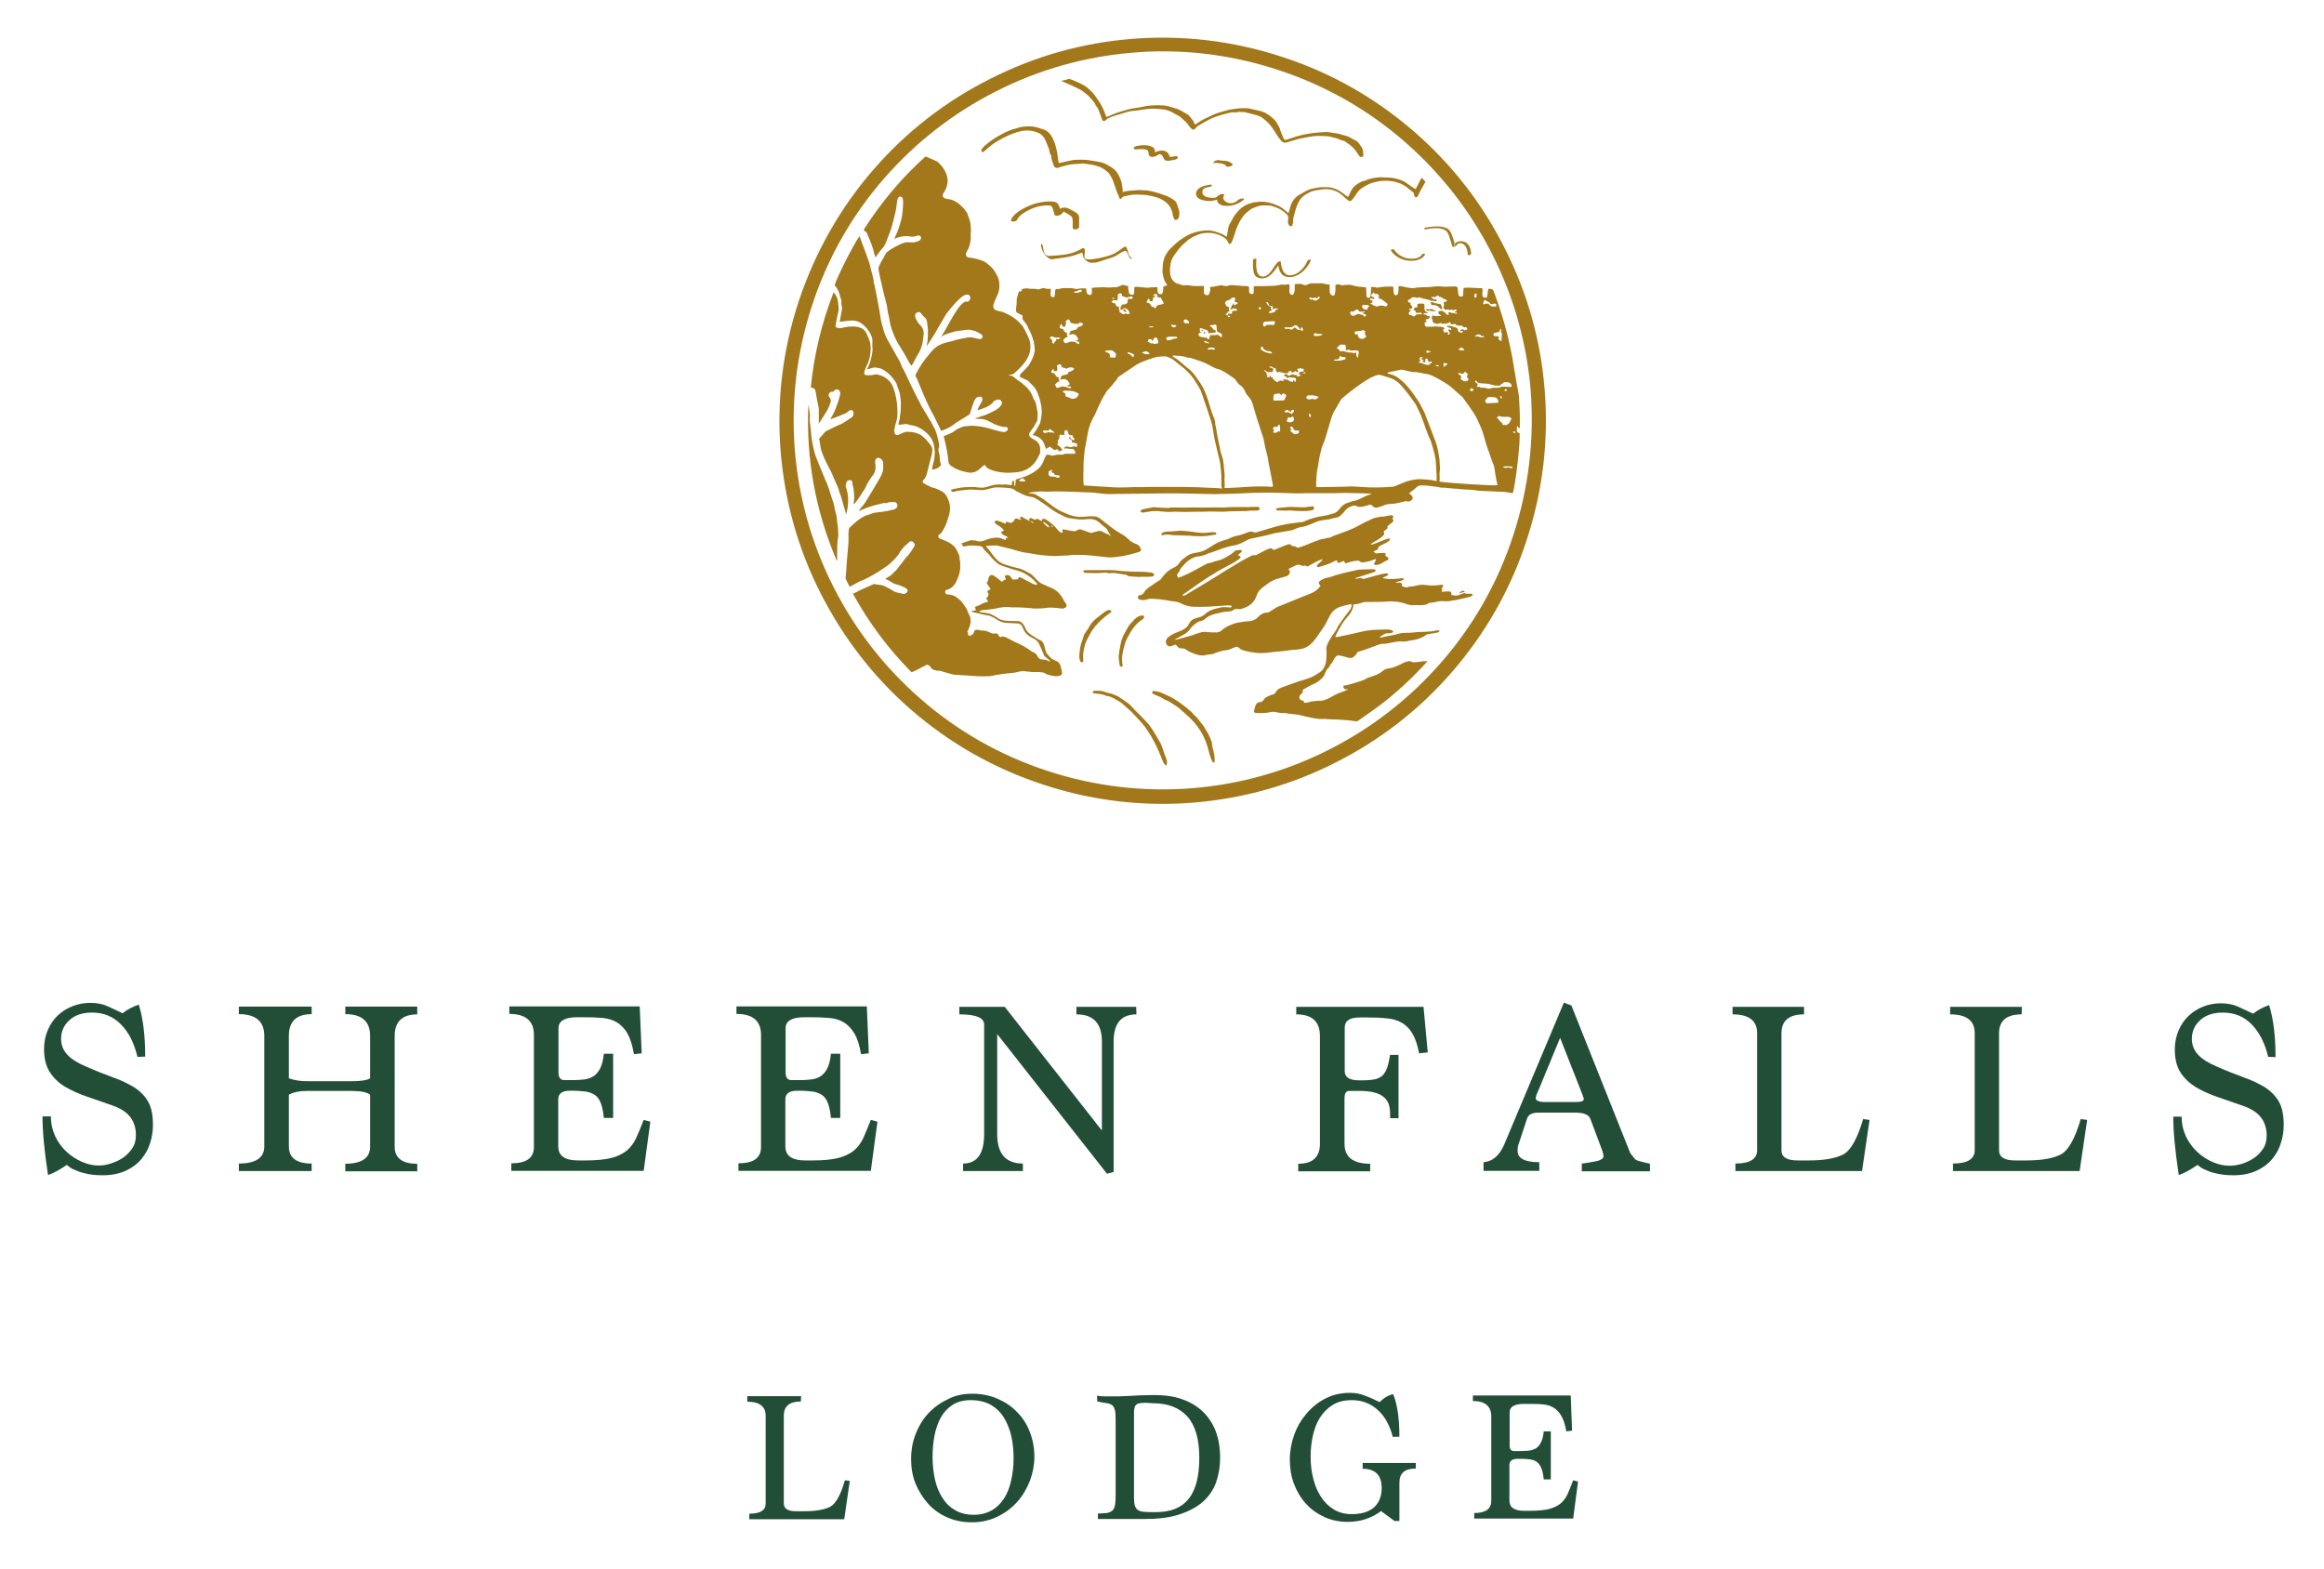 <?xml version="1.0" encoding="utf-8"?>
<!-- Generator: Adobe Illustrator 26.4.1, SVG Export Plug-In . SVG Version: 6.00 Build 0)  -->
<svg version="1.1" id="Layer_1" xmlns="http://www.w3.org/2000/svg" xmlns:xlink="http://www.w3.org/1999/xlink" x="0px" y="0px"
	 viewBox="0 0 1049.9 709" style="enable-background:new 0 0 1049.9 709;" xml:space="preserve">
<style type="text/css">
	.st0{fill:#224E38;}
	.st1{fill:#A3781B;}
</style>
<g>
	<path class="st0" d="M62.1,477.5c-1.5-6.2-3.9-11.1-7.4-14.6c-3.5-3.6-7.8-5.4-13.1-5.4c-4.3,0-7.7,1.1-10.2,3.4
		c-2.5,2.2-3.8,5.1-3.8,8.5c0,2.7,0.9,5,2.7,7c1.8,2,4.6,3.8,8.4,5.4c4.5,2,8.6,3.6,12.4,5c3.8,1.3,6.9,2.9,9.6,4.5
		c2.6,1.7,4.7,3.8,6.2,6.4c1.5,2.6,2.2,6.1,2.2,10.6c0,2.7-0.4,5.5-1.3,8.2c-0.8,2.7-2.2,5.1-4,7.3c-1.8,2.1-4.2,3.9-7.1,5.2
		c-2.9,1.3-6.3,2-10.3,2c-2.6,0-4.9-0.2-6.8-0.6c-1.9-0.4-3.5-0.8-4.8-1.4c-1.3-0.5-2.4-1-3.1-1.5c-0.7-0.5-1.2-0.9-1.5-1.2
		c-3.2,2.2-6.1,3.8-8.5,4.6c-1.7-11-2.5-19.9-2.5-26.5h3.8c0,3.3,0.7,6.3,2,9.1c1.3,2.7,3.1,5.1,5.2,7c2.1,1.9,4.4,3.4,7,4.5
		c2.6,1.1,5.1,1.6,7.6,1.6c1.6,0,3.3-0.3,5.2-0.9c1.9-0.6,3.7-1.4,5.4-2.5c1.7-1.1,3.1-2.6,4.3-4.3c1.2-1.7,1.7-3.7,1.7-6.1
		c0-3-0.8-5.7-2.4-7.9c-1.6-2.2-4.2-4-7.8-5.3c-4.2-1.5-8.1-2.8-11.8-4.1c-3.8-1.3-7.1-2.8-10-4.5s-5.2-4-6.9-6.6
		c-1.7-2.7-2.6-6.1-2.6-10.4c0-3.2,0.6-6,1.7-8.6c1.1-2.6,2.6-4.8,4.5-6.6c1.9-1.8,4.1-3.2,6.7-4.2c2.5-1,5.2-1.5,8-1.5
		c3.2,0,5.9,0.6,8.2,1.7c2.3,1.1,4.4,2.1,6.4,3c1.1-0.9,2.3-1.7,3.5-2.3c1.2-0.6,2.5-1.2,3.8-1.6c2,6.4,2.9,14.2,2.9,23.5
		L62.1,477.5L62.1,477.5z"/>
	<path class="st0" d="M188.5,458.3c-6.8,0-10.2,3.3-10.2,9.8v50c0,5.1,3.4,7.7,10.2,7.7v3.4H156v-3.4c7.4,0,11.2-2.6,11.2-7.7v-23.5
		c-1.3-1.1-4.2-1.7-8.5-1.7h-20.1c-3.2,0-5.9,0.5-8.1,1.7V518c0,5.1,3.4,7.7,10.3,7.7v3.4h-32.9v-3.4c7.6,0,11.5-2.6,11.5-7.7v-50
		c0-6.5-3.8-9.8-11.5-9.8v-3.4h32.9v3.4c-6.9,0-10.3,3.3-10.3,9.8v19.2c2.3,0.8,5,1.3,8.1,1.3h20.1c4.2,0,7.1-0.4,8.5-1.3v-19.2
		c0-6.5-3.7-9.8-11.2-9.8v-3.4h32.5V458.3L188.5,458.3z"/>
	<path class="st0" d="M289.9,475.9l-3.5,0.4c-0.7-4.1-1.7-7.2-3-9.5c-1.3-2.2-3-3.9-4.9-5c-1.9-1.1-4.1-1.7-6.5-1.9
		c-2.5-0.2-5.2-0.3-8.1-0.3h-3.1c-5.7,0-8.5,1.7-8.5,5v20c0,2.2,0.9,3.4,2.6,3.4h3.8c1.9,0,3.6-0.1,5.3-0.3c1.6-0.2,3-0.7,4.2-1.5
		c1.2-0.8,2.2-2,3-3.6s1.3-3.8,1.6-6.5h4.2v29h-4.2c-0.3-2.8-0.7-4.9-1.3-6.5c-0.6-1.6-1.4-2.9-2.5-3.7s-2.5-1.4-4.2-1.7
		c-1.7-0.2-3.7-0.4-6.1-0.4h-1.3c-3.4,0-5.2,1.3-5.2,3.8V518c0,4.2,3,6.3,9,6.3h3.5c4.8,0,8.6-0.4,11.4-1.1c2.9-0.7,5.2-1.9,7-3.3
		c1.8-1.5,3.2-3.4,4.3-5.7c1-2.3,2.2-5.1,3.4-8.2l3,0.8l-3,22.2H231v-3.4c6.8,0,10.2-2.4,10.2-7.3v-50.8c0-6.2-3.7-9.4-11.1-9.4
		v-3.4h58.9L289.9,475.9L289.9,475.9z"/>
	<path class="st0" d="M392.5,475.9l-3.5,0.4c-0.7-4.1-1.7-7.2-3.1-9.5c-1.3-2.2-3-3.9-4.9-5c-1.9-1.1-4.1-1.7-6.5-1.9
		c-2.5-0.2-5.2-0.3-8.1-0.3h-3c-5.7,0-8.5,1.7-8.5,5v20c0,2.2,0.9,3.4,2.6,3.4h3.8c1.9,0,3.6-0.1,5.3-0.3s3-0.7,4.2-1.5
		c1.2-0.8,2.2-2,3-3.6s1.3-3.8,1.6-6.5h4.2v29h-4.2c-0.3-2.8-0.7-4.9-1.3-6.5c-0.6-1.6-1.4-2.9-2.5-3.7s-2.5-1.4-4.2-1.7
		c-1.7-0.2-3.7-0.4-6.1-0.4h-1.3c-3.4,0-5.2,1.3-5.2,3.8V518c0,4.2,3,6.3,9,6.3h3.5c4.8,0,8.6-0.4,11.4-1.1c2.8-0.7,5.2-1.9,7-3.3
		c1.8-1.5,3.2-3.4,4.3-5.7c1-2.3,2.2-5.1,3.4-8.2l3,0.8l-3,22.2h-59.8v-3.4c6.8,0,10.2-2.4,10.2-7.3v-50.8c0-6.2-3.7-9.4-11.1-9.4
		v-3.4h58.9L392.5,475.9L392.5,475.9z"/>
	<path class="st0" d="M513.4,458.3c-6.9,0-10.3,4.1-10.3,12.3v58.9l-3,0.8l-49.6-63.1v45.2c0,8.9,3.9,13.3,11.6,13.3v3.4h-27v-3.4
		c6.3,0,9.5-4.4,9.5-13.3v-49.5c0-3.1-3.7-4.6-11.2-4.6v-3.4h20.5l43.9,55.9v-40.2c0-8.2-3.8-12.3-11.5-12.3v-3.4h27L513.4,458.3
		L513.4,458.3z"/>
	<path class="st0" d="M645,475.5l-3.9,0.4c-0.7-3.7-1.7-6.7-3-8.9c-1.3-2.2-2.9-3.8-4.8-4.9c-1.9-1.1-4.2-1.8-6.8-2
		c-2.6-0.3-5.5-0.4-8.8-0.4h-3.4c-4.6,0-6.8,1.5-6.8,4.6v19.6c0,2.8,2.1,4.2,6.4,4.2h1.7c2.4,0,4.3-0.2,5.7-0.5
		c1.5-0.4,2.6-1,3.4-1.8c0.8-0.9,1.5-2,2-3.5s0.9-3.4,1.3-5.7h3.8v28.6h-3.8V503c0-1.1-0.1-2.2-0.4-3.3c-0.2-1.2-0.8-2.2-1.7-3.3
		c-0.9-1-2.2-1.9-4-2.5s-4.2-1-7.2-1h-5.2c-1.4,0-2.1,1.1-2.1,3.4v20.5c0,6,3.9,9,11.6,9v3.4h-32.5v-3.4c6.5,0,9.8-3,9.8-9v-48.7
		c0-6.5-3.5-9.8-10.7-9.8v-3.4h57.5L645,475.5L645,475.5z"/>
	<path class="st0" d="M736.5,521c1.3,1.7,2.1,2.7,2.5,3c0.3,0.3,2.4,0.9,6.4,1.8v3.4h-30.8v-3.5c1.2-0.1,2.4-0.3,3.5-0.5
		c1.2-0.2,2.2-0.4,3.2-0.6c1-0.2,1.7-0.5,2.3-0.9c0.6-0.4,0.8-0.8,0.8-1.3c0-0.4-0.1-0.8-0.2-1.3c-0.1-0.5-0.3-1.1-0.6-1.9
		l-5.1-13.6c-0.7-2-3-2.9-6.8-2.9h-16.7c-3,0-4.7,1-5.2,2.9l-3.8,11.5c-0.3,0.5-0.4,1.5-0.4,2.9c0,3.4,3.3,5.1,9.8,5.1v3.9h-25.2
		v-3.9c4.1-0.3,7.2-3,9.4-8.1l26.9-64l3.4,1.3L736.5,521L736.5,521z M695.1,492.4c-0.8,1.7-1.3,3-1.3,3.8c0,1.1,1.4,1.7,4.2,1.7
		h14.1c2.2,0,3.4-0.4,3.4-1.3c0-0.3-0.1-0.7-0.4-1.4c-0.2-0.6-0.5-1.5-0.9-2.4l-9.4-23.9L695.1,492.4L695.1,492.4z"/>
	<path class="st0" d="M815,458.3c-6.8,0-10.2,2.9-10.2,8.5v52.9c0,3.1,2.4,4.6,7.3,4.6h5.2c6.7,0,11.9-0.9,15.4-2.7
		c3.4-1.8,6.4-7.1,9-16l2.9,0.4l-3.4,23.1h-57.2v-3.4c6.5,0,9.8-2,9.8-6v-52.9c0-5.7-3.7-8.5-11.1-8.5v-3.4H815L815,458.3L815,458.3
		z"/>
	<path class="st0" d="M913.3,458.3c-6.8,0-10.2,2.9-10.2,8.5v52.9c0,3.1,2.4,4.6,7.3,4.6h5.2c6.7,0,11.9-0.9,15.4-2.7
		c3.4-1.8,6.4-7.1,9-16l2.9,0.4l-3.4,23.1h-57.2v-3.4c6.5,0,9.8-2,9.8-6v-52.9c0-5.7-3.7-8.5-11.1-8.5v-3.4h32.4L913.3,458.3
		L913.3,458.3z"/>
	<path class="st0" d="M1024.7,477.5c-1.5-6.2-4-11.1-7.4-14.6c-3.5-3.6-7.8-5.4-13.1-5.4c-4.3,0-7.7,1.1-10.2,3.4
		c-2.5,2.2-3.8,5.1-3.8,8.5c0,2.7,0.9,5,2.7,7c1.8,2,4.6,3.8,8.4,5.4c4.5,2,8.6,3.6,12.4,5c3.8,1.3,6.9,2.9,9.6,4.5
		c2.6,1.7,4.7,3.8,6.2,6.4c1.5,2.6,2.2,6.1,2.2,10.6c0,2.7-0.4,5.5-1.3,8.2c-0.8,2.7-2.2,5.1-4,7.3c-1.8,2.1-4.2,3.9-7.1,5.2
		c-2.9,1.3-6.3,2-10.3,2c-2.6,0-4.8-0.2-6.8-0.6c-1.9-0.4-3.5-0.8-4.8-1.4c-1.3-0.5-2.4-1-3.1-1.5c-0.7-0.5-1.2-0.9-1.5-1.2
		c-3.2,2.2-6.1,3.8-8.5,4.6c-1.7-11-2.5-19.8-2.5-26.4h3.8c0,3.3,0.7,6.3,2,9.1c1.3,2.7,3.1,5.1,5.2,7c2.1,1.9,4.4,3.4,7,4.5
		c2.6,1.1,5.1,1.6,7.6,1.6c1.5,0,3.3-0.3,5.2-0.8c1.9-0.6,3.7-1.4,5.4-2.5c1.7-1.1,3.1-2.5,4.3-4.3c1.2-1.7,1.7-3.7,1.7-6.1
		c0-3-0.8-5.7-2.4-7.9c-1.6-2.2-4.2-4-7.8-5.3c-4.2-1.5-8.1-2.8-11.8-4.1c-3.8-1.3-7.1-2.8-10-4.5c-2.9-1.8-5.2-4-6.9-6.6
		c-1.7-2.7-2.6-6.1-2.6-10.4c0-3.2,0.6-6,1.7-8.6s2.6-4.8,4.5-6.6c1.9-1.8,4.1-3.2,6.6-4.2c2.5-1,5.2-1.5,8-1.5
		c3.2,0,5.9,0.6,8.2,1.7c2.3,1.1,4.4,2.1,6.4,3c1.1-0.9,2.3-1.7,3.5-2.3c1.2-0.6,2.5-1.2,3.7-1.6c2,6.4,2.9,14.2,2.9,23.5
		L1024.7,477.5L1024.7,477.5z"/>
	<path class="st0" d="M361.8,633.2c-5.1,0-7.7,2.1-7.7,6.4v39.7c0,2.3,1.8,3.5,5.5,3.5h3.9c5,0,8.9-0.7,11.5-2
		c2.5-1.3,4.8-5.3,6.7-12l2.2,0.3l-2.5,17.3h-42.9v-2.5c4.9,0,7.4-1.5,7.4-4.5v-39.7c0-4.3-2.8-6.4-8.3-6.4v-2.5h24.3L361.8,633.2
		L361.8,633.2z"/>
	<path class="st0" d="M439.2,629.7c4,0,7.8,0.7,11.3,2.2c3.5,1.5,6.4,3.4,8.9,6c2.5,2.5,4.5,5.5,5.8,9c1.4,3.5,2.1,7.3,2.1,11.4
		c0,3.6-0.7,7.1-2,10.7c-1.4,3.5-3.2,6.7-5.7,9.5c-2.5,2.8-5.4,5-8.9,6.7s-7.3,2.6-11.6,2.6c-4,0-7.7-0.7-11.1-2.2
		c-3.4-1.5-6.3-3.5-8.7-6.2s-4.3-5.7-5.7-9.1c-1.4-3.5-2-7.2-2-11.2c0-3.7,0.6-7.3,1.9-10.8c1.3-3.5,3.1-6.6,5.5-9.3
		c2.4-2.7,5.3-4.9,8.6-6.5C431.2,630.5,435,629.7,439.2,629.7 M438.5,632.6c-3.2,0-5.9,0.7-8.1,2.1c-2.2,1.4-4,3.3-5.3,5.6
		c-1.3,2.4-2.3,5.1-2.9,8.2c-0.6,3.1-0.9,6.3-0.9,9.7c0,3.7,0.4,7.1,1.1,10.3c0.7,3.2,1.9,6,3.4,8.3c1.5,2.4,3.4,4.2,5.8,5.6
		c2.3,1.3,5.1,2,8.3,2c3.1,0,5.8-0.7,8.1-2c2.3-1.3,4.1-3.1,5.6-5.4s2.5-5,3.2-8.1c0.7-3.1,1.1-6.5,1.1-10.1c0-3.4-0.3-6.6-1-9.8
		c-0.7-3.1-1.8-5.9-3.3-8.4c-1.5-2.5-3.5-4.4-6-5.9C445,633.3,442,632.6,438.5,632.6"/>
	<path class="st0" d="M495.6,630.6c1.2,0.2,2.3,0.3,3.6,0.3c1.2,0,2.5,0,3.8,0c1.7,0,3.3,0,4.7-0.1c1.5-0.1,2.9-0.1,4.4-0.2
		c1.5-0.1,2.9-0.2,4.4-0.2s3.2-0.1,5-0.1c4.7,0,9,0.6,12.6,1.9c3.7,1.3,6.8,3.2,9.3,5.6c2.5,2.4,4.5,5.4,5.8,8.8
		c1.3,3.5,2,7.4,2,11.9c0,4.3-0.7,8.1-1.9,11.5c-1.3,3.4-3.3,6.3-6.1,8.7c-2.8,2.4-6.3,4.2-10.6,5.6s-9.5,2-15.6,2H496v-2.5
		c1.6,0,3-0.1,4-0.2c1-0.2,1.9-0.5,2.5-1.1c0.6-0.5,1-1.3,1.2-2.4c0.2-1,0.3-2.4,0.3-4.1v-34.8c0-2-0.1-3.4-0.4-4.4
		c-0.3-1-0.8-1.7-1.4-2.1c-0.7-0.4-1.5-0.7-2.6-0.8c-1-0.1-2.3-0.4-3.9-0.7L495.6,630.6L495.6,630.6z M517.5,633.8
		c-1.1,0-1.9,0.1-2.6,0.2c-0.7,0.1-1.2,0.3-1.6,0.7c-0.4,0.3-0.7,0.9-0.8,1.5c-0.2,0.7-0.2,1.6-0.2,2.8v37.7c0,1.5,0.1,2.7,0.4,3.6
		c0.3,0.8,0.7,1.5,1.3,1.9c0.6,0.4,1.3,0.7,2.3,0.8c1,0.1,2.1,0.2,3.5,0.2h2.5c6.6,0,11.5-2,14.7-6c3.2-4,4.8-10.2,4.8-18.6
		c0-8.4-1.8-14.6-5.4-18.6s-8.8-6-15.5-6L517.5,633.8L517.5,633.8z"/>
	<path class="st0" d="M629.2,649.2c-0.6-2.5-1.5-4.7-2.6-6.8c-1.1-2-2.4-3.8-4-5.2c-1.6-1.5-3.3-2.6-5.3-3.4c-2-0.8-4.2-1.2-6.6-1.2
		c-3.4,0-6.3,0.7-8.7,2.2s-4.2,3.4-5.7,5.7c-1.5,2.4-2.5,5.1-3.2,8.2c-0.7,3.1-1,6.2-1,9.5c0,3.5,0.4,6.8,1.2,9.9
		c0.8,3.1,1.9,5.9,3.5,8.2c1.5,2.4,3.5,4.3,5.8,5.7c2.3,1.4,5,2.1,8.1,2.1c1.8,0,3.6-0.2,5.2-0.6c1.6-0.4,3-1.1,4.3-2
		c1.2-0.9,2.2-2.2,2.9-3.7s1.1-3.3,1.1-5.5c0-5.8-2.9-8.7-8.6-8.7V661h24v2.5c-5,0-7.4,2.1-7.4,6.4v17.3h-2.2
		c-1.3-0.9-2.4-1.8-3.4-2.5s-1.9-1.4-2.7-2c-1.9,1.5-4.2,2.7-6.8,3.6s-5.4,1.3-8.2,1.3c-3.8,0-7.4-0.7-10.6-2.2
		c-3.2-1.5-6-3.4-8.3-6c-2.3-2.5-4.1-5.5-5.4-8.9s-1.9-7.1-1.9-11.1c0-3.8,0.7-7.6,2-11.2c1.3-3.6,3.2-6.8,5.6-9.6
		c2.4-2.8,5.2-5.1,8.6-6.8c3.3-1.7,7-2.5,11-2.5c2.4,0,4.7,0.4,6.8,1.3c2.2,0.8,4.4,1.8,6.6,2.9c1.9-2,3.9-3.1,6.1-3.6
		c1.9,4.7,2.8,11.1,2.8,19.2L629.2,649.2L629.2,649.2z"/>
	<path class="st0" d="M710.2,646.4l-2.6,0.3c-0.5-3-1.3-5.4-2.3-7.1c-1-1.7-2.2-2.9-3.6-3.7c-1.4-0.8-3.1-1.3-4.9-1.4
		c-1.8-0.2-3.9-0.2-6.1-0.2h-2.3c-4.3,0-6.4,1.3-6.4,3.8v15c0,1.7,0.7,2.5,2,2.5h2.8c1.4,0,2.7-0.1,4-0.2c1.2-0.2,2.3-0.5,3.2-1.1
		c0.9-0.6,1.6-1.5,2.2-2.7s1-2.8,1.2-4.9h3.2v21.7h-3.2c-0.2-2-0.5-3.7-1-4.9c-0.5-1.2-1.1-2.2-1.9-2.8c-0.8-0.7-1.8-1.1-3.1-1.3
		c-1.3-0.2-2.8-0.3-4.6-0.3h-1c-2.6,0-3.9,0.9-3.9,2.8v16c0,3.2,2.2,4.7,6.7,4.7h2.6c3.6,0,6.4-0.3,8.6-0.8c2.1-0.6,3.9-1.4,5.2-2.5
		c1.3-1.1,2.4-2.5,3.2-4.3s1.6-3.8,2.5-6.2l2.2,0.6l-2.2,16.7H666v-2.5c5.1,0,7.7-1.8,7.7-5.5v-38.1c0-4.7-2.8-7-8.3-7v-2.5h44.2
		L710.2,646.4L710.2,646.4z"/>
	<path class="st1" d="M528.5,70.9c-0.1-0.2-0.2-0.5-0.3-0.7c-0.1-0.3-0.3-0.7-0.5-1c-0.5-0.6-1.3-1-2-1.1c-1-0.2-2,0-2.9,0.3
		c-0.3,0.1-0.7,0.3-1,0.5c0.1-0.6-0.1-1.3-0.4-1.8c-0.4-0.6-1.1-0.9-1.8-1.1c-1.8-0.6-4-0.4-5.8-0.1c-0.5,0.1-1.5,0.4-1.6,1
		c-0.1,0.6,0.8,0.7,1.2,0.6c1.1-0.1,2.2-0.2,3.3-0.1c0.7,0.1,1.5,0.2,1.9,0.7c0.4,0.6,0.2,1.3,0.4,1.9c0.3,0.9,1.5,1,2.3,0.8
		c0.5-0.1,1-0.3,1.5-0.6c0.3-0.2,0.6-0.5,1-0.5c0.8-0.1,1.4,0.7,1.7,1.3c0.3,0.8,0.4,1.4,1.4,1.6c1.1,0.2,2.5-0.2,3.6-0.4
		c0.5-0.1,1.5-0.3,1.6-1c0.1-0.6-0.8-0.7-1.2-0.6c-0.4,0.1-0.9,0.1-1.3,0.2C529,70.8,528.7,70.9,528.5,70.9"/>
	<path class="st1" d="M577.5,119.9c0.2,1.4,0.6,2.9,1.6,4c1.3,1.3,3.2,1.5,4.8,1.2c3.8-0.8,6.8-4,8.3-7.5c0.2-0.5-1.2-0.3-1.5,0.2
		c-1.2,2.9-3.7,5.8-6.9,6.5c-3.9,0.8-4.9-3-5.2-6c0-0.5-1.1-0.1-1.3,0.1c-2,1.9-3.3,5.9-6.2,6.5c-4,0.8-3.7-5.3-3.5-7.7
		c0-0.6-1.4-0.3-1.5,0.2c-0.1,2-0.2,4.6,0.6,6.5c0.6,1.4,2.1,1.9,3.5,1.9C574,125.6,575.6,122.4,577.5,119.9"/>
	<path class="st1" d="M478.9,94.4c-0.4-1.6-1-3.1-3-3.3c-2.3-0.3-4.9,0.1-7.2,0.6c-2.3,0.6-4.6,1.5-6.7,2.7c-2,1.1-4.3,2.7-5.2,4.8
		c-0.6,1.3,2.3,1.1,2.7,0.1c0.8-1.7,2.5-2.8,4-3.7c1.5-0.9,3.1-1.6,4.8-2.1c1.7-0.5,3.5-0.7,5.2-0.7c1,0,1.6,0.1,2,1.1
		c0.4,1,0.6,2.1,0.9,3.1c0.2,0.6,1.2,0.5,1.7,0.4c0.8-0.2,1.5-0.6,2-1.3c0.1-0.1,0.2-0.3,0.3-0.4c0-0.1,0.1-0.1,0.1-0.1
		c-0.1-0.1-0.2-0.1,0-0.1c0.2,0,0.1,0,0,0.1c0.2,0.1,0.4,0.2,0.4,0.2c0.3,0.2,0.7,0.4,1,0.6c1,0.6,2.3,1.1,2.6,2.3
		c0.2,1.3,0.1,2.8,0.1,4.2c0,1.3,2.9,0.7,2.9-0.3c0-0.9,0-1.8,0-2.7c0-0.7,0.1-1.6-0.1-2.3c-0.4-1.3-2.2-2.1-3.3-2.7
		c-1.3-0.7-2.6-1.4-4.2-1C479.5,93.9,479.2,94.1,478.9,94.4"/>
	<path class="st1" d="M390.5,104.3c0.8,0.4,1.3,1,1.5,1.9c0,0.2,0.2,0.5,0.3,0.7c1,2.5,2.1,4.9,2.6,7.5c0.1,0.6,0.4,1.2,0.7,1.9
		c0.2-0.4,0.3-0.6,0.4-0.7c0.7-1,1.4-2,2.2-2.9c1-1,1.7-2.2,2.2-3.5c0.8-2.4,2-4.8,2.6-7.3c0.3-1.3,0.8-2.6,1-4
		c0.1-0.6,0.4-1.3,0.5-1.9c0.2-0.8,0.3-1.5,0.4-2.3c0.2-1.2,0.3-2.4,0.5-3.5c0-0.2,0.2-0.5,0.3-0.7c0.2-0.4,0.5-0.7,1-0.7
		c0.5,0,1,0.4,1.1,0.9c0.1,0.5,0.2,1.1,0.2,1.7c0,1.2-0.1,2.4-0.2,3.5c-0.1,1.2-0.2,2.5-0.5,3.7c-0.4,1.7-0.9,3.4-1.5,5.1
		c-0.3,0.9-0.7,1.8-1.1,2.6c-0.2,0.5-0.4,0.9-0.7,1.6c2.1-0.9,4-1.3,6.1-1.2c0.2,0,0.5,0,0.7,0.1c1.2,0.2,2.4,0.2,3.5-0.3
		c0.7-0.3,1.4-0.1,1.7,0.5c0.3,0.5,0,1.2-0.6,1.7c0,0-0.1,0.1-0.2,0.1c-1.2,0.5-2.4,0.9-3.8,0.7c-0.9-0.1-1.8-0.1-2.7,0.1
		c-1,0.3-2,0.7-2.9,1.2c-1.1,0.5-2.1,1.1-3.1,1.7c-1.4,0.8-2.7,1.8-3.2,3.4c0,0.1-0.1,0.2-0.1,0.2c-0.9,1.3-1.6,2.6-2.2,4
		c-0.4,0.8-0.4,1.6-0.2,2.3c0.4,2.2,0.9,4.3,1.4,6.5c0.4,1.9,0.9,3.8,1.4,5.8c0.3,1.2,0.6,2.4,0.9,3.6c0.3,1.5,0.3,3,0.8,4.4
		c0.2,0.8,0.3,1.8,0.5,2.7c0.3,2.1,1.1,4.1,1.9,6.1c0.5,1.2,1,2.3,1.7,3.5c0.9,1.5,1.8,2.9,2.7,4.4c0.8,1.3,1.5,2.7,2.3,4.1
		c0.3,0.6,0.7,1.1,1.2,1.8c0.4-0.7,0.8-1.3,1.1-1.9c0.7-1.3,1.3-2.6,2.1-3.8c0.7-1.1,1.1-2.4,1.5-3.6c0.4-1.3,0.5-2.8,0.7-4.2
		c0.3-1.9-0.1-3.6-1.5-4.9c-0.9-0.9-1.5-1.9-2-3c-0.1-0.3-0.2-0.7-0.3-1.1c-0.1-0.8,0.4-1.4,1.1-1.7c0.7-0.3,1.2-0.1,1.8,0.7
		c0.4,0.5,0.7,1,1.2,1.4c1,0.7,1.3,1.8,1.4,2.9c0,0.6,0.1,1.1,0.2,1.7c0,0.2,0.1,0.5,0.1,0.8c0,2.5,0.1,4.9-0.5,7.3
		c0,0.1,0,0.3,0,0.4c1.3-1.9,2.5-3.8,3.7-5.7c0.5-0.9,1-1.8,1.5-2.7c0.6-1,1.2-2,1.8-3c0.6-1.1,1.2-2.1,1.9-3.2
		c0.6-0.8,1.3-1.6,1.9-2.4c1.5-1.8,3-3.5,4.8-5c0.8-0.6,1.6-1.2,2.7-1.2c0.5,0,0.9,0.2,1.1,0.6c0.3,0.6,0.3,1.2,0,1.8
		c-0.3,0.6-0.9,0.9-1.5,0.8c-0.6-0.1-0.9,0.1-1.3,0.4c-1,0.8-1.9,1.8-2.6,2.8c-1.2,1.8-2.3,3.6-3.4,5.5c-1.3,2.3-2.5,4.7-4,6.9
		c0,0,0,0.1,0,0.1c0.1,0,0.1,0,0.2,0c1.5-1.1,3.4-1.5,5.1-2c1.5-0.5,3.2-0.6,4.8-0.8c0.5-0.1,1-0.2,1.5-0.2c1-0.1,2,0.1,2.9,0.4
		c1.2,0.3,2.3,0.9,3.3,1.5c0.2,0.1,0.3,0.2,0.5,0.4c0.5,0.6,0.4,1.4-0.4,1.8c-0.5,0.2-0.9,0.1-1.3,0c-1.6-0.4-3.1-0.9-4.8-0.6
		c-1.4,0.3-2.8,0.5-4.1,0.8c-1.2,0.3-2.4,0.7-3.6,1c-1.2,0.3-2.5,0.6-3.7,1c-0.8,0.3-1.5,0.7-2.2,1.1c-1.4,0.9-2.5,2.1-3.5,3.4
		c-2.4,2.7-4.4,5.7-6.1,8.9c-0.3,0.6-0.5,1.2,0,1.8c0.1,0.1,0.2,0.3,0.3,0.5c0.9,2.2,1.8,4.4,2.7,6.5c0.9,2.2,1.9,4.3,2.9,6.5
		c0.6,1.3,1.4,2.6,2.1,3.9c1.1,2.2,2.2,4.5,3.3,6.8c1.8-0.7,3.6-1.4,5.1-2.5c0.8-0.6,1.6-1.2,2.4-1.7c1.6-1,3.3-2,4.9-3
		c0.3-0.2,0.6-0.5,0.7-0.9c0.5-1.8,1-3.5,1.7-5.2c0.3-0.6,0.5-1.1,1-1.6c0.6-0.5,1.8-0.8,2.4-0.4c0.5,0.3,0.6,1.2,0.1,2.1
		c-0.1,0.1-0.2,0.3-0.2,0.4c-0.4,0.7-0.8,1.4-1.2,2.1c-0.2,0.4-0.4,0.8-0.6,1.3c1.4-0.2,2.6-0.8,3.7-1.2c1.4-0.6,2.7-1.3,3.6-2.6
		c0.2-0.3,0.5-0.5,0.8-0.6c0.5-0.2,1.1-0.4,1.6-0.4c1,0,1.8,1.4,1.3,2.2c-0.4,0.6-0.8,1.2-1.4,1.7c-1.8,1.4-3.9,2.1-5.9,3.1
		c-0.2,0.1-0.4,0.2-0.6,0.2c-1.2,0.4-2.3,0.7-3.5,1.1c-0.2,0.1-0.4,0.2-0.7,0.3c1,0.1,1.9,0.2,2.7,0.2c2.1,0,3.8,1.1,5.5,2
		c0.2,0.1,0.5,0.3,0.8,0.4c1.6,0.6,3.2,1.3,5,1.2c0.6,0,1,0.5,0.9,1.1c-0.1,0.6-0.9,1.2-1.5,1.2s-1.2-0.1-1.7-0.2
		c-2-0.5-4-1-5.9-1.6c-2-0.6-4-0.8-6-1c-0.7-0.1-1.3,0-2,0c-0.7,0-1.3,0.2-2,0.2c-0.4,0-0.7,0-1,0.1c-1.3,0.5-2.7,1-3.8,1.9
		c-0.5,0.4-1.1,0.7-1.6,1c-1.1,0.5-2.2,1-3.5,1.5c0.3,1.1,0.6,2.2,0.8,3.2c0.2,1,0.4,1.9,0.6,2.9c0.1,0.4,0.1,0.7,0.2,1
		c0.2,1.3,0.4,2.5,0.5,3.8c0,1.1,0.4,1.9,1.3,2.5c2.2,1.6,4.7,2.4,7.3,2.9c2,0.4,3.7,0,5.2-1.2c0.6-0.5,1.2-1.1,1.8-1.6
		c0.3-0.2,0.5-0.4,0.9-0.6c0.5,1,1.2,1.6,2.1,2c0.7,0.3,1.5,0.6,2.2,0.8c3.5,0.9,7.1,1,10.7,0.5c4.1-0.6,7.1-2.9,9-6.6
		c0.2-0.4,0.3-0.8,0.6-1.1c0.3-0.5,0.4-1,0.4-1.6c0-0.3,0-0.5,0-0.8c0.1-1.9-0.7-3.4-2.4-4.4c-0.3-0.2-0.6-0.3-0.9-0.5
		c-2-1.1-2.2-2.1-0.7-3.9c1.1-1.3,1.8-2.8,2.6-4.2c0-0.1,0.1-0.2,0.1-0.3c0.1-0.8,0.1-1.6,0.2-2.4c0.1-1.2-0.3-2.3-0.5-3.5
		c-0.2-1.4-0.5-2.7-1.4-3.8c-0.1-0.2-0.2-0.4-0.2-0.6c-0.5-1.4-1.2-2.7-2.2-3.8c-0.3-0.4-0.6-0.8-1-1.1c-0.7-0.6-1.4-1.2-2.1-1.8
		c-1-0.7-2.1-1.4-3-2.2c-0.6-0.5-1.1-1-2-1c-0.2,0-0.5-0.1-0.7-0.2c0.4-0.2,0.9-0.2,1.3-0.3c0.3-0.1,0.6-0.1,0.9-0.3
		c2-1.8,4-3.6,5.5-5.8c1-1.5,1.7-3.1,2-4.9c0.3-2,0-4-0.8-5.8c-0.5-1.2-1.2-2.4-1.8-3.6c-0.2-0.5-0.5-1-0.8-1.4
		c-1.9-2.4-4.3-4.3-7.1-5.6c-0.7-0.3-1.4-0.7-2.1-0.9c-0.8-0.2-1.7-0.3-2.5-0.6c-1.4-0.4-1.9-1.6-1.4-3c0.6-1.5,1.2-3,1.9-4.5
		c0.9-2.1,0.9-5.3,0.1-7.3c-0.2-0.6-0.6-1.2-0.9-1.8c-0.7-1.3-1.5-2.5-2.6-3.4c-0.5-0.4-0.9-0.8-1.4-1.2c-0.5-0.4-1.1-0.8-1.7-1.1
		c-2-0.8-4.2-1.4-6.4-1.6c-1.3-0.1-2-1.2-1.3-2.4c0.7-1.3,1.4-2.5,1.6-4c0.2-1.1,0.5-2.1,0.3-3.2c0-0.2,0-0.5,0-0.7
		c0-1,0.2-1.9,0.1-2.9c0-0.3-0.1-0.6-0.1-0.9c0-2.2-0.9-4.1-1.6-6.1c-0.1-0.2-0.2-0.3-0.3-0.4c-0.4-0.6-0.8-1.2-1.3-1.7
		c-2-2.2-4.3-4-7.4-4.2c-0.4,0-0.8-0.2-1.1-0.3c-1-0.5-1.2-1.5-0.6-2.3c1.2-1.7,1.9-3.6,1.9-5.7c0-1.9-0.7-3.6-1.7-5.2
		c-0.5-0.9-1.3-1.7-2-2.5c-0.4-0.4-0.8-0.8-1.2-1c-1.7-0.8-3.4-1.5-5.1-2.2c-10.8,9.7-20,20.7-27.8,32.9
		C390.3,104.1,390.4,104.3,390.5,104.3"/>
	<path class="st1" d="M444.1,68.7c0.3-0.1,0.5-0.3,0.7-0.5c2-1.8,4.1-3.5,6.4-4.8c2.8-1.6,5.6-2.9,8.7-3.8s6.1-0.9,9.1,0.4
		c1.9,0.8,2.9,2.3,3.6,4.1c0.3,0.7,0.5,1.4,0.8,2c0.2,0.5,0.5,1,0.6,1.5c0.1,0.9,0.2,1.8,0.8,2.5c0.1,0.1,0.1,0.3,0.1,0.5
		c0.1,1.4,0.6,2.7,1.1,4.1c0.4,1.1,1.3,1.4,2.4,1c1.2-0.5,2.5-0.8,3.8-1.1c2.1-0.6,4.3-0.4,6.4-0.7c0.3,0,0.6,0,0.9,0
		c2.1,0.3,4.1,0.4,6.1,1.1c1.8,0.5,3.3,1.4,4.6,2.6c0.3,0.3,0.8,0.6,1,1c0.6,1,1.2,1.9,1.6,3c0.6,1.5,1,3.1,1.6,4.6
		c0.3,0.7,0.4,1.4,0.9,2.1c0.1,0.2,0.1,0.5,0.2,0.7c0,0.2,0.1,0.4,0.2,0.5c0.3,0.5,0.8,0.6,1,0.1c0.2-0.5,0.6-0.7,1.1-0.9
		c0.6-0.1,1.2-0.2,1.8-0.4c1.1-0.2,2.2-0.4,3.3-0.4c1.8,0.1,3.6,0,5.4,0.3c2.2,0.4,4.4,0.8,6.5,1.9c2.6,1.4,4.3,3.4,4.9,6.3
		c0.1,0.5,0.1,1,0.3,1.4c0.1,0.5,0.3,0.9,0.6,1.3c0.1,0.2,0.5,0.4,0.7,0.3c0.6-0.2,1.1-0.6,1.3-1.3c0.2-1.1,0.3-2.1,0-3.2
		c-0.3-0.8-0.5-1.7-0.8-2.5c-0.3-0.9-0.9-1.7-1.7-2.2c-1.2-0.8-2.5-1.5-4-2c-1.8-0.6-3.6-1.3-5.5-1.7c-1.1-0.2-2.2-0.5-3.3-0.5
		c-1.1,0-2.2-0.2-3.4-0.1c-2.2,0.3-4.5,0.1-6.7,0.9c0-0.4,0-0.7,0-1c0-0.5-0.2-1-0.2-1.5c-0.1-1.8-0.8-3.5-1.6-5.1
		c-0.8-1.6-2-2.9-3.6-3.8c-1.1-0.7-2.3-1.4-3.5-1.8c-1.6-0.5-3.3-0.7-5-1c-1-0.2-2-0.3-3-0.4c-1.4-0.1-2.8,0-4.2,0
		c-0.8,0-1.5,0.1-2.3,0.3c-1.8,0.4-3.6,0.8-5.5,1.2c-0.2-1.1-0.4-2.1-0.5-3.2c-0.1-1.5-0.5-3-0.9-4.5c-0.4-1.5-1-3-1.8-4.4
		c-0.9-1.4-1.9-2.5-3.6-3.1c-1.2-0.4-2.4-0.7-3.6-1.1c-2-0.5-4.1-0.3-6.1-0.1c-1,0.1-2,0.5-3,0.8c-2.1,0.5-4.1,1.4-6,2.4
		c-2.9,1.5-5.6,3.3-8,5.4c-0.5,0.5-1,1.1-1.4,1.6c-0.1,0.2-0.1,0.6,0.1,0.8C443.5,68.8,443.9,68.8,444.1,68.7"/>
	<path class="st1" d="M473.4,116.4c0.8,0.7,1.8,0.9,2.9,0.6c0.5-0.1,0.9-0.2,1.4-0.2c2-0.3,4-0.5,6-1c1.5-0.3,2.9-0.9,4.4-1.4
		c0.7-0.3,1.1-0.1,1.1,0.5c0,0.9,0.3,1.5,0.9,2.2c0.9,1,1.8,1.7,3.2,1.6c0.9,0,1.8,0,2.6-0.3c1.9-0.5,3.8-1.3,5.7-1.8
		c1.5-0.4,2.8-1.1,4.1-2c0.6-0.4,1.3-0.8,2-1.1c0.9-0.4,1.3-0.1,1.6,0.8c0.3,0.6,0.6,1.3,0.9,1.9c0.3,0.5,0.7,0.8,1.3,0.8
		c-0.2-0.2-0.3-0.4-0.5-0.6c-0.7-0.6-1.1-1.3-1.3-2.2c-0.1-0.7-0.3-1.3-0.6-1.9c-0.4-1-0.7-1.1-1.6-0.5c-0.7,0.5-1.4,1-2.1,1.5
		c-1,0.6-2,1.4-3.2,1.8c-2.8,1-5.6,1.6-8.5,2c-0.8,0.1-1.6,0.2-2.4,0.1c-1.1-0.1-1.5-0.7-1.4-1.8c0.1-0.6,0.2-1.1,0.2-1.7
		c0-0.7,0-1.4-0.7-1.7c-3.3,1.8-4.8,2.4-8.1,3c-2.2,0.3-4.5,0.5-6.8,0.6c-1.8,0.1-2.6-0.5-3-2.3c-0.2-0.7-0.2-1.4-0.4-2.1
		c-0.1-0.4-0.2-0.9-0.8-1c0,0.3-0.1,0.6,0,0.9C470.7,113.2,471.7,115.1,473.4,116.4"/>
	<path class="st1" d="M683.6,242c-7,21.4-18,40.7-32.7,57.5c-14.2,16.2-31.1,29.4-50.5,39.2c-19.3,9.8-40,15.6-61.5,17.4
		c-22.2,1.8-44.3-0.8-65.7-7.8s-40.7-18-57.5-32.7c-16.2-14.2-29.4-31.1-39.2-50.5c-9.8-19.3-15.6-40-17.4-61.5
		c-1.8-22.2,0.8-44.3,7.8-65.7s18-40.7,32.7-57.5c14.2-16.2,31.1-29.4,50.5-39.2c19.3-9.8,40-15.6,61.5-17.4
		c4.6-0.4,9.2-0.6,13.8-0.6c17.6,0,35,2.8,52,8.4c21.4,7,40.7,18,57.5,32.7c16.2,14.2,29.4,31.1,39.2,50.5s15.6,40,17.4,61.5
		C693.2,198.6,690.6,220.7,683.6,242 M697.8,175.8c-1.8-22.3-7.9-43.8-18.1-63.8c-10.1-20.1-23.8-37.7-40.7-52.4
		c-17.5-15.2-37.5-26.7-59.8-33.9c-22.2-7.3-45.2-10-68.2-8.1c-22.3,1.8-43.8,7.9-63.8,18.1c-20.1,10.1-37.7,23.8-52.4,40.7
		c-15.2,17.4-26.6,37.6-34,59.8c-7.3,22.2-10,45.2-8.1,68.2c1.9,22.3,7.9,43.8,18.1,63.8s23.8,37.7,40.7,52.4
		c17.5,15.2,37.5,26.6,59.8,33.9c17.6,5.8,35.7,8.7,54,8.7c4.8,0,9.5-0.2,14.3-0.6c22.3-1.9,43.8-7.9,63.8-18.1
		c20.1-10.1,37.7-23.8,52.4-40.7c15.2-17.5,26.7-37.6,33.9-59.8C697,221.8,699.7,198.9,697.8,175.8"/>
	<path class="st1" d="M488.4,40.7c0.4,0.2,0.7,0.5,1.1,0.8c0.7,0.5,1.4,1.1,2,1.6c0.6,0.6,1.2,1.2,1.7,1.8c0.6,0.9,1.5,1.6,1.8,2.7
		c0,0.1,0.2,0.2,0.3,0.4c0.1,0.2,0.3,0.3,0.4,0.5c0.3,0.6,0.6,1.1,0.8,1.7c0.5,1.2,0.9,2.4,1.3,3.6c0.1,0.2,0.2,0.6,0.4,0.7
		c0.5,0.3,1.2,0.1,1.6-0.4c0.1-0.1,0.2-0.3,0.4-0.4c0.8-0.4,1.6-0.8,2.5-1.1c1.7-0.6,3.5-1.1,5.2-1.6c1.5-0.5,3.1-0.9,4.8-1
		c1.8-0.1,3.5-0.5,5.3-0.7c1-0.1,2.1-0.2,3.2-0.2c1.6,0.1,3.3,0.2,4.9,0.4c1,0.2,1.9,0.5,2.8,0.9c0.6,0.2,1.2,0.7,1.8,1
		c1.3,0.6,2.5,1.3,3.5,2.3c1,0.9,2.1,1.8,2.8,3c0.3,0.5,0.7,0.9,1.1,1.3c0.8,0.8,1.4,0.7,2.1-0.1c0.3-0.4,0.6-0.8,1-1
		c1.9-1.1,3.8-2.3,5.9-3.3c2.2-1,4.6-1.7,7-2.3c1.4-0.4,2.9-0.7,4.5-0.5c0.1,0,0.3,0,0.4-0.1c0.5-0.3,0.9-0.2,1.4-0.1
		c0.3,0.1,0.7,0,1,0c0.3,0,0.6,0,0.9,0.1c1.7,0.4,3.5,0.8,5.2,1.3c1.1,0.3,2.1,0.7,3,1.4c2.2,1.6,3.9,3.6,5.3,5.9
		c0.9,1.5,1.9,3,3,4.3c0.7,0.8,1.3,1,2.3,0.8c0.4-0.1,0.7-0.2,1.1-0.3c1.7-0.5,3.4-1.1,5.2-1.5c1.6-0.4,3.2-0.6,4.9-0.9
		c1-0.2,2-0.3,3-0.3c1.2,0,2.4,0.1,3.6,0.1c1.6,0,3.1,0.6,4.6,0.9c1.2,0.2,2.2,1.1,3.5,1.2c0.2,0,0.4,0.2,0.6,0.3
		c0.7,0.5,1.3,0.9,2,1.4c1.7,1.2,2.9,2.8,4,4.5c0.2,0.3,0.4,0.6,0.7,0.9c0.3,0.3,0.6,0.3,1,0.2c0.4-0.1,0.6-0.4,0.6-0.8
		c0-1.3-0.1-2.6-0.8-3.7c-0.2-0.3-0.4-0.5-0.6-0.7c-0.5-1-1.2-1.8-2.2-2.3c-0.6-0.3-1.2-0.5-1.7-0.9c-0.9-0.5-1.8-1-2.8-1.2
		c-1.5-0.3-2.9-1-4.5-1.1c-1.7-0.2-3.3-0.7-4.9-0.5c-1.7,0.1-3.4,0.2-5.1,0.4c-1.2,0.1-2.5,0.4-3.7,0.6c-1.4,0.3-2.8,0.6-4.1,1
		c-1.4,0.4-2.8,1-4.3,1.4c-0.3,0.1-0.6,0.1-1,0.1c-0.2-0.5-0.4-0.9-0.6-1.3c-0.4-0.9-0.7-1.8-1.1-2.7c0-0.1-0.1-0.2-0.1-0.4
		c-0.3-1.3-1.2-2.4-1.8-3.6c-0.5-0.9-1.3-1.5-2-2.1c-1.7-1.6-3.6-2.6-5.8-3.1c-1.4-0.3-2.8-0.6-4.2-0.9c-0.4-0.1-0.8-0.2-1.2-0.2
		c-2.6-0.2-5.2,0.2-7.7,0.6c-1.5,0.3-3,0.8-4.4,1.2c-2.4,0.6-4.6,1.8-6.9,2.9c-1.5,0.7-2.9,1.6-4.2,2.5c-0.1,0-0.2,0-0.4,0.1
		c-0.1-0.3-0.3-0.5-0.4-0.8c-0.2-0.4-0.3-0.8-0.6-1.1c-0.5-0.7-1.1-1.4-1.7-2.1c-0.2-0.3-0.5-0.5-0.8-0.6c-0.8-0.5-1.6-0.9-2.4-1.4
		c-0.6-0.3-1.2-0.6-1.8-0.9c-1.1-0.4-2.2-0.6-3.3-1c-1.4-0.5-2.9-0.7-4.4-0.7c-1.5-0.1-3.1,0-4.7,0.1c-1.1,0.1-2.2,0.2-3.3,0.5
		c-2,0.5-4.2,0.6-6.2,1.1c-2.6,0.7-5.1,1.4-7.5,2.4c-0.9,0.4-1.8,0.8-2.8,1.2c-0.1-0.2-0.3-0.4-0.3-0.6c-0.5-1.1-0.8-2.2-1.3-3.3
		c-0.5-1-1.1-2-1.7-3c-0.7-1.1-1.5-2.2-2.3-3.3c-0.6-0.7-1.2-1.4-1.9-2c-0.9-0.8-1.7-1.6-2.7-2.1c-1.5-0.9-3.2-1.6-4.8-2.3
		c-0.5-0.2-1.1-0.4-1.7-0.6c-0.1,0-0.3,0-0.5,0c-1,0.3-2,0.6-3.3,0.9c1.4,0.6,2.7,1.1,3.8,1.6C484.8,38.9,486.6,39.8,488.4,40.7"/>
	<path class="st1" d="M644,103.6c2.7-0.4,6.2-1.1,8.7,0.3c1.3,0.7,1.7,1.9,2.1,3.2c0.5,1.4,0.9,2.8,1.3,4.2c0.1,0.3,0.6,0.3,0.8,0.2
		c0.7-0.2,1.1-0.7,1.6-1.2c0.7-0.7,1.8-0.5,2.6,0c1.5,1,1.9,3,2,4.7c0,0.6,1.5,0.2,1.5-0.4c-0.1-2.1-0.8-4.4-2.9-5.3
		c-0.8-0.3-1.8-0.4-2.7-0.2c-0.5,0.1-0.9,0.3-1.3,0.6c-0.2,0.1-0.3,0.3-0.5,0.5c0.1,0.2,0.2,0.5,0.2,0.7c-0.3-0.1-0.6-0.2-0.8-0.2
		c0.2-0.1,0.4-0.3,0.6-0.5c-0.4-1.4-0.8-2.8-1.3-4.1c-0.5-1.3-1.1-2.4-2.4-3c-2.8-1.3-6.4-0.7-9.4-0.3
		C643.5,102.8,643,103.8,644,103.6"/>
	<path class="st1" d="M549.8,90.2c0,0.5,0.1,0.9,0.4,1.3c0.8,1.1,2.2,1.5,3.5,1.5c3,0.2,6-0.9,8.2-2.8c0.5-0.4-0.5-0.6-0.7-0.5
		c-0.7,0-1.4,0.3-1.9,0.7c-1.2,1.1-2.7,1.7-4.3,1.3c-1.4-0.3-3.2-1.9-2-3.4c0.4-0.5-0.4-0.6-0.7-0.6c-0.6,0-1.5,0.2-1.9,0.7
		c-0.8,0.9-1.6,1-2.8,1c-1.1-0.1-2.3-0.2-3.2-0.7c-0.9-0.5-1.4-1.3-1.2-2.4c0.4-1.3,1.4-1.6,2.6-1.7c0.4-0.1,1.6-0.3,1.7-0.8
		c0.1-0.5-0.9-0.4-1.2-0.3c-2,0.3-4.3,0.8-5.5,2.5c-1,1.5-0.4,3.1,1.1,3.9c1.6,0.8,3.8,1,5.5,0.9C548.2,90.7,549,90.4,549.8,90.2"/>
	<path class="st1" d="M550.5,73.7c0.3,0,0.6,0.1,0.9,0.1c0.2,0,0.3,0,0.4,0.1c0,0,0,0,0,0c0,0,0.1,0,0.1,0c0.9,0.2,1.7,0.5,2.2,1.3
		c0.1,0.2,0.6,0.1,0.8,0.1c0.4,0,0.8-0.1,1.1-0.2c0.3-0.1,1.2-0.5,0.8-0.9c-0.6-0.8-1.6-1.2-2.5-1.4c-0.6-0.1-1.2-0.2-1.8-0.2
		c-0.3,0-0.6,0-0.9-0.1c-0.3,0-0.6-0.1-0.8-0.1c-0.7-0.1-1.4,0-2,0.4c-0.2,0.1-0.5,0.2-0.6,0.5c-0.1,0.2,0.1,0.3,0.2,0.3
		C549.2,73.6,549.9,73.6,550.5,73.7"/>
	<path class="st1" d="M379.9,135c0.1,0.3,0.2,0.6,0.2,0.9c0,0.9-0.1,1.9,0.3,2.8c0.1,0.2,0,0.4,0,0.6c-0.2,1.4-0.4,2.7-0.7,4.1
		c-0.1,0.6-0.2,1.3-0.4,2c0.4,0,0.6-0.1,0.9-0.1c1.6-0.2,3.3-0.5,5-0.5c1.4,0.1,2.7,0.4,3.8,1.2c2.2,1.6,3.9,3.6,4.8,6.2
		c0.3,0.9,0.4,1.7,0.3,2.6c0,0.6,0,1.2,0,1.7c0,0.6,0.1,1.2,0.1,1.7c-0.3,2.1-0.6,4.2-1.4,6.2c-0.4,0.8-0.5,1.7-1.2,2.3
		c0,0,0.1,0.1,0,0.1c0.7-0.1,1.5-0.2,2.2-0.5c0.8-0.3,1.5-0.3,2.2-0.2c0.9,0.1,1.8,0.3,2.7,0.8c2.4,1.3,4.2,3.1,5.7,5.4
		c0.3,0.5,0.7,1,0.8,1.6c0.5,1.8,1.4,3.4,1.5,5.2c0.1,1.1,0.3,2.2,0.3,3.3c0,2-0.1,4-0.5,6c0,0.2,0,0.4,0,0.6
		c-0.1,0.4-0.2,0.9-0.3,1.3c-0.1,0.5-0.4,1-0.2,1.6c0.4,0,0.8,0,1.2-0.1c1.1-0.1,2.2-0.4,3.3,0c0.4,0.2,0.7,0.2,1.1,0.3
		c2.8,0.4,5.2,1.8,7.2,3.7c1,0.9,1.8,2,2.4,3.2c0.8,1.7,1,3.5,1.1,5.3c0,0.4,0,0.8-0.1,1.2c0,0.7,0,1.5-0.2,2.2
		c-0.2,1.1-0.6,2.2-0.8,3.3c-0.1,0.4-0.1,0.8-0.1,1.2c1.5-0.2,2.6-0.6,3.6-1.6c0.3-0.3,0.5-0.6,0.3-1.1c-0.2-0.5-0.4-1.1-0.4-1.7
		c0-1.1-0.1-2.2-0.4-3.2c-0.2-0.7-0.4-1.5-0.1-2.2c0.3-0.6,0.2-1.2,0.1-1.9c-0.1-0.6-0.2-1.3-0.4-1.9c-0.5-1.8-0.8-3.7-1.8-5.3
		c-0.7-1.2-1.2-2.5-2-3.6c-1-1.7-2-3.5-3.1-5.2c-0.7-1-1.1-2.2-1.7-3.2c-0.7-1.3-1.4-2.6-2-3.9c-0.4-0.8-0.8-1.6-1.2-2.4
		c-0.4-0.8-0.7-1.6-1.1-2.3c-0.4-0.9-0.9-1.9-1.3-2.8c-0.3-0.6-0.6-1.3-0.9-1.9c-0.8-1.4-1.6-2.8-2-4.3c0-0.2-0.2-0.3-0.3-0.5
		c-0.6-1-1.1-2-1.7-3c-1-1.8-2-3.7-3.1-5.5c-1-1.7-1.8-3.4-2.4-5.3c-0.2-0.8-0.3-1.6-0.6-2.3c-0.6-1.8-0.8-3.6-1.1-5.4
		c-0.4-2.4-0.8-4.8-1.3-7.2c-0.3-1.7-0.6-3.3-1-5c-0.1-0.6-0.1-1.2-0.5-1.6c0-0.1,0-0.2,0-0.3c0.1-0.8-0.1-1.5-0.3-2.2
		c-0.3-1.3-0.6-2.6-1-3.8c-0.3-1.2-0.5-2.4-0.9-3.5c-1.2-3.4-2.5-6.8-3.8-10.3c-0.1-0.3-0.2-0.7-0.4-1.1
		c-2.4,3.1-10.7,19.5-11.2,22.2c1.4,1.6,2.2,3.4,2.5,5.4C379.7,134.6,379.8,134.8,379.9,135"/>
	<path class="st1" d="M642.4,115c-1.2,2.1-4.6,2.1-6.7,1.7c-2.4-0.5-4.5-1.9-5.9-3.9c-0.4-0.5-1.8,0-1.3,0.6
		c1.7,2.4,4.4,3.9,7.3,4.3c2.6,0.4,6.5,0,7.9-2.6C644.1,114.4,642.7,114.5,642.4,115"/>
	<path class="st1" d="M646.7,137.9c0.5-0.1,0.6-0.1,1.4,0c0,0,0,0,0.1,0c0.8,0,1.3,0.4,1.8,0.9c0.4,0.4,0.7,0.8,1.3,0.9
		c0.1-0.2,0.2-0.4,0.3-0.6c-0.2-0.4-0.4-0.7-0.5-1.1c-0.2-0.5-0.2-0.6-0.8-0.7c-0.4,0-0.8,0-1.2-0.2c-0.1-0.1-0.2-0.1-0.3-0.1
		c-0.5,0.1-0.8-0.1-1.2-0.3c-0.4-0.2-0.9-0.4-1.4,0.1C646.6,137,646.5,137.5,646.7,137.9"/>
	<path class="st1" d="M645.7,140.3c0.1-0.1,0.2,0,0.3,0.1c0.8,0.1,1.5,0.2,2.3,0.3c0.1,0,0.2-0.1,0.2-0.1c0-0.1-0.1-0.2-0.1-0.3
		c-0.1-0.1-0.2-0.1-0.3-0.1c-0.3,0-0.6-0.1-0.8-0.3c-0.3-0.4-0.7-0.3-1.1-0.2c-0.4,0.1-0.9,0.2-1.3,0c-0.3-0.1-0.6-0.1-0.7,0.4
		C644.7,140.2,645.1,140.7,645.7,140.3"/>
	<path class="st1" d="M544.8,150.6c-0.6-0.8-0.8-0.8-1.3,0H544.8L544.8,150.6z"/>
	<path class="st1" d="M542.7,149.4c0.4,0,0.6,0.1,1,0.1C543.2,148.8,543.2,148.8,542.7,149.4"/>
	<path class="st1" d="M681.1,191.8L681.1,191.8C681.1,191.8,681.1,191.8,681.1,191.8C681.1,191.8,681.2,191.8,681.1,191.8
		C681.1,191.8,681.1,191.8,681.1,191.8"/>
	<path class="st1" d="M547.2,334.6c-0.6-1.3-1-2.6-1.8-3.8c-0.9-1.4-1.6-2.9-2.7-4.1c-1-1.1-1.7-2.4-2.9-3.4
		c-0.9-0.7-1.4-1.8-2.5-2.4c-0.3-0.2-0.5-0.5-0.8-0.7c-0.4-0.4-0.7-0.7-1.2-1c-2.4-1.8-4.8-3.6-7.5-4.8c-0.8-0.4-1.6-0.7-2.4-1.1
		c-1.2-0.6-2.5-0.9-3.8-1.1c-0.7-0.1-0.8,0-1.2,0.8c0.1,0.1,0.2,0.3,0.4,0.4c0.5,0.3,1.1,0.6,1.7,0.8c1.2,0.5,2.3,0.9,3.3,1.7
		c0.1,0.1,0.3,0.1,0.4,0.2c1.7,0.6,3.2,1.6,4.7,2.6c0.6,0.4,1.2,0.8,1.7,1.2c1.7,1.5,3.4,3,5,4.5c2.5,2.4,4.6,5.2,6.1,8.3
		c1,2,1.7,4.2,2.3,6.4c0.2,0.6,0.3,1.2,0.5,1.9c0.3,1.1,0.7,2.2,1.3,3.2c0.1,0.2,0.3,0.4,0.5,0.4c0.2,0,0.4-0.3,0.4-0.4
		c0-0.7,0.1-1.4,0-2.1c-0.2-1.7-0.6-3.4-1.1-5.1C547.6,336,547.5,335.3,547.2,334.6"/>
	<path class="st1" d="M684.8,195.3c-0.3,0.4-0.7,0.4-1,0.2c-0.2-0.1-0.3-0.4,0-0.7C684.1,195,684.5,195.1,684.8,195.3 M683,211.6
		c-0.9-0.4-1.8-0.5-2.7-0.2c-0.4,0.1-0.9-0.2-1.4-0.4c1.4-0.6,2.8-0.2,4.4-0.2C683.2,211.1,683.1,211.4,683,211.6 M678.5,191
		c-1-0.4-1.2-1.6-2.1-2.1c-0.1,0-0.1-0.1-0.2-0.2c0.8-0.8,1-0.9,1.9-0.5c0.2,0.1,0.4,0.1,0.7,0.1c0.6,0,1.2,0.1,1.8,0
		c0.9-0.1,1.5,0.2,2.3,0.7c-0.4,0.8-0.7,1.5-1.1,2.2c-0.1,0.2-0.5,0.3-0.7,0.4c0,0.2-0.1,0.4-0.4,0.4c-0.6,0-1.2,0-1.8,0
		c-0.1-0.3-0.1-0.5-0.2-0.7C678.7,191.4,678.7,191.1,678.5,191 M650.3,217.6c0-0.4,0.1-0.8,0.1-1.2c-0.1-1.4-0.1-2.7,0.1-4.1
		c0.1-0.9-0.1-1.9-0.1-2.9c0-1.7-0.3-3.4-0.6-5c-0.4-2.3-1-4.4-1.9-6.5c-0.3-0.9-0.7-1.8-1-2.7c-0.8-2.2-1.7-4.3-2.5-6.5
		c-0.7-2.2-1.8-4.2-2.9-6.2c-1.1-1.9-2.4-3.7-3.7-5.5c-1.6-2.1-3.4-4.2-5.5-5.8c-1.2-1-2.6-1.7-4.1-2.1c-0.5-0.1-1-0.1-1.5-0.7
		c0.8-0.2,1.4-0.4,2-0.5c1.3-0.3,2.6-0.5,3.9-0.8c0.4-0.1,0.8-0.1,1.1,0c0.7,0.1,1.4,0.3,2.1,0.5c0.6,0.1,1.2,0.3,1.9,0.4
		c0.2,0,0.4,0.1,0.6,0.1c1.6-0.1,3.2,0.3,4.7,0.6c0.1,0,0.2,0.1,0.3,0.1c2.8,0.2,5.1,1.6,7.4,2.9c1.2,0.7,2.5,1.4,3.6,2.2
		c1.4,1,2.6,2.2,3.9,3.3c0.8,0.7,1.5,1.4,2.3,2c0.2,0.2,0.3,0.3,0.4,0.5c1.7,2.3,3.4,4.6,5,7.1c0.8,1.2,1.4,2.5,2,3.8
		c0.3,0.6,0.6,1.3,0.9,2c1.2,2.7,1.9,5.6,2.7,8.4c0.3,1.1,0.8,2.2,1.2,3.3c0.5,1.5,1,3.1,1.6,4.6c0.2,0.4,0.3,0.9,0.5,1.3
		c0.1,0.2,0.1,0.4,0.2,0.5c0.3,2,0.6,4.1,1,6.1c0.1,0.8,0.4,1.6,0.6,2.4C675,219.6,653.5,218.2,650.3,217.6 M649,217.4
		c-1.9-0.6-3.8-0.7-5.6-0.8c-1-0.1-2-0.1-3-0.1c-0.2,0-0.5,0.1-0.7,0.1c-1.9,0.2-3.7,0.7-5.5,1.4c-1.3,0.5-2.6,1.1-3.9,1.6
		c-0.3,0.1-0.7,0.3-1,0.3c-3.6,0.3-7.2,0.4-10.9,0.3c-2.4-0.1-4.8-0.3-7.2-0.4c-1.3-0.1-2.7,0.1-4,0.1c-3.7,0.1-7.4,0.1-11.1,0.2
		c-0.5,0-1-0.1-1.5-0.1c0-0.9,0-1.6,0-2.4c0.1-1.6,0.2-3.2,0.4-4.8c0.1-0.9,0.4-1.8,0.5-2.6c0.3-2.6,0.9-5,1.5-7.5
		c0.2-0.8,0.6-1.6,0.9-2.4c0.2-0.4,0.3-0.8,0.5-1.2c0.8-2.6,1.5-5.1,2.3-7.7c0.4-1.4,0.8-2.9,1.4-4.3c0.5-1.1,1.1-2.1,1.7-3.1
		c0.6-1,1.2-2.1,1.8-3.1c0.1-0.2,0.3-0.5,0.5-0.7c1.4-1.2,2.8-2.4,4.2-3.5c1.7-1.3,3.4-2.5,5.1-3.7c1.9-1.3,3.9-2.5,6-3.3
		c0.9-0.3,1.9-0.5,2.9-0.1c1.2,0.5,2.6,0.7,3.8,1.2c2.1,0.7,3.8,2,5.2,3.7c1,1.1,1.9,2.3,2.8,3.4c1.1,1.5,2.2,3,3.3,4.5
		c0.4,0.6,0.6,1.2,0.9,1.8c1.3,2.5,2.3,5.1,3.2,7.7c0.5,1.7,1.2,3.3,1.8,4.9c0.3,0.9,0.8,1.6,1.1,2.5c0.5,1.6,1,3.2,1.4,4.8
		c0.2,0.9,0.5,1.9,0.6,2.8c0.2,0.8,0.3,1.6,0.3,2.5c0.1,1.3,0.2,2.7,0.2,4C649.1,214.6,649,215.9,649,217.4 M591.9,188.4
		c-0.2,0-0.4-0.3-0.5-0.5c-0.1-0.3,0-0.7,0-1.1c0.7,0.3,0.8,0.6,0.8,1.1C592.3,188.2,592.2,188.5,591.9,188.4 M590.1,179.6
		c0-0.3,0.3-0.6,0.6-0.8c0.3-0.2,0.7-0.2,1-0.2c1.4-0.1,2.7,0.2,4,0.7c0,0.1,0,0.2,0,0.2c-0.4,0.3-0.8,0.6-1.2,0.9
		c-0.2,0.1-0.5,0.1-0.7,0c-0.6-0.2-1.2-0.2-1.9,0c-0.3,0.1-0.8,0.1-1.1-0.1C590.5,180.2,590.1,179.8,590.1,179.6 M592.3,134.5
		c0.5,0.2,0.9,0.4,1.4,0c0.1-0.1,0.5,0,0.7,0c0.2,0.1,0.5,0.2,0.7,0.3c0.2-0.3,0.2-0.5,0.4-0.7c0.1-0.1,0.5-0.1,0.6,0
		c0.1,0.1,0.2,0.5,0.1,0.5c-0.4,0.4-0.8,0.8-1.3,1c-0.5,0.2-1,0.4-1.5-0.1c-0.2-0.2-0.7-0.1-1.2-0.1c-0.2-0.1-0.5-0.4-0.8-0.6
		C591.8,134.2,592.1,134.4,592.3,134.5 M593.5,151.7c0.1-0.4,0-0.8,0.2-1c0.3-0.3,0.7-0.1,1.1,0c0.4,0.2,0.9,0.2,1.3,0.2
		c0.4,0,0.8,0,1.2,0.1c0,0,0.1,0.1,0.2,0.2C596.3,151.9,595,151.9,593.5,151.7 M602.7,162.5c0.2,0,0.5-0.1,0.7-0.1
		c1.4,0,1.7-0.2,1.8-1.6c0.4,0.2,0.8,0.4,1.3,0.5c0.5,0.1,0.9,0.1,1.4,0.1c0.1,0.6-0.1,1-0.6,1.1c-1.4,0.4-2.9,0.6-4.4,0.4
		c-0.1,0-0.2-0.2-0.3-0.3C602.6,162.6,602.7,162.6,602.7,162.5 M604.7,156.6c0.2-0.7,0.9-1,1.7-0.9c1.5,0.1,1.6-0.2,1.6,1.6
		c0,0.2,0,0.4,0,0.7c0,0.1,0.1,0.2,0.2,0.3c0.2-0.1,0.4-0.2,0.6-0.2c0.2,0,0.4-0.2,0.5-0.1c1.1,0.6,2.2,0.3,3.3,0.3
		c0.7,0,1.1,0.2,1.3,0.7c-0.2,0.9-0.3,1.8-0.4,2.6c-1.1-0.5-0.6-1.5-0.9-2.3c-0.2,0-0.4,0-0.5,0.1c-0.3,0.2-0.7,0.2-1,0
		c-0.1-0.1-0.2-0.1-0.3-0.1c-1.1,0.1-2.2-0.2-3.3-0.5c-0.5-0.1-1.1-0.4-1.7,0c-0.1,0.1-0.4-0.1-0.5-0.3c-0.3-0.4-0.7-0.9-1.2-1.1
		c-0.1,0-0.1-0.3-0.2-0.5C604.2,156.9,604.4,156.8,604.7,156.6 M610.4,140.6c0.2,0.1,0.5,0.2,0.7,0.3c0.5-0.3,1-0.6,1.5-0.9
		c0.5-0.3,0.8-0.2,1.1,0.2c0.1,0.2,0.2,0.4,0.4,0.5c0.4,0.1,0.9,0.2,1.4,0.1c0.3,0,0.7-0.2,1.2,0.2c-0.5,0.1-0.7,0.2-1.2,0.4
		c0.4,0.2,0.6,0.4,0.9,0.5c1,0.3,1,0.5,0.2,1.2c0,0-0.1,0-0.1,0c-0.1,0-0.2,0-0.2-0.1c-0.6-0.9-1.5-0.9-2.5-1.1
		c-0.4-0.1-0.8,0-1.1,0.3c-0.5,0.3-1,0.4-1.6,0.5c-0.2,0-0.5-0.2-0.7-0.4c-0.2-0.3-0.3-0.6-0.5-1C610,141.1,610.1,140.9,610.4,140.6
		 M615.5,137.8c0.8,0,1.5,0,2.3,0c0.3,0,0.5,0.3,0.9,0.6c-0.9,0.2-0.9,0.8-0.9,1.4C616.1,140.1,615,139.2,615.5,137.8 M617.3,152.1
		c-0.8,0.6-1.5,1.3-2.6,0.9c-1-0.4-1.3-0.8-1.3-1.9c-0.1,0-0.2-0.1-0.3-0.1c-1.1,0.2-1.1,0.2-1.1-1.1c0.5-0.3,1.1-0.2,1.7-0.3
		c0.5,0,1.1-0.1,1.6-0.3c0.7-0.2,0.8-0.2,1.5,0.5C616.3,150.7,616.8,151.4,617.3,152.1 M620,136.8c-0.1-0.4-0.2-0.8,0.3-1
		c-0.3,0-0.6-0.1-0.9-0.1c-0.3,0-0.5-0.2-0.4-0.5c0.1-0.4,0.3-0.4,0.7-0.4c0.2,0.1,0.5,0.2,0.7,0.3c0.1,0,0.4,0,0.4-0.1
		c0.1-0.1,0.1-0.4,0-0.5c-0.3-0.2-0.6-0.4-0.9-0.5c-0.5-0.2-0.7-0.4-0.3-0.9c0.3-0.3,0.6-0.6,1-1c0.2,0.3,0.4,0.5,0.6,0.8
		c0.4-0.2,0.9-0.2,1.3,0.1c0.4,0.3,0.5,0.4,0.4,0.9c-0.1,0.3,0.1,0.7,0.2,1.2c0.4,0,0.7-0.1,0.8-0.1c0.6,0.5,1.1,0.9,1.7,1.3
		c0.2,0.2,0.5,0.4,0.8,0.6c0.6,0.5,0.6,0.9,0,1.4c-0.1,0.1-0.2,0.2-0.3,0.2c-1.2-0.5-2.5-0.6-3.7-0.1c-0.1,0.1-0.3,0.1-0.4,0.1
		c-0.5-0.1-1-0.3-1.5-0.5c-0.5-0.3-1-0.6-1.7-1.1C619.1,136.9,619.5,136.9,620,136.8 M644.7,158.3c0.6,0.2,1.1,0.4,1.8,0.6
		c-0.7,0.2-1.1,0.4-1.6,0.5c-0.1,0-0.4-0.1-0.5-0.2C644.3,158.9,644.4,158.6,644.7,158.3 M641.3,162.3c0-0.3,0.2-0.7,0.4-1
		c0.7,0.1,0.7,0.1,1.2,0.4c-0.2,0.4-0.9-0.2-0.9,0.5c0.4,0.2,0.7,0.3,1.1,0.6c-0.2,0.3-0.3,0.5-0.5,0.8c0.5,0,0.9,0.1,1.3,0.1
		c0-0.4,0-0.7,0-1.1c0-0.3,0.1-0.6,0.5-0.6c0.3,0,0.6,0.1,0.6,0.5c0,0.5,0.3,0.9,0.8,1.1c0.2-0.1,0.5-0.3,0.8-0.4
		c0.1,0.3,0.2,0.5,0.3,0.8c-0.6,0.2-1.2,0.2-1.2,0.9c-1.8,0.1-3.2-0.9-4.8-1.2c0.1-0.5,0.6-0.4,0.9-0.5
		C641.7,162.9,641.4,162.6,641.3,162.3 M650.2,165.5c-0.7,0.1-1.2,0.1-1.7-0.5C649.2,164.8,649.7,165,650.2,165.5 M653.9,164.6
		c-0.5,0.4-1,0.7-1.8,1.2c0-0.8,0.1-1.3,0.1-1.9c0.6,0.2,1.1,0.3,1.6,0.4C653.9,164.5,653.9,164.6,653.9,164.6 M658.8,157.9
		c0.5-0.3,0.9-0.7,1.4-1c0.4,0.3,0.9,0.7,1.4,1.1C661.1,158.5,659.6,158.4,658.8,157.9 M658.7,168.4c0.3,0.1,0.5,0.1,0.7,0.1
		c0.2,0.1,0.5,0.2,0.7,0.3c0.7,0.1,1.4,0.1,1.6-0.9c0.4,0.3,0.8,0.5,1.1,0.8c0.3,0.2,0.4,0.6,0.1,0.9c-0.4,0.5-0.2,0.8,0.2,1.2
		c0.1,0.1,0.2,0.2,0.3,0.4c0,0.1,0,0.3,0,0.4c-0.4,0.6-1.4,0.9-2.1,0.6c-0.2-0.1-0.3-0.2-0.5-0.3c-1-0.5-1-0.5-0.7-1.6
		c0-0.1,0-0.2,0-0.4C659.5,169.6,659,169.2,658.7,168.4 M665.8,176.1c-0.8,0.9-1.2,0.9-1.8,0C664.6,175.2,665,175.2,665.8,176.1
		 M636.3,135.4c0.1,0,0.2,0.1,0.2,0.1c0.4-0.3,0.8-0.6,1.1-0.8c0.3-0.2,0.6-0.7,1.2-0.3c0,0,0.1-0.1,0.2-0.1c0.2,0,0.4,0,0.5,0.1
		c0.4,0.2,0.9,0.2,1.3,0c0.1-0.1,0.2-0.1,0.3-0.1c0.4,0.1,0.8,0.2,1.1,0.4l2.6,0.6c0.5,0.2,1,0.2,1.4,0.4c0.4,0.3,0.8,0.4,1.2,0.1
		c0.5,0.4,1.1,0.4,1.7,0.2c0-0.7-0.2-0.8-0.8-0.7c-0.1,0-0.3,0.1-0.4,0c-0.5-0.3-0.9-0.6-1.5-1c0.6-0.2,1.1-0.1,1.5-0.1
		c0.4,0,0.8,0.1,1-0.4c0,0,0.1-0.1,0.2-0.1c0.3,0,0.5-0.1,0.8-0.1c0.1,0.2,0.3,0.4,0.4,0.6c0.5-0.1,0.9,0.1,1.3,0.4
		c0.5,0.4,1.2,0.6,1.8,0.9c0.1,0.1,0.3,0.2,0.3,0.3c0,0.1-0.1,0.3-0.2,0.4c-0.1,0.1-0.3,0.1-0.5,0.1c-0.8,0.1-0.9,0.4-0.7,1.1
		c0,0.1,0.1,0.2,0.1,0.3c-0.1,0.5-0.2,1-0.3,1.4c0.2,0.3,0.4,0.5,0.7,0.8c0.5,0,1-0.1,1.5,0c0.4,0.1,0.8,0.4,1.2,0c0,0,0.2,0,0.3,0
		c0.5,0.3,1,0.3,1.6,0c0.1-0.1,0.4,0,0.6,0c-0.1,0.3-0.1,0.6-0.1,0.8c-0.3,0.1-0.5,0.1-0.8,0.2c0.2,0.6,0.6,0.4,1,0.2
		c0,0.2,0,0.4,0.1,0.6c-0.3,0-0.5,0.1-0.7,0c-0.5-0.3-1-0.3-1.6-0.3c-0.1,0-0.3,0-0.3-0.1c-0.4-0.3-0.8-0.2-1.3-0.1
		c0.1,0.4,0.1,0.7,0.2,1.2c-0.5-0.2-1.1-0.3-1.3-0.7c-0.2-0.4-0.5-0.5-0.8-0.7c-0.3-0.2-0.6-0.4-0.9-0.6c-0.5,0.1-1.1,0.1-1.6,0.2
		c-0.2,0.9-0.1,1.3,0.7,1.6c0.1,0.1,0.2,0.2,0.5,0.5c-1.4,0-2.6,0.4-3.9-0.2c-0.1,0.2-0.1,0.3-0.2,0.4c-0.2,0.4-0.3,0.8,0,1.2
		c0.1,0.2,0.1,0.4,0.1,0.6c0.1,0.4,0.3,0.8,0.5,1.2c0.2,0.3,0.4,0,0.7,0.1c0.1,0,0.1,0.1,0.2,0.1c0.3,0.1,0.5,0.2,0.7,0.3
		c0.7-0.2,1.3-0.4,2-0.5c0.2,0.2,0.3,0.4,0.4,0.5c0.4-0.1,0.7-0.2,1-0.2c0.8,0,1.6,0,2.4-0.7c0.1,0.2,0.2,0.3,0.3,0.5
		c0.1,0.3,0.2,0.5,0.5,0.5c0.3,0,0.6,0.1,0.8,0c0.4-0.2,0.8-0.4,1,0.2c0,0.1,0.2,0.1,0.2,0.1c0.2,0.1,0.4,0.2,0.6,0.2
		c0.6,0,1.2,0.5,1.9,0c0.4,0.4,0.8,0.7,1.1,1c0.7-0.3,0.7-0.3,1.4,0.2v0.7c-0.4,0.1-0.8,0.2-1.2,0.4c0,0,0,0-0.1-0.1
		c-0.7-0.6-0.9-0.6-1.6-0.1c-0.1,0.1-0.2,0.2-0.2,0.3c0,0.1,0.2,0.2,0.2,0.2c0.2,0,0.3,0,0.5,0c0.2,0,0.5-0.1,0.6,0.2
		c-0.2,0.2-0.5,0.4-0.7,0.6c-0.3-0.1-0.5-0.3-0.8-0.3c-0.7-0.2-0.7-0.2-0.8-0.8c-0.1-0.9-0.4-1.2-1.3-1.4c-0.3-0.1-0.7-0.2-1-0.3
		c-0.8-0.3-1.6-0.5-2.5-0.4c-0.1,0-0.2,0.2-0.3,0.3c0.1,0.1,0.2,0.2,0.3,0.2c0.4,0.2,0.8,0.3,1.3,0.5c0.4,0.1,0.5,0.4,0.3,0.9
		c-0.4-0.2-0.8-0.4-1.2-0.1c0,0.5,0.3,0.8,0.5,1.1c0.2,0.3,0.2,0.6,0,0.9c-0.2,0.3-0.5,0.2-0.8,0.1c0-0.1,0-0.1,0-0.2
		c0.4-0.5,0.3-0.6-0.2-0.8c-0.5-0.1-1,0-1.4,0.2c-0.1-0.3-0.2-0.6-0.3-0.9c-0.2-0.3-0.1-0.6,0.2-0.8c0.2-0.1,0.3-0.3,0.3-0.4
		c-1-0.7-2-0.6-3-0.6c-0.4,0-0.8-0.1-1.3-0.2c-0.2,0.1-0.5,0.2-0.7,0.2c-1.1,0-2.1,0-3.2,0c-0.2,0-0.4-0.1-0.4-0.2
		c-0.2-0.4-0.4-0.7-0.4-1.1c-0.1-0.3,0-0.6,0.4-0.7c0.3-0.1,0.5-0.3,0.5-0.6c-0.2-0.1-0.3-0.3-0.6-0.4c0.2-0.2,0.2-0.5,0.6-0.3
		c0.1,0,0.3,0,0.4-0.1c0.3-0.2,0.5-0.3,0.8-0.5c0.4-0.3,0.4-0.5,0.1-1c-0.5,0.3-1,0.1-1.4-0.3c-0.2-0.2-0.5-0.4-0.8-0.3
		c-0.1,0-0.2,0-0.3,0c-0.1-0.1-0.2-0.2-0.2-0.3c0-0.1,0.1-0.3,0.2-0.3c0.3,0,0.6,0,0.9,0c0.3,0,0.5,0,0.8,0c0-0.1,0-0.1,0-0.2
		c-0.2-0.1-0.4-0.2-0.6-0.4c-0.1-0.1-0.3-0.1-0.4-0.1c-0.2-0.4-0.5-0.8-0.5-1.3c0.1-0.5,0-1.1,0-1.7c0-0.3-0.2-0.6-0.5-0.6
		c-0.7,0-1.4,0-2.2,0c-0.3,0-0.6,0.4-0.5,0.7c0.2,0.4-0.1,0.7-0.2,1.1c-0.4-0.2-0.7-0.3-1,0.1c-0.2,0.3-0.6,0.6-0.4,1
		c0.7,0.1,0.7,0.1,0.8,0.8c0,0.1,0.2,0.4,0.3,0.4c0.4,0,0.8,0.2,1.2,0c0.2-0.1,0.5,0,0.8,0c0.3,0,0.5,0.2,0.6,0.6
		c-0.2,0-0.4,0.1-0.6,0.1c-0.4,0-0.8,0-1.2,0c-0.5,0-1,0.1-1.3,0.6c-0.4,0.5-0.7,0.5-1.2,0.1c-0.3-0.2-0.5-0.4-0.9-0.3
		c-0.3,0-0.4-0.1-0.6-0.4c-0.3-0.7-0.3-0.9,0.4-1.3c0.1-0.1,0.2-0.1,0.3-0.2c0-0.5-0.8-0.4-0.8-1c0.4-0.3,0.7,0.4,1,0.1
		c0.2-0.3,0.4-0.6,0.6-0.9c-0.1-0.1-0.1-0.2-0.1-0.2c-0.4-0.4-0.9-0.8-0.8-1.5c0-0.1-0.2-0.2-0.3-0.3c-0.1-0.1-0.3,0-0.4,0
		c-0.1-0.1-0.3-0.2-0.3-0.3C635.9,135.6,636.1,135.4,636.3,135.4 M666.1,133.6c0-0.2,0.1-0.4,0.1-0.6c0-0.3,0.2-0.5,0.5-0.4
		c0.2,0.1,0.4,0.3,0.4,0.5c0.1,0.6-0.1,1.1-0.4,1.5C665.9,134.2,665.9,134.2,666.1,133.6 M669.4,151.9c0.3-0.1,0.6-0.1,0.9-0.2
		c0.1,0.2,0.1,0.4,0.2,0.6c-0.8,0.1-1.5,0.2-2.2-0.1c-0.3-0.1-0.7-0.2-1-0.2c-0.3,0-0.7,0-1.2,0
		C667.8,150.7,668.5,150.9,669.4,151.9 M670.2,136.6c0.1-0.3,0.2-0.6,0.3-1c0.1,0,0.3-0.1,0.5,0c0.7,0.6,1.8,0.6,2.4,1.8
		c0.6-0.1,1.2-0.1,1.8-0.2c0.6-0.1,0.9,0.2,0.8,0.8c0,0.4-0.3,0.5-0.6,0.5c-0.9,0-1.8,0.1-2.5-0.8c-0.5-0.7-1.3-0.6-2-0.4
		c-0.2,0-0.3,0.2-0.4,0.2c-0.1,0-0.3,0-0.4-0.1c-0.1-0.1-0.1-0.3,0-0.4C670,136.8,670.2,136.7,670.2,136.6 M677.4,150
		c0.2-1.3,0.2-1.3,0.9-1.2c-0.2,0.6-0.4,1.2,0.2,1.8c0,0,0,0.1,0,0.2c-0.1,1.1-0.1,2.2-0.2,3.4c-0.5-0.4-1-0.6-1.4-0.9
		c0-0.1,0-0.1,0-0.2c0.5-0.9,0.4-1.1-0.7-1.2c-0.3,0-0.6,0-0.9,0c-0.5-0.1-0.7-0.5-0.6-1c0.1-0.4,0.4-0.4,0.7-0.5
		c0.3,0,0.7-0.2,1-0.3C676.8,150,677.1,150,677.4,150 M676.9,181.5c0,0.3-0.2,0.5-0.5,0.5c-1.5,0.1-3,0.1-4.5,0.2
		c-0.5,0-0.7-0.3-0.8-0.7c-0.1-0.2-0.1-0.5-0.1-0.8c0.2-0.2,0.6-0.3,0.6-0.5c0.2-0.8,0.9-0.8,1.5-0.8c0.7,0,1.4,0,2.1,0.1
		C676.2,179.6,676.9,180.5,676.9,181.5 M678.4,180.1c-0.1,0-0.2,0-0.2,0.1c-0.2-0.3-0.4-0.7-0.6-1.1c0.3-0.1,0.5-0.2,0.6-0.1
		C678.6,179.3,678.5,179.7,678.4,180.1 M680.8,176.2c-0.2,0.2-0.4,0.4-0.6,0.5c-0.1,0-0.4-0.1-0.5-0.3c0-0.1,0.1-0.4,0.2-0.5
		c0.2-0.1,0.5,0,0.7,0C680.7,176,680.7,176.1,680.8,176.2 M679.4,172.7c0.6,0,1.1,0,1.7,0c0.9,0,1.8,0.8,1.8,1.7
		c0,0.3-0.2,0.5-0.5,0.4c-1,0-2.1-0.1-3.1-0.1c-0.5,0-1,0-1.4,0.2c-0.4,0.2-0.8,0.3-1.3,0.3c-0.7,0-1.3,0-2,0c-0.3,0-0.7,0.1-1,0.2
		c-0.7,0.3-1.4,0.3-2.1,0c-0.4-0.2-1-0.2-1.5-0.2c-0.5-0.1-1.2,0.2-1.5-0.4c0-0.1-0.3,0-0.4,0c-0.3,0-0.5,0-1,0
		c0.2-0.3,0.2-0.4,0.3-0.5c0.3-0.6,0.2-0.9-0.4-1.3c-0.2-0.1-0.4-0.2-0.5-0.3c-0.1-0.1,0-0.4-0.1-0.6c0.2,0,0.4-0.1,0.6,0
		c0.2,0.1,0.2,0.3,0.3,0.5c0.2,0.2,0.5,0.3,0.7,0.4c0.5,0.1,1,0.2,1.5,0.2c0.9,0.1,1.8,0.1,2.8,0.2c0.3,0,0.5,0.1,0.8,0.2
		c0.8,0.2,1.6,0.5,2.4,0.6c0.7,0.1,1.5,0,2.3,0c0.2-0.5,0.4-0.8,0.9-0.9C679,173.3,679.1,172.9,679.4,172.7 M660.8,266.9
		c0.2-0.1,0.6,0.2,0.9,0.3c0,0.1,0,0.1,0,0.2c-0.8,0.2-1.7,0.4-2.5,0.7C659.5,267.4,660.2,267.2,660.8,266.9 M589.7,168.6
		c0,0-0.1,0.1-0.2,0.1c-0.3,0-0.6,0-1-0.1c0.4-0.4,0.7-0.4,1.1-0.4c0.1,0,0.1,0.1,0.2,0.2C589.8,168.4,589.7,168.5,589.7,168.6
		 M588.2,167.9c-0.1,0.1-0.2,0.2-0.4,0.1c0,0-0.1,0-0.1,0c-0.2,0-0.5,0-0.6,0.1c-0.2,0.2-0.3,0.5-0.3,0.8c0,0.2,0.1,0.4,0.4,0.4
		c0.2,0.1,0.4,0.1,0.6,0.4c-0.1,0-0.2,0.1-0.3,0.1c-0.3,0-0.5,0-0.8,0.2c-0.1,0.1-0.2,0.1-0.3,0.1c-0.2-0.1-0.5-0.2-0.8-0.3
		c0.1-0.2,0.2-0.3,0.3-0.4c-0.3-0.2-0.6-0.1-0.9,0.1c-0.3-0.1-0.7-0.3-1-0.4c-0.1,0-0.3,0-0.3,0c-0.1,0.4-0.5,0.2-0.7,0.4
		c-0.2,0.2-0.5,0.1-0.6,0.3c0,0-0.2-0.1-0.3-0.1c-0.3-0.2-0.6-0.4-0.9-0.6c-0.2-0.1-0.8,0-1,0.2c-0.2,0.2,0,0.6,0.3,0.7
		c0.2,0.1,0.4,0.1,0.6,0.1c0.1,0.2,0.1,0.4,0.2,0.6c0,0,0.1,0.1,0.1,0.1c0.3-0.1,0.5-0.2,0.8-0.3c0.3,0,0.7-0.1,1.1,0
		c0.3,0.1,0.5,0.2,0.8,0.1c0.5-0.1,0.8,0.2,1.2,0.3c0,0,0.1,0.1,0.1,0.2c0,0.2,0.1,0.3,0.1,0.5c-0.1,0.1-0.1,0.1-0.2,0.2
		c0.1,0.1,0.2,0.2,0.3,0.3c-0.1,0.1-0.2,0.2-0.2,0.3c-0.1,0.1-0.2,0.1-0.4,0c-0.3-0.2-0.5-0.5-0.5-0.8c-0.4,0.3-0.2,0.8-0.7,1.1
		c-0.1-0.3-0.3-0.4-0.6-0.3c0,0-0.1,0-0.1,0c-0.4-0.2-0.8-0.4-1.2-0.7c-0.4-0.3-0.4-0.4-0.8,0c0,0-0.1,0-0.1,0
		c-0.2-0.4-0.5-0.4-0.8-0.3c-0.1,0.1-0.3,0-0.4,0c-0.1,0-0.2,0.1-0.2,0.1c0,0,0,0.2,0.1,0.2c0.2,0.1,0.3,0.1,0.2,0.4
		c-0.1,0.1-0.4,0.2-0.6,0c-0.1-0.1-0.2-0.1-0.2-0.2c-0.3,0-0.5,0.1-0.8,0.1c-0.3,0-0.5,0-0.7,0.3c-0.2,0.4-0.8,0.4-1.2,0
		c-0.3-0.3-0.6-0.5-1-0.8c-0.1-0.1-0.1-0.1-0.2-0.2c-0.1-0.2-0.2-0.3-0.3-0.5c-0.1-0.2-0.2-0.5-0.3-0.7c-0.1,0.1,0,0.4-0.3,0.4
		c-0.2,0-0.3-0.4-0.3-0.6c0-0.1,0-0.1-0.1-0.2c-0.1,0.2-0.3,0.4-0.5,0.5c0,0.1,0.1,0.1,0.2,0.3H573c0-0.1,0-0.2,0-0.3
		c-0.3-0.1-0.2,0.2-0.4,0.3c-0.4-0.3-0.4-0.4,0-0.6c0.1-0.5-0.5-0.5-0.6-0.9c0.1-0.1,0.2-0.2,0.3-0.2c-0.1-0.4-0.4-0.8-0.8-1
		c-0.2-0.1-0.4-0.2-0.5-0.5c0.2-0.1,0.4-0.1,0.6,0.1c0.3,0.2,0.7,0.5,1.1,0.7c0.2,0.1,0.5,0,0.8,0c0.1,0,0.2-0.1,0.3,0
		c0.3,0.2,0.5,0.1,0.7-0.1c0.2-0.1,0.4-0.1,0.7-0.1c-0.1-0.1-0.2-0.2-0.3-0.3c0.3-0.3,0.4-0.6,0.3-1c-0.2-0.1-0.5-0.3-0.8-0.4
		c-0.1-0.1-0.3-0.1-0.5-0.1c-0.2,0-0.4-0.1-0.5-0.4c0.4-0.1,0.7-0.1,1.1-0.1c0.4,0.4,1,0.8,1.7,0.7c0,0.3,0.2,0.5,0.2,0.8
		c0,0.2,0.1,0.4,0.2,0.6c0.2,0.5,0.5,0.6,1,0.4c0.3-0.1,0.5-0.2,0.8,0c0.1,0.1,0.2,0.1,0.2,0.1c0.5,0,1,0.2,1.5,0.4
		c0.1,0.1,0.2,0,0.4,0c0.3,0,0.7,0,1.1,0.1c0.2-0.2,0.7-0.3,1.1-0.3c0,0,0-0.1,0-0.1c-0.2,0-0.4,0-0.6,0c-0.1,0-0.2-0.2-0.3-0.2
		c0.1-0.1,0.1-0.2,0.2-0.2c0.3,0,0.5-0.4,0.9-0.1c0.1-0.1,0.2-0.2,0.2-0.3c0.3,0.1,0.3,0.4,0.3,0.7c0.8,0.3,1.2-0.2,1.8-0.6
		c0.2,0.2,0.5,0.4,0.7,0.6c0.2-0.1,0.4-0.3,0.7-0.5c-0.2-0.2-0.3-0.5-0.5-0.7c-0.2-0.2-0.1-0.4,0.2-0.4c0.3,0,0.6,0,0.9-0.2
		c0.1-0.1,0.2-0.1,0.3,0c0.3,0.2,0.6,0.1,0.9,0.2c0.5,0,0.5,0.1,0.7,0.5c-0.2,0.3-0.3,0.6-0.5,0.9
		C588.3,167.6,588.3,167.8,588.2,167.9 M585.9,196c-0.2,0-0.4,0.1-0.6,0.1c-0.2,0-0.4,0.1-0.5,0.1c-0.6-0.5-1.2-0.9-1.9-1.4
		c0.6-0.7,0.2-1.4-0.1-2c0.9-0.1,1.3,0.1,1.5,0.8c0.2,0.7,0.6,0.9,1.2,0.9c0.4,0,0.9,0,1.3,0C586.9,195.6,586.7,195.9,585.9,196
		 M581.4,189.9c0.1-0.1,0.1-0.3,0.2-0.4c0.1-0.3,0.2-0.8,0.5-1c0.2-0.1,0.6,0.2,1,0.3c0.1-0.1,0.2-0.2,0.2-0.2
		c0.2-0.2,0.4-0.4,0.6-0.5c0.2,0.2,0.5,0.5,0.6,0.8c0.3,1-0.1,1.4-1,1.8c-0.7,0.3-1.2,0-1.8-0.1
		C581.4,190.6,581.2,190.3,581.4,189.9 M580.3,185.7c0.4-0.2,0.8-0.4,1.3-0.5c0.2,0,0.5,0.1,0.5,0.2c0.2,0.5,0.6,0.6,1,0.7
		c0.4-1,0.4-1,1.3-0.9c0.5,1-0.5,1.3-0.8,1.9c-0.3-0.2-0.5-0.3-0.7-0.4c-0.5-0.3-1-0.5-1.5-0.4C580.9,186.5,580.4,186.4,580.3,185.7
		 M579.4,180.9c-1,0-2,0.1-3.1,0.1c-0.4,0-0.7-0.1-1.1-0.2c0.1-0.8,0.1-1.4,0.2-2.1c0.1-0.3,0.3-0.6,0.5-0.7
		c0.7-0.1,1.4-0.2,2.1-0.2c0.3,0,0.5,0.5,0.9,0.8c0.1-0.2,0.2-0.3,0.3-0.5c0.2-0.3,0.4-0.4,0.7-0.3c0.2,0.1,0.5,0.2,0.7,0.3
		c0.6,0.3,0.6,0.5,0.3,1.1c-0.1,0.2-0.3,0.4-0.3,0.7C580.2,180.9,580.3,180.9,579.4,180.9 M575.2,195.2c0.1-0.2,0.2-0.5,0.4-1
		c-0.2-0.1-0.4-0.3-0.7-0.5c0.3-0.3,0.5-0.6,0.9-1c1.1,0.8,1.5-0.6,2.3-0.9c0.3,1.1,0.2,2.1,0.2,3.2c-0.3-0.1-0.6-0.1-1-0.2
		c-0.1,0.2-0.3,0.4-0.4,0.7C576.3,195.1,575.7,196.1,575.2,195.2 M574.9,220c-7.3-0.7-14.5,0.4-21.7,0.5c0-0.5,0.1-0.9,0.1-1.3
		c0-1.1-0.2-2.2-0.1-3.2c0.2-1.3-0.1-2.6-0.2-3.9c-0.1-1.3-0.2-2.6-0.4-3.9c-0.2-1.3-0.7-2.5-1.1-3.8c-0.2-0.7-0.3-1.4-0.4-2.1
		c-0.4-1.8-0.8-3.5-1.1-5.3c-0.2-1-0.3-2-0.5-3c-0.1-0.5-0.2-1-0.3-1.5c-0.1-0.3-0.2-0.6-0.2-0.9c0.1-1.6-0.7-3-1.2-4.3
		c-0.8-2.1-1.3-4.3-2-6.4c-0.6-1.8-1.2-3.5-2-5.2c-0.5-0.9-1-1.9-1.6-2.7c-1.5-2.1-2.8-4.4-4.8-6c-1.4-1.1-2.7-2.2-4-3.4
		c-1-0.9-2-1.6-3.1-2.2c-0.2-0.1-0.4-0.4-0.6-0.6c0.2-0.1,0.3-0.2,0.3-0.2c1,0.1,2,0.2,3,0.2c1.1,0.1,2.2,0.3,3.3,0.7
		c0.6,0.2,1.3,0.1,1.9,0.3c2.6,0.9,5.3,1.6,7.8,3c0.8,0.4,1.5,0.8,2.3,1.2c0.5,0.2,0.9,0.5,1.4,0.6c1.6,0.3,2.9,1.1,4.2,1.9
		c1.3,0.8,2.5,1.7,3.7,2.5c0.3,0.2,0.5,0.5,0.7,0.8c0.5,0.8,1.1,1.6,1.9,2.2c1.1,0.7,1.8,1.7,2.3,2.9c0.5,1.1,1.2,2,2,2.9
		c1,1.1,1.3,2.4,1.7,3.7c0.3,1.1,0.7,2.3,1,3.4c0.6,2,1.2,4,1.9,6c0.4,1.3,0.8,2.7,1.3,4c0.1,0.4,0.3,0.8,0.4,1.3
		c0.3,1.3,0.5,2.7,0.8,4c0.3,1.3,0.7,2.6,1,3.9c0.2,1.1,0.4,2.3,0.6,3.5c0.1,0.5,0.2,0.9,0.3,1.4c0.5,2.8,1.1,5.6,1.6,8.4
		C574.9,219.5,574.9,219.7,574.9,220 M549.3,220.5c-2.3-0.1-4.6-0.2-6.9-0.3c-1.2-0.1-2.4-0.1-3.5-0.1c-1.8,0-3.7-0.1-5.5-0.1
		c-4.9,0-9.8,0-14.7,0c-1,0-2,0.1-3.1,0.1c-0.3,0-0.6,0-0.9,0c-1.1,0-2.2-0.1-3.4,0c-0.8,0-1.6,0.1-2.4,0.1c-1.8,0-3.5,0.1-5.3,0
		c-3.3-0.2-6.5-0.4-9.8-0.6c-1.4-0.1-2.7-0.2-4.2-0.3c-0.3-2.5-0.2-5.1-0.1-7.6c0-0.7,0-1.3,0-2c0-1.3,0.2-2.7,0.3-4
		c0.1-0.7,0.1-1.5,0.2-2.2c0.5-2.7,1-5.4,1.5-8.1c0.3-1.8,0.9-3.6,1.7-5.3c0.3-0.8,0.8-1.6,1.2-2.3c0.4-0.6,0.6-1.2,0.8-1.8
		c0.4-1,1-2,1.4-3c0.4-0.9,0.9-1.8,1.3-2.7c0.5-1,1.1-1.9,1.7-2.9c1-1.7,2.7-2.9,3.8-4.6c0.5-0.7,1.3-1.2,1.5-2.1
		c0-0.2,0.2-0.3,0.4-0.4c2.7-1.9,5.4-3.7,8.1-5.5c0.7-0.4,1.4-0.8,2.1-1.1c2-0.8,4.1-1.6,6.2-2.2c1.4-0.4,3-0.5,4.5-0.5
		c0.7,0,1.4,0.3,2.1,0.6c1.2,0.5,2.2,1.2,3.2,2.1c1.2,1,2.4,1.9,3.6,2.9c0.6,0.5,1,1,1.6,1.5c1.9,1.8,3.3,4.1,4.6,6.3
		c0.4,0.7,0.9,1.4,1.2,2.2c0.7,1.7,1.2,3.4,1.8,5.2c0.6,1.7,1.2,3.3,1.7,5c0.5,1.6,1.1,3.1,1.5,4.7c0.4,1.9,0.7,3.8,1,5.8
		c0.3,1.8,0.8,3.5,1.2,5.3c0.5,2.1,1,4.3,1.5,6.4c0.2,0.8,0.2,1.7,0.3,2.6c0.1,1.2,0.3,2.4,0.3,3.6c0,1.4,0,2.9,0,4.3
		c0,0.4,0.2,0.7,0.3,1.2C551,220.6,550.2,220.6,549.3,220.5 M488.9,147c-0.5,0.3-1,0.6-1.5,0.7c-0.4,0.1-0.7,0.2-0.8,0.7
		c-0.1,0.4-0.4,0.5-0.8,0.6c-0.8,0.2-1.5,0.4-2.3,0.6c0.3,0.5-0.2,0.8-0.4,1.1c-0.1,0.1-0.1,0.3-0.1,0.5c0.2,0,0.4,0.1,0.5,0
		c1.3-0.5,2.3-0.2,3.1,1c0.1,0.1,0.2,0.3,0.3,0.5c0.1,0.2,0.2,0.5,0.3,0.8c-0.4,0.1-0.7,0.2-1.2,0.3c0.4,0.2,0.6,0.4,0.8,0.5
		c0.3,0.1,0.7,0,0.8,0.4c0.1,0.4-0.2,0.6-0.6,0.8c-0.1-0.1-0.2-0.1-0.3-0.2c-0.7-0.9-1.7-0.9-2.6-1c-0.3,0-0.6,0.1-0.9,0.2
		c-0.6,0.2-1.1,0.4-1.7,0.6c-0.2,0-0.5-0.2-0.7-0.4c-0.2-0.3-0.3-0.6-0.5-1c0.5-0.7,1.1-1.4,2.2-1.6c-0.2-0.3-0.4-0.6-0.6-0.8
		c0.1-0.2,0.2-0.5,0.2-0.9c-0.2-0.1-0.4-0.1-0.6-0.2c-0.4-0.2-0.8-0.3-0.9-0.9c-0.1-0.5-0.5-0.7-1-0.8c-0.3,0-0.6-0.3-0.9-0.4
		c0.1-0.5,0.2-0.9,0.3-1.3c0.1-0.2,0.3-0.3,0.4-0.4c0.1,0.2,0.4,0.3,0.4,0.4c0,0.6,0.2,0.8,0.8,0.8c0.6,0,0.8-0.2,0.8-0.7
		c0-0.6,0.4-1.2,0-1.8c1.3-1.2,1.8-1,2.2,0.7c0.7,0.2,1.3,0.4,1.9,0.5c0.4,0.1,0.9-0.1,1.4-0.1c0.1,0.1,0.3,0.2,0.6,0.4
		c-0.2-0.9-0.1-1,0.7-0.8c0.3,0.1,0.6,0.1,0.8,0.2C489.4,146.4,489.2,146.8,488.9,147 M485.9,179.9c-0.7,0.4-1.6,0.4-2.3,0
		c-0.7-0.4-1.3-0.6-2-0.7c-0.1,0-0.2-0.1-0.2-0.1c-0.1-0.5,0-1-0.2-1.3c-0.2-0.3-0.7-0.5-1.2-0.8c0.7-0.7,1.5-0.5,2.2-0.5
		c0.5,0,1,0.1,1.5,0.1c1.4,0.1,2.6,0.6,3.7,1.4C487.1,178.9,486.6,179.6,485.9,179.9 M478.3,175.1c-0.9,0.2-1,0.3-1.3-0.5
		c-0.1-0.3-0.2-0.5-0.4-0.8c0.7-0.6,1-1.5,2.2-1.5c-0.2-0.4-0.4-0.6-0.6-0.9c0.1-0.3,0.2-0.5,0.2-0.9c-0.2-0.1-0.5-0.1-0.7-0.2
		c-0.4-0.1-0.7-0.2-0.8-0.7c-0.1-0.5-0.5-0.9-1.1-1c-0.4-0.1-0.8-0.2-0.9-0.6c0.2-0.5,0.2-1.1,1-1.2c0.1,0.2,0.2,0.5,0.2,0.8
		c1.1,0.2,1.5,0.2,1.5-0.5c0-0.5,0.2-1-0.1-1.5c-0.1-0.1,0-0.2-0.1-0.4c0.2-0.1,0.5-0.3,0.7-0.4c0.8-0.4,1.2-0.3,1.5,0.6
		c0,0.2,0.1,0.4,0.1,0.5c0.7,0.2,1.3,0.4,1.9,0.6c0.2,0.1,0.5,0,0.6-0.1c1-0.6,1.9-0.5,2.9-0.1c0.2,0.4,0,0.7-0.3,0.9
		c-0.5,0.3-0.9,0.6-1.4,0.7c-0.5,0.1-0.8,0.2-0.9,0.7c-0.1,0.4-0.3,0.6-0.7,0.6c-0.8,0.1-1.5,0.4-2.2,0.6c-0.1,0.3-0.3,0.7-0.4,1
		c-0.1,0.2-0.3,0.5,0,0.8c0.3-0.1,0.6-0.3,1-0.3c1-0.2,1.8,0.2,2.4,1c0.3,0.4,0.5,0.9,0.7,1.3c-0.3,0.4-1.1,0.1-1,0.9
		c0.3,0,0.7,0,1.1,0.1c0.2,0,0.4,0.2,0.5,0.4c0.1,0.4-0.3,0.4-0.5,0.4c-0.2,0-0.5,0-0.6-0.1c-0.7-0.5-1.5-0.5-2.2-0.6
		C479.7,174.4,479.1,174.9,478.3,175.1 M475.8,195.6c-0.4-0.2-0.8-0.5-1.3-0.1c-0.8-0.6-1.4,0-2.1,0.1c-0.5,0.1-1.1,0-1.3-0.7
		c0.7-1,1.6-0.2,2.5-0.3c0.2-0.2,0.4-0.5,0.7-0.8c0.7,0.5,1.3,1,2.1,1.6C476,195.5,475.8,195.6,475.8,195.6 M474.8,152.1
		c0.2-0.1,0.5-0.1,0.8,0c0.9,0.5,1.8,0.4,2.7,0.4c0.2,0,0.5,0.1,0.7,0.1c0,0.1,0,0.2,0,0.2c-0.5,0.2-1,0.9-1.7,0.2
		c-0.2,0.5-0.1,1.1-0.7,1.3c-0.2,0.1-0.2,0.6-0.4,1c-0.3-0.1-0.6-0.3-0.9-0.4c0.2-0.8,0.1-1.5-0.8-2c-0.1-0.1-0.3-0.4-0.2-0.5
		C474.4,152.4,474.6,152.2,474.8,152.1 M485.7,131.6c0.6,0.2,1-0.2,1.4-0.4c0.3-0.1,0.6-0.3,0.9-0.3c0.4-0.1,0.6,0.1,0.7,0.5
		c0,0.3-0.2,0.5-0.5,0.5c-0.8,0.2-1.5,0.5-2.3,0.4c-0.2,0-0.4-0.1-0.6-0.1c0-0.1-0.1-0.2-0.1-0.2
		C485.4,131.9,485.6,131.6,485.7,131.6 M499.7,158.4c0.9-0.1,1.7-0.1,2.6-0.1c0.1,0,0.3,0.1,0.4,0.2c0.5,0.4,1,0.8,1.5,1.3
		c-0.1,0.4-0.1,1-0.2,1.5c0,0.1-0.2,0.3-0.3,0.3c-0.8,0-1.5-0.1-2.3-0.2c0.1-1.4-0.2-1.8-1.3-2.2c-0.3-0.1-0.6-0.2-0.9-0.2
		C499.2,158.6,499.5,158.5,499.7,158.4 M503.4,135.6c0.4,0,0.9,0.1,1.4,0.1c0.1-0.9,0.2-1.8,0.2-2.7c0.1,0,0.3-0.2,0.5-0.3
		c0.8-0.4,1.2-0.2,1.4,0.6c0,0.2,0,0.4,0.1,0.5c0.7,0.2,1.3,0.4,1.9,0.6c0.2,0.1,0.5-0.1,0.7-0.1c0.5-0.1,0.9-0.3,1.3-0.4
		c0.4-0.1,0.8,0.2,0.8,0.5c0.1,0.4-0.2,0.7-0.7,0.7c-0.4,0-0.8-0.1-1.3-0.2c-0.3,0.6-0.2,1.4-0.5,2.1c-0.8,0.5-1.7,0.7-2.4,0.6
		c-0.2,0.4-0.2,0.8-0.4,1.1c-0.3,0.4-0.4,0.7-0.1,1.2c0.2,0,0.5,0,0.8,0.1c0.2,0,0.5,0.1,0.5,0.2c0.1,0.7,0.8,0.6,1.3,1
		c-0.2-0.5-0.3-0.9-0.5-1.2c-0.1-0.1-0.3-0.3-0.5-0.3c-0.3,0-0.6,0-1,0c1.1-1.2,3.1,0,3.5,2c-0.5,0.1-1,0.5-1.6,0
		c-0.1-0.1-0.5,0-0.7,0.1c-0.4,0.2-0.7,0.3-1.1,0c-0.5-0.3-0.9-0.7-1.4-1c0.1-0.1,0.2-0.3,0.3-0.5c-0.2-0.2-0.3-0.4-0.5-0.7
		c0.1-0.2,0.2-0.6,0.3-0.9c-0.2-0.1-0.4-0.1-0.6-0.1c-0.5-0.1-0.8-0.3-1-0.8c-0.2-0.5-0.5-0.9-1.1-0.9c-0.4,0-0.7-0.3-0.8-0.7
		C502.6,135.8,503,135.6,503.4,135.6 M503,134.5c0.2,0.1,0.2,0.4,0.3,0.6c-0.1,0-0.2,0.1-0.2,0.1c-0.2-0.1-0.4-0.2-0.6-0.4
		C502.6,134.5,502.8,134.3,503,134.5 M512.2,160.9c-0.1,0.4-0.4,0.5-0.7,0.2c-0.1-0.1-0.2-0.2-0.3-0.3c-0.4-0.5-0.8-0.9-1.5-0.9
		c-0.1,0-0.3-0.3-0.3-0.5c0-0.1,0.2-0.2,0.3-0.3c0.8,0.3,1.5,0.5,2.2,0.8C512.3,160.1,512.3,160.5,512.2,160.9 M519.4,159.9
		c-1.3,0.4-2.4,0-3.5-0.5C517.4,158.4,518.5,158.5,519.4,159.9 M518.8,147.8c0.8-0.5,1.6-0.5,2.5,0
		C520.3,148,519.6,147.9,518.8,147.8 M518.8,153.3c0.7-0.1,1.3-0.3,1.6,0.5c0.2,0.3,0.6,0.2,0.6-0.1c-0.1-1,0.7-1,1.3-1.3
		c0.8,0.6,0.8,1.5,1,2.3c0,0.1-0.2,0.5-0.3,0.5c-0.7-0.1-1.3,0.5-2,0c-0.2-0.2-0.6,0-0.9,0c-0.6-0.3-1.1-0.6-1.7-0.9
		C518.6,154,519,153.8,518.8,153.3 M518.5,135.4c0.1-0.2,0.3-0.3,0.4-0.5c0.2,0.1,0.3,0.2,0.4,0.4c0.1,0.2,0.1,0.4,0.1,0.7
		c0.3,0,0.5,0.1,0.8,0.1c0.4,0,0.6-0.2,0.6-0.7c0.1-1.1,0.1-1.1,1.2-1.3c-0.4-0.7-0.4-0.7-1.1-0.3c0.1-0.8,0.8-0.7,1.1-1.1
		c0.8,0.3,1,0.8,0.9,1.6c0.4,0,0.7,0.1,1,0.1c0.4,0,0.7,0.2,0.8,0.7c0.1,0.3,0.3,0.5,0.4,0.7c0.2,0.3,0.4,0.6,0.5,0.9
		c0.2,0.4,0,0.6-0.4,0.7c-0.8,0.2-1.6,0.4-2.5,0.6c-0.2,0.3-0.3,0.8-0.6,1.1c-0.1,0.1-0.4,0.1-0.6,0.1c-0.1-0.6-0.6-0.5-1-0.6
		c-0.2-0.1-0.5-0.4-0.6-0.6c-0.2-0.6-0.5-1-1.2-1.1c-0.3,0-0.5-0.3-0.8-0.4C518.3,136.2,518.3,135.8,518.5,135.4 M527.6,152.2
		c0.7-0.1,1.3-0.1,2-0.1c0.4,0,0.9,0,1.3,0c0.5,0,0.9,0,1,0.7c-0.2,0-0.5,0-0.7,0.1c-0.5,0.1-1.1,0.2-1.6,0.4
		c-0.8,0.4-1.5,0.5-2.4,0.4c-0.1-0.3-0.2-0.7-0.4-1.1C527.1,152.5,527.3,152.3,527.6,152.2 M529.5,146.7c0.2,0.1,0.4,0.2,0.6,0.2
		c0.8-0.1,0.8-0.1,1.4,0.3c-0.9,1-1.9,1.1-2.5-0.5C529.1,146.6,529.3,146.6,529.5,146.7 M537.2,145.6c0.1,0.3-0.1,0.5-0.4,0.5
		c-0.2,0-0.4,0-0.6,0c-0.9,0-1.3-0.2-1.4-0.8c-0.2-0.5,0.1-0.9,0.6-1C536.1,144.3,537.1,145,537.2,145.6 M543.9,154.4
		c0.1-0.4,0.5-0.4,0.7-0.3c0.5,0.2,1,0.5,1.5,0.7c0,0,0,0.2,0,0.4C545.3,155,544.5,154.9,543.9,154.4 M548.3,157.1
		c0.2,0,0.4,0.3,0.7,0.6c-0.2,0.1-0.2,0.2-0.2,0.2c-0.5,0.2-1.1-0.1-1.6-0.1c-0.5,0-1,0.3-1.5,0.1c0,0-0.1-0.1-0.2-0.2
		C546.3,156.8,547.3,157,548.3,157.1 M541.9,150.4c0.2-0.1,0.5-0.1,0.9-0.2c-1.1-0.5-0.7-1.2-0.7-2c0.4,0.1,0.6,0.1,0.9,0.2
		c0.6,0.2,1.2,0.4,1.8,0.6c0.5,0.2,1,0.3,1,1c0,0.3,0.3,0.5,0.4,0.6c1-0.1,2-0.3,2.9-0.4c0.3-0.8,0.3-0.8-0.5-1.1
		c-0.2-0.1-0.4-0.2-0.5-0.3c-0.3-0.7-0.8-1.2-1.5-1.5c0-0.1,0-0.2,0-0.3c0.3,0,0.5-0.1,0.8-0.1c0.4-0.1,0.8-0.1,1.2-0.2
		c0.5-0.1,1,0.1,1,0.7c0,0.8,0.1,1.6,0.2,2.4c0.5,0.2,0.9,0.3,1.3,0.6c1,0.5,1.1,0.8,0.8,2.1c-0.6-0.5-1.2-0.9-1.8-1.3
		c-0.2,0-0.6,0.1-0.9,0.2c-0.6,0-1.2,0-1.7,0c-0.9,0-0.9,0-1,0.9c-0.1,0.6-0.1,0.6-0.7,1.1c-0.2-0.3-0.5-0.6-0.8-1
		c-0.3,0.2-0.7,0.3-1.2,0c-0.2-0.1-0.5-0.1-0.7-0.1c-0.6,0-1.1-0.2-1.5-0.7C541.3,151,541.4,150.6,541.9,150.4 M553.7,136.4
		c0.2-0.3,0.5-0.6,1-0.7c0.7-0.1,1.2-0.5,1.7-1c0.3-0.3,0.9-0.4,1.3-0.2c0.5,0.2,0.3,0.6,0.2,1c0,0.2-0.1,0.3-0.2,0.5
		c0.2,0.4,0.6,0.5,1,0.6c0.2,0,0.3,0.2,0.5,0.4c-0.1,0.1-0.3,0.3-0.4,0.4c-0.4,0.2-0.9,0.3-1.3,0.5c-0.4-0.2,0.3-0.7-0.4-0.8
		c-0.2,0.4-0.1,1-0.8,0.9c0.4,0.8-0.5,1-0.5,1.7c0.2,0,0.4,0.1,0.5,0c0.5-0.3,1-0.3,1.5-0.3c0.5,0,0.9,0.2,1.2,0.9
		c-0.8,0.1-1.5,0.1-2.3,0.2c-0.1,0.4-0.1,0.8-0.2,1.3c-0.4,0-0.7-0.1-1-0.1c-0.7-0.1-0.8,0-0.8,0.9c-0.4-0.2-0.7-0.4-1-0.6
		c0-0.1,0-0.2,0-0.2c0.3-0.1,0.5-0.2,0.8-0.4c0.1-0.6,0.1-0.6,1.1-0.9c-0.1-0.1-0.2-0.3-0.2-0.4c-0.1-0.1-0.2-0.2-0.3-0.4
		c0.1-0.3,0.2-0.6,0.2-0.9c-0.5-0.2-0.9-0.2-1.2-0.5c-0.3-0.3-0.4-0.8-0.6-1.2C553.3,136.9,553.5,136.6,553.7,136.4 M554.8,143.3
		c0-0.3,0-0.5,0-0.8c0.4,0.1,0.7,0.2,0.9,0.3c0,0.1,0,0.2,0,0.3C555.5,143.2,555.2,143.2,554.8,143.3 M568.8,138.9
		c0.1-0.1,0.3-0.2,0.5-0.2c0.1,0,0.2,0.2,0.3,0.3c0,0,0,0.1,0,0.2c0,0.2,0,0.4,0,0.7C568.7,139.7,568.5,139.4,568.8,138.9
		 M569.6,157c0.2-0.5,0.6-0.3,1-0.3c-0.2,0.6,0.2,0.9,0.6,1.2c0.7,0.6,1.4,0.8,2.3,0.8c0.4,0,0.7,0.3,1.1,0.5c0,0.4-0.2,0.6-0.5,0.5
		c-0.2,0-0.3-0.1-0.5-0.1c-1.3-0.2-2.6-0.6-3.7-1.5c0,0,0,0-0.1-0.1C569.6,157.8,569.5,157.4,569.6,157 M572.1,145.3
		c1-0.1,2.1-0.1,3.1-0.2c0.5-0.1,0.6,0.2,0.8,0.4c-0.1,0.4-0.2,0.8-0.4,1.3c-0.3,0-0.6,0-0.9,0c-0.8,0-1.6-0.1-2.3,0
		c-0.2,0-0.5,0.3-0.7,0.5c-0.3,0.3-0.7,0.3-1,0c0-0.5,0-0.9-0.1-1.3C571,145.4,571.5,145.3,572.1,145.3 M573.4,138.1
		c0.6,0.2,1.3-0.1,1.7,0.6c-0.1,0.2-0.2,0.6-0.3,1c0.6-0.2,1-0.3,1.5-0.4c0.4,0,0.8,0.1,1.3,0.2c-0.7,0.4-1.6,0.4-1.6,1.4
		c-1,0.2-1.8,0.8-2.8,0.4c0.1-0.8,0.9-0.8,1.5-1c-0.2-0.3-0.4-0.6-0.6-0.8c0.1-0.3,0.1-0.6,0.2-0.9c-0.2-0.1-0.5-0.1-0.7-0.2
		c-0.3-0.1-0.6-0.3-0.8-0.5c-0.3-0.4-0.5-0.9-0.8-1.3C572.7,136.3,572.9,136.5,573.4,138.1 M580.6,147.9c0.4,0,0.8,0,1.2,0
		c1,0.1,2,0,2.8-0.7c0.5-0.4,1-0.3,1.5,0.1c0.5,0.4,0.9,0.9,1.2,1.7c-0.5,0.2-0.8,0.1-1.2-0.2c-0.4-0.3-0.8-0.6-1.2-0.9
		c-0.2,0.2-0.4,0.3-0.5,0.4c-0.5,0.6-0.9,0.9-1.7,0.4c-0.3-0.2-0.9-0.1-1.4-0.1c-0.5,0-0.9,0-1.2-0.6
		C580.2,148,580.4,147.9,580.6,147.9 M588,147.6c0.3,0.6,0.6,1,0.8,1.5c-0.7,0.5-0.7,0.5-1.4-0.2C587.6,148.6,587.8,148.2,588,147.6
		 M477.3,215.7c-0.6-0.3-1.3-0.4-1.9-0.4c-0.2,0-0.4,0-0.6,0c-0.7-0.1-1-0.4-1.1-1.1c0-0.2,0-0.3,0-0.5c-0.1-0.5,0.1-0.9,0.7-1.1
		c0.2-0.1,0.5-0.2,0.9-0.4c-0.3,1.3-0.1,1.6,0.8,1.5c0.2,0.9,0.8,1.1,1.6,1c0.5-0.1,0.9,0.1,1.1,0.7
		C478.4,215.9,477.8,216,477.3,215.7 M463.2,217.4c-0.8,0.2-1.6,0.1-2.5,0c-0.3-0.1-0.4-0.4-0.1-0.6c0.5-0.3,0.9-0.8,1.5-0.6
		c0.3,0.1,0.5,0.4,0.8,0.6c0.1,0.1,0.2,0.2,0.3,0.3C463.2,217.2,463.2,217.3,463.2,217.4 M474.9,237.3c0.2,0.2,0.5,0.4,0.8,0.7
		C475,238.1,475,238.1,474.9,237.3 M471,235.8c1.1,0.1,2.9,1.6,3.1,2.5C472.6,238,472,236.8,471,235.8 M466.7,236.4
		c-0.4-0.3-0.8-0.6-1.2-0.9c0.7-0.1,1,0.4,1.4,0.7C466.8,236.2,466.8,236.3,466.7,236.4 M683.1,160.9c-1.9-10-4.7-19.8-8.3-29.3
		c-0.3-0.8-0.8-1-1.5-1.1c-0.9-0.2-1,0.1-1.1,0.9c-0.1,0.8-0.2,1.6-0.3,2.4c-0.1,0.5-0.3,0.7-0.8,0.7c-0.9,0-1.4-0.3-1.4-1.3
		c0-0.4-0.1-0.7,0-1.1c0.2-0.6,0-1.2-0.1-1.9c-2.8,0.1-5.6-0.5-8.4-0.1c-0.1,1.1-0.2,2-0.2,3c-0.1,0.8-0.4,1-1.1,0.9
		c-0.7-0.1-1-0.4-1.1-1.1c-0.1-0.7-0.1-1.5-0.2-2.2c-0.1-1-0.3-1.3-1.3-1.3c-1.2,0-2.5,0.1-3.7,0.1c-0.5,0-1,0-1.5,0
		c-0.3,0-0.7-0.1-1-0.1c-1.8-0.2-3.6,0.1-5.4,0.3v0c0,0-2.7,0.1-3.8,0.1c0,0-0.1-0.1-0.1,0c-0.9,0.3-1.8-0.2-2.7,0.4
		c-0.1,0.1-0.4,0-0.6,0c-0.4,0-0.8-0.1-1.2-0.1c-0.5-0.1-1.1-0.1-1.6-0.2c-0.8-0.1-1.5-0.4-2.2-0.5c-0.5-0.1-1.1-0.2-1.7,0
		c0,0.5,0,0.9,0,1.4c0,0.6-0.1,1.2-0.2,1.8c0,0.2-0.2,0.5-0.4,0.6c-0.6,0.4-1.3,0.2-1.5-0.5c-0.2-0.7-0.1-1.4-0.2-2.1
		c0-0.4-0.1-0.8-0.1-1.1c-1.1,0-2,0-2.9,0c-0.8,0-1.7,0.1-2.5,0.2c-0.8,0.1-1.7,0.4-2.3,0.2c-0.8-0.3-1.5-0.1-2.2-0.3
		c0,0.3-0.1,0.4-0.1,0.6c-0.1,1.2-0.1,2.3-0.2,3.4c-0.1,0.7-0.4,1-0.9,1c-0.5,0-0.9-0.4-1-1c-0.1-0.5,0-1,0-1.5
		c0-0.8-0.1-1.5-0.2-2.3c-1.2-0.1-2.3-0.2-3.4-0.3c-0.5-0.1-1.1-0.2-1.6-0.3c-1.1-0.3-2.2-0.7-3.4-0.5c-0.7,0.1-1.5,0-2.2,0.2
		c-0.2,0.1-0.5,0-0.7-0.1c-0.8-0.5-1.6-0.3-2.5-0.1c0,0.7,0,1.4,0,2.2c0,0.7-0.1,1.3-0.3,2c-0.2,0.7-0.7,0.9-1.3,0.5
		c-0.7-0.4-1-1-1-1.8c0-0.9,0-1.7,0-2.6c0-0.2-0.1-0.4-0.1-0.5c-0.6,0-1.1,0-1.6-0.1c-1.2-0.4-2.3-0.5-3.5-0.4c-0.8,0-1.7,0-2.5,0
		c-0.8,0-1.5,0.1-2.2,0.5c-0.7,0.4-1.4,0.5-2.1,0.1c-1.2-0.6-2.5-0.3-3.8-0.2c0,0.9,0,1.8,0,2.6c0,0.6-0.2,1.1-0.4,1.6
		c-0.3,0.8-1.2,0.8-1.7,0.1c-0.1-0.2-0.3-0.5-0.3-0.7c0-0.9,0-1.8,0.1-2.7c0-0.6-0.3-1.1-0.8-0.9c-0.8,0.3-1.5,0.3-2.2,0.2
		c-0.2-0.1-0.5,0-0.8,0c-1,0.2-1.9,0.4-2.9,0.5c-1,0.1-2.1,0.1-3.1,0.1c-1.9,0.1-3.8,0.1-5.8,0.1c-0.2,0-0.3,0-0.5,0.1
		c0,0.1-0.1,0.2-0.1,0.3c0,0.7,0,1.5,0,2.2c0,0.4-0.1,0.8-0.5,0.9c-0.3,0.1-0.7,0-1-0.1c-0.5-0.2-0.6-0.7-0.6-1.2
		c0-0.7,0.1-1.4-0.2-2.1c-0.8-0.1-1.6-0.2-2.4-0.2c-1.7-0.1-3.5-0.3-5.2-0.4c-0.4,0-0.8,0-1.1,0.1c-0.9,0.4-1.7,0.4-2.6,0.2
		c-0.4-0.1-0.9-0.3-1.3-0.2c-1.6,0.2-3.1,0.8-4.8,0.7c0,0.6,0.1,1.2,0,1.7c-0.1,0.6-0.3,1.1-0.5,1.6c-0.2,0.4-0.6,0.6-1.2,0.4
		c-1-0.3-1.1-0.5-1.1-1.5c0-0.8,0-1.7,0-2.6h-1.1c-1.2,0-2.5,0.1-3.8,0c-1.2-0.1-2.3-0.5-3.5-0.3c-1,0.2-2-0.3-2.9-0.6
		c-0.4-0.1-0.9-0.2-1.3-0.4c-1.9-1.1-2.6-2.9-2.7-4.9c-0.1-1.2,0-2.4,0.2-3.5c0.2-1.2,0.5-2.4,1.2-3.4c1.5-2.3,3.1-4.6,5.3-6.4
		c0.7-0.6,1.4-1.3,2.2-1.8c0.9-0.6,1.8-1.1,2.8-1.5c1.8-0.9,3.7-1.2,5.7-1.2c2.2,0,4.4,0.6,6.3,1.7c1.1,0.6,2.2,1.4,2.6,2.8
		c0.2,0.6,1,0.7,1.3,0.1c0.5-0.8,0.8-1.6,1.1-2.5c0.5-1.3,0.8-2.8,1.3-4.1c1.2-2.8,2.6-5.6,5-7.5c0.8-0.6,1.6-1.4,2.5-1.7
		c1.4-0.5,2.8-1.2,4.4-1.2c1.2,0,2.4,0,3.5,0.1c0.5,0,1,0.4,1.5,0.5c2.3,0.6,4.2,1.8,5.9,3.5c0.6,0.6,0.7,1.3,0.6,2.1
		c0,0.1-0.1,0.2-0.1,0.4c-0.1,0.9-0.1,1.8,0.6,2.5c0.5,0.5,1.1,0.5,1.3-0.1c0.2-0.6,0.5-1.3,0.4-1.9c-0.1-0.8,0.1-1.5,0.3-2.2
		c0.4-1.5,0.8-3,1.3-4.4c0.3-0.8,0.7-1.7,1.1-2.4c0.7-1.3,1.7-2.2,2.9-3c1.2-0.7,2.4-1.4,3.7-1.7c1.3-0.3,2.7-0.5,4.1-0.7
		c3.5-0.3,6.5,0.6,9,2.9c0.7,0.6,1.4,1.3,2.1,1.9c0.8,0.7,1.6,0.7,2.2-0.1c0.8-1,1.6-2.1,2.3-3.2c0.3-0.5,0.7-0.8,1-1.2
		c0.9-0.8,2-1.4,3-2c1.5-0.9,3-1.3,4.7-1.7c1.7-0.4,3.4-0.5,5.2-0.4c1.4,0.1,2.8,0.3,4.1,0.7c1.8,0.5,3.4,1.4,4.9,2.6
		c0.8,0.7,1.7,1.3,2.5,2.1c0.2,0.2,0.2,0.5,0.2,0.8c0.1,0.6,0.3,1.1,0.8,1.2c0.5,0.1,0.8-0.1,1.1-0.8c0.6-1.4,1.3-2.8,2.1-4.1
		c0.4-0.7,0.8-1.4,1.2-2.1c-0.5-0.6-1.1-1.2-1.7-1.8c-1.2,1.7-1.7,3.5-2.8,5.1c-0.2-0.1-0.3-0.1-0.3-0.1c-1.3-0.9-2.6-1.7-3.8-2.6
		c-1.5-1.2-3.3-1.6-5-2.1c-1.3-0.3-2.6-0.4-3.9-0.4c-1.4-0.1-2.8-0.2-4.2,0c-1.8,0.2-3.6,0.5-5.3,1.3c-0.7,0.3-1.5,0.3-2.2,0.7
		c-1.9,1-3.7,2.2-4.6,4.4c-0.3,0.8-0.8,1.6-1.2,2.4c-0.3-0.2-0.5-0.4-0.7-0.5c-1.6-1.2-3.2-2.5-5.1-3.2c-1-0.3-2-0.7-3-0.7
		c-1.7-0.1-3.4-0.1-5.1,0.2c-1.5,0.3-3,0.5-4.3,1.1c-1.3,0.6-2.5,1.4-3.8,2.1c-2.5,1.5-3.8,3.8-4.4,6.6c-0.1,0.5-0.3,1.1-0.5,1.7
		c-0.2-0.2-0.4-0.3-0.5-0.4c-0.7-0.6-1.4-1.2-2.2-1.8c-1-0.7-2-1.2-3.1-1.6c-2.1-0.9-4.3-1.4-6.6-1.4c-0.6,0-1.3,0.2-1.9,0.2
		c-1.2,0-2.3,0.3-3.4,0.7c-2.3,0.8-4.2,2.2-5.7,4.1c-0.5,0.6-1,1.3-1.4,1.9c-0.3,0.5-0.5,1-0.8,1.5c-0.5,0.9-1.1,1.8-1.4,2.7
		c-0.4,1.4-0.5,3-0.8,4.4c0,0.1-0.1,0.2-0.1,0.4c-0.8-0.5-1.5-1-2.2-1.3c-2-0.8-4.1-1.6-6.3-1.6c-1.5,0-3,0.2-4.5,0.5
		c-1.6,0.4-3.2,0.9-4.7,1.7c-2.3,1.3-4.5,2.8-6.4,4.7c-1,1-2.1,1.9-2.8,3.1c-0.4,0.7-0.9,1.4-1.2,2.2c-0.4,1.2-0.8,2.5-0.8,3.8
		c0,1-0.2,2-0.1,3c0.3,2,0.7,4,2.1,5.6c0,0,0,0.1,0,0.2c-0.6,0.2-1.2,0.4-1.8,0.6c0,0.4,0,0.9,0,1.3c0,0.5-0.1,1-0.3,1.5
		c-0.1,0.4-0.3,0.6-0.8,0.6c-0.8,0.1-1.2-0.2-1.4-1c-0.1-0.5-0.1-0.9-0.1-1.4c0-0.3,0-0.6,0-0.8c-0.9,0.1-1.7,0.1-2.5,0.1
		c-0.1,0-0.2,0-0.3,0c-0.6,0.1-1.1,0.2-1.7,0.2c-1.4-0.1-2.9-0.2-4.3-0.4c-0.5,0-1.1-0.1-1.7,0.2c0,0.8,0,1.6,0,2.4
		c0,0.3-0.2,0.7-0.4,0.9c-0.4,0.3-1.8-0.1-1.9-0.6c-0.2-0.7-0.3-1.4-0.4-2.1c-0.1-0.4,0-0.8,0-1.2c-0.4,0-0.7-0.1-0.9-0.1
		c-0.3-0.1-0.6-0.1-0.8-0.2c-0.4-0.3-0.7-0.2-1.1-0.1c-0.7,0.3-1.5,0.6-2.2,0.9c-0.2,0.1-0.4,0.1-0.7,0.1c-1.1-0.1-2.1,0.1-3.2,0.1
		c-2-0.2-3.9-0.1-5.9,0c-0.5,0-1.1,0.1-1.7,0.2c0,0.5,0.1,0.9,0.1,1.2c0,0.5,0,1-0.1,1.4c-0.1,0.5-0.5,0.7-1,0.5
		c-1-0.2-1.2-0.5-1.4-1.6c0-0.4-0.1-0.9-0.1-1.3c-0.9,0-1.7,0-2.5,0c-0.3,0-0.5,0-0.8,0.1c-0.6,0.2-1.1,0.2-1.7,0.1
		c-0.5-0.1-0.9-0.3-1.4-0.3c-1.9,0-3.8-0.3-5.7,0.3c-0.4,0.1-0.8,0.1-1.2,0.1c-0.2,0-0.4,0-0.6,0.1c-0.1,1-0.2,1.9-0.3,2.8
		c-0.1,0.8-0.8,1-1.4,0.6c-0.4-0.3-0.5-0.7-0.5-1.2c0.1-0.8,0.1-1.6,0.1-2.4c-0.5,0-0.9,0-1.3,0c-0.4,0-0.9-0.1-1.3-0.2
		c-0.5-0.2-0.9-0.2-1.4,0c-0.5,0.1-0.9,0.3-1.4,0.4c-0.3,0.1-0.6,0.1-0.8,0c-0.6-0.3-1.3-0.2-2-0.2c-0.5,0-1,0-1.5-0.1
		c-1.1-0.2-2.3-0.2-3.4,0.3c0,0.2,0,0.4,0,0.6l-0.6,0.4c0,0,0,0,0,0c-0.3,0-0.5,0-0.7,0c-0.5,1.6-1.1,3.1-1,4.7
		c0.1,1.6-0.6,3.1-0.1,4.7c0.8,0.4,1.5,0.8,2.4,1.3v0l0.4,0.2c0,0.4,0,0.7-0.1,1.1c0,0.2,0.1,0.5,0.3,0.8c0.8,1.2,1.9,2.2,2.3,3.6
		c0.1,0.2,0.2,0.4,0.3,0.6c0.4,0.8,0.8,1.5,1.1,2.3c0.4,1.1,0.8,2.2,1.1,3.3c0.3,1.3,0.4,2.6,0.5,3.9c0,0.2,0,0.4-0.1,0.6
		c-0.3,1.8-1,3.4-1.9,5c-0.4,0.6-0.7,1.3-1.2,1.8c-1,1.1-1.9,2.1-3,3.1c-0.6,0.6-0.6,1.1-0.5,1.6c0.9,0.4,1.6,0.8,2.4,1.1
		c0.9,0.3,1.5,0.8,2.1,1.5c0.3,0.3,0.5,0.6,0.8,0.8c1.3,1.2,2.2,2.6,2.8,4.2c0.6,1.6,1.1,3.2,1.4,5c0.6,2.8,0.3,5.5-0.4,8.2
		c0,0.2-0.1,0.3-0.2,0.4c-0.8,1.6-1.7,3.1-2.8,4.5c-0.1,0.2-0.2,0.4-0.3,0.6c1.6,0.2,2.9,1,4,2.1c1.1,1.1,1.4,2.6,1.9,4.1
		c0.6-0.3,1.2-0.6,1.7-1c0.5,0.3,1,0.6,1.5,1.1c0.5,0.4,0.9,0.5,1.4,0.2c0.2-0.1,0.5-0.2,0.6-0.1c0.3,0.2,0.6,0.4,0.6,0.9
		c0.5-0.1,1.1-0.3,1.7-0.5c-0.5-0.8-1-1.7-1.9-2.1c-0.4-0.2-0.6-0.4-0.3-0.8c0.3-0.5,0.3-1,0-1.5c0.8-0.5,0.8-1.2,0.8-2
		c0-0.5,0.2-0.7,0.7-0.6c0.5,0.1,0.9,0.1,1.5,0.2c0-0.6,0-1.1,0.1-1.6c0-0.5,0.3-0.6,0.7-0.6c0.5,0.1,0.9,0.3,0.9,0.8
		c0,0.7,0.4,1.1,1,1.5c0.3-0.1,0.6-0.1,0.9-0.2c0.1,0.3,0.1,0.5,0.2,0.7c0.1,0.2,0.2,0.4,0.3,0.5c0.6,0.3,0.5,0.7,0.3,1.2
		c-0.8-0.1-1.4-0.4-1.6-1.2c-0.1-0.3-0.3-0.4-0.5-0.2c-0.1,0.1-0.1,0.4,0,0.6c0,0.1,0.2,0.3,0.3,0.3c0.8,0.1,0.8,0.7,0.9,1.4
		c0.7,0.2,1.4,0.4,2.3,0.6c0,0.3,0,0.6,0,1c0,0.5-0.2,0.6-0.7,0.4c-0.3-0.1-0.5-0.3-0.9-0.1c-1,0.4-2,0.5-2.8-0.1
		c-0.4,0.1-0.7,0.3-1,0.4c-0.1,0-0.2,0-0.3,0.1c-0.1,0.1-0.2,0.2-0.2,0.4c0.1,0.1,0.3,0.2,0.4,0.2c0.4,0,0.6-0.3,1.1-0.1
		c0.4,0.2,1,0.2,1.5,0.2c1.3,0,1.5,0.1,2,1.3c0.3,0.6,0.2,0.9-0.6,0.9c-0.7,0-1.3,0-2,0c-1,0-2-0.2-2.9,0.4c-0.1,0.1-0.4,0-0.6,0
		c-0.6,0-1.2,0-1.7,0c-0.5,0-1,0.1-1.6,0.3c-0.5,0.2-1.1,0.2-1.6,0c-0.7-0.3-1.4-0.3-2-0.2c-0.5,1.1-1.1,2.2-1.5,3.3
		c-1,2.5-3.1,3.9-5.3,5.2c-1.1,0.6-2.3,1.1-3.4,1.5c-1,0.4-1.9,0.6-2.9,0.9c-0.7,0.2-0.8,0.3-0.8,1.1c0,0.5,0,1-0.1,1.4
		c0,0.2-0.1,0.5-0.2,0.7c-0.1,0-0.1,0-0.2,0c-0.1-0.8-0.2-1.6-0.2-2.4c-0.3,0.1-0.6,0.1-0.8,0.2c-0.1,0.6-0.2,1.2-0.2,1.8
		c-0.9-0.1-1.6-0.2-2.4-0.3c-0.8-0.1-1.6,0.1-2.4,0c-2.2-0.2-4.2,0.3-6.2,1c-1.4,0.5-2.9,0.5-4.3,0.3c-1.9-0.3-3.8-0.2-5.7-0.1
		c-1.8,0.1-3.5,0.5-5.2,0.8c-0.4,0.1-0.8,0.2-1.3,0.4c0.4,1,0.4,1,1.3,0.9c0.5-0.1,1-0.3,1.5-0.4c1.7-0.2,3.5-0.5,5.2-0.6
		c1.3-0.1,2.6,0.1,3.8,0.1c0.9,0,1.8,0.2,2.7,0.1c1.2-0.1,2.4-0.5,3.6-0.8c1.1-0.3,2.3-0.5,3.5-0.4c1.3,0,2.5,0.1,3.8,0.2
		c1.1,0.1,2.4,0.2,3.3,0.9c1.1,0.9,2.5,1.3,3.7,2c1.1,0.6,2.3,0.9,3.5,1.1c0.7,0.1,1.4,0.3,2,0.6c1.2,0.6,2.4,1.4,3.5,2.2
		c2.3,1.5,4.4,3.3,6.8,4.6c1.2,0.6,2.4,1.3,3.6,1.8c1,0.4,2,0.6,3.1,0.7c1.4,0.2,2.8,0.4,4.3,0.4c0.9,0,1.8-0.1,2.8-0.2
		c2-0.1,3.8,0.3,5.3,1.8c0.9,0.9,2,1.7,3,2.5c0.1,0.1,0.2,0.3,0.3,0.5c0.2,0.3,0.3,0.7,0.5,1c0.3,0.5,0.6,0.9,0.9,1.4
		c0.1,0.1,0.1,0.3,0.1,0.5c-0.4-0.2-0.7-0.6-1-0.8c-0.3-0.2-0.8-0.2-1.2-0.4c-0.1,0-0.2-0.1-0.3-0.2c-0.6-0.3-1.2-0.7-1.8-0.9
		c-0.3-0.1-0.7,0-1.1,0c-0.4,0.1-0.8,0.2-1.2,0.3c-0.5,0.1-1,0.2-1.4,0.4c-0.4,0.2-0.7,0.2-1.1,0.1c-1.2-0.4-2.3-0.8-3.4-1.2
		c-0.8-0.3-1.7-0.6-2.3-0.1c-1,0.8-1.9,0.6-3,0.4c-1-0.2-2.1-0.4-3.1-0.6c-0.9-0.1-1,0.1-0.8,0.9c0,0.1,0.1,0.3,0.2,0.6
		c-0.3-0.1-0.6-0.1-0.8-0.1c-0.7-0.3-1.3-0.8-1.7-1.4c-1.4-1.8-3.2-3.2-5-4.4c-0.5-0.4-1.1-0.5-1.8-0.3c-0.1,0.3-0.2,0.5-0.4,0.9
		c-0.3-0.2-0.6-0.3-0.9-0.5c-0.7-0.6-1.4-0.7-2,0c-0.6-0.3-1.1-0.6-1.6-0.8c-0.3-0.1-0.7,0-1,0.2c-0.3,0.3,0.1,0.6,0.2,0.8
		c0,0,0,0.1-0.1,0.2c-0.2-0.1-0.5-0.2-0.7-0.3c-0.9-0.5-1.8-0.9-2.6-1.4c-0.6-0.3-0.7-0.3-1,0.5c0.2,0.3,0.4,0.6,0.7,0.8
		c-0.8-0.1-1.4-0.4-2.1-0.6c-0.4-0.1-0.9-0.1-1,0.4c-0.3,0.9-1.1,1.2-1.7,1.6c-0.6-0.2-1-0.4-1.5-0.5c-0.4-0.1-0.8-0.1-0.8,0.5
		c0,0.1-0.1,0.2-0.2,0.3c-0.6-0.3-1.3-0.5-1.9-0.8s-1.3-0.4-1.9-0.6c-0.4-0.1-0.7,0-0.9,0.4c-0.2,0.4,0,0.8,0.3,1
		c0.4,0.3,0.8,0.5,1.2,0.8c1,0.6,2.2,1.6,2.6,2.3c-0.2,0.1-0.4,0.1-0.5,0.2c-0.9,0.3-1,0.8-0.3,1.4c0.2,0.2,0.5,0.4,0.8,0.5
		c0.5,0.2,0.9,0.5,1.4,0.7c0.2,0.1,0.3,0.3,0.5,0.5c-0.9-0.1-0.9-0.1-1.3,1c-0.1-0.1-0.3-0.1-0.4-0.2c-0.9-0.3-1.8-0.8-2.8-0.9
		c-2-0.1-3.8,0.3-5.6,1c-1.4,0.6-2.8,1-4.3,0.4c-0.1-0.1-0.3-0.1-0.5-0.1c-0.7,0-1.5-0.2-2.2-0.1c-1.4,0.4-2.6,0.9-4.1,1.4
		c0.3,0.5,0.6,1,0.9,1.4c0.3-0.1,0.6-0.1,0.9-0.1c1-0.2,1.9-0.4,2.8-0.4c1.3,0,2.5,0.2,3.8,0.3c0.7,0.1,1.2,0.3,1.5,1
		c0.3,0.6,0.9,1.1,1.4,1.6c0.9,0.9,1.8,1.8,2.5,2.8c0.7,0.8,1.5,1.5,2.3,2.2c0.8,0.7,1.7,1.1,2.6,1.4c1.1,0.4,2.2,0.7,3.3,1.1
		c0.9,0.3,1.8,0.6,2.8,0.8c1.2,0.3,2.4,0.8,3.5,1.3c2.2,1.2,4.2,2.7,5.8,4.6c0.3,0.3,0.2,0.5,0,0.8c-0.7-0.2-1.3-0.4-2-0.6
		c-0.2-0.1-0.4-0.3-0.7-0.4c-1.4-0.7-2.8-1.5-4.1-2.2c-0.9-0.5-1.4-0.4-1.8,0.5c0,0.1-0.1,0.1-0.1,0.1c-0.8,0.1-1.5,0.1-2.3,0.1
		c-0.2-0.4-0.5-0.7-0.7-1.1c-0.4-0.6-1-0.9-1.8-0.9c-0.8,0-1,0.4-0.8,1.1c0.1,0.3,0.2,0.6,0.4,1c-0.9-0.1-1.3,0.4-1.8,1
		c-0.6-0.5-1.1-0.9-1.6-1.3c-0.7-0.5-1.4-1.1-2.1-1.5c-1.1-0.7-2.1-0.2-2.4,1c-0.2,0.7-0.1,1.6-0.9,2.1c0.4,1.2,1.5,1.9,1.8,3.2
		c-0.3,0-0.4,0-0.6,0.1c-0.6,0.1-0.9,0.5-0.7,1.1c0.1,0.2,0.2,0.4,0.3,0.6c0.1,0.2,0.2,0.4,0.1,0.5c-0.3,0.4-0.2,0.9-0.7,1.2
		c-0.4,0.2-0.3,0.6-0.1,0.9c0.2,0.3,0.4,0.6,0.7,1c-1.1,0.3-2.1,0.5-3.1,1.1c-0.9,0.6-2,0.9-3,1.3c0.2,0.5,0.3,0.9,0.5,1.2
		c-0.5,0.8-1.4,0.4-2,0.7c0.2,0.4,0.6,0.4,0.9,0.5c0.4,0.1,0.9,0.2,1.3,0.3c1.3,0.3,2.6,0.6,3.9,0.9c0.8,0.2,1.6,0.2,2.4,0.5
		c1,0.4,2.1,1,3,1.6c1.4,0.9,2.8,1.5,4.5,1.5c1.2,0,2.4,0.2,3.6,0.2c2.5,0,2.9,0.3,3.8,2.5c0.3,0.7,0.6,1.3,1.1,1.9
		c0.9,1,2,1.7,3.2,2.3c1.1,0.5,2.1,1.2,2.7,2.3c0.4,0.8,0.7,1.6,1.1,2.4c0.5,1.1,0.9,2.2,1.4,3.3c0.1,0.2,0.2,0.3,0.4,0.4
		c0.7,0.6,1.4,1.1,2.1,1.7c0.1,0.1,0.2,0.2,0.3,0.4c-0.2,0-0.4,0-0.6-0.1c-1.1-0.5-2.2-0.8-3.4-0.8c-0.8,0-1.3-0.4-1.7-1.1
		c-0.5-1-1.1-1.9-2.3-2.2c-0.2,0-0.3-0.2-0.5-0.3c-2.4-1.8-5-3.2-7.8-4.4c-1.2-0.6-2.3-1.2-3.5-1.8c-0.9-0.4-1.8-0.9-2.9-0.2
		c-0.3-0.3-0.7-0.6-0.8-0.9c-0.3-0.8-1-1-1.7-0.8c-0.7,0.1-1.2,0-1.8-0.3c-0.4-0.2-0.8-0.3-1.2-0.5c-0.8-0.4-1.7-0.6-2.6-0.5
		c-0.2,0-0.4-0.1-0.7-0.1c-0.5-0.1-1-0.2-1.6-0.3c-0.9,0-1.2,0.2-1.5,1.1c-0.1,0.2-0.2,0.5-0.3,0.7c-0.4,0.4-0.9,0.7-1.4,1
		c-0.3-0.1-0.7-0.3-1.1-0.5c0.3-0.6,0.2-1-0.2-1.3c0.3-0.6,0.5-1.2,0.8-1.8c0.8-1.9,1-3.7,0.2-5.7c-0.2-0.5-0.6-0.9-0.7-1.4
		c-0.3-1.3-1.1-2.2-1.8-3.3c-0.5-0.8-1-1.5-1.7-2.1c-1.5-1.4-3.1-2.6-5.3-2.6c-0.2,0-0.4-0.1-0.6-0.1c-0.7-0.2-0.9-0.4-0.9-1.1
		c0-0.6,0.2-0.8,0.9-1c0.5-0.1,1.1-0.3,1.5-0.6c1-0.7,1.8-1.5,2.4-2.6c1-2,1.8-4,2-6.3c0-0.8,0-1.7,0-2.5c0-0.8-0.3-1.6-0.3-2.5
		c0-0.9-0.5-1.7-0.9-2.6c-0.4-1.1-1-2-1.9-2.8c-1.2-1.1-2.6-1.8-4.1-2.4c-0.7-0.3-1.3-0.5-2-0.8c-1-0.6-1-1.4,0-2
		c0.4-0.2,0.8-0.6,1-1c1.1-1.8,2-3.7,2.6-5.8c0.1-0.3,0.1-0.7,0.3-1c0.5-1.3,0.7-2.7,0.7-4.1c0-1.8-0.6-3.4-1.4-5
		c-0.7-1.4-1.8-2.3-3.2-2.9c-1.1-0.4-2.1-1.1-3.3-1.2c-0.1,0-0.3-0.1-0.5-0.2c-1.1-0.5-2.1-1-3.2-1.6c-0.9-0.5-1-1.1-0.3-1.8
		c0.7-0.7,1-1.4,1.3-2.3c0.2-0.6,0.4-1.2,0.5-1.9c0.6-2.5,1.3-4.9,1.9-7.4c0.3-1.3,0.4-2.7-0.5-3.9c-1.2-1.6-2.5-3.2-4.1-4.4
		c-0.5-0.4-1.1-0.7-1.7-0.9c-1.7-0.7-3.5-0.9-5.3-0.8c-0.5,0-0.9,0.2-1.4,0.4c-0.7,0.3-1.3,0.6-2,0.9c-0.9,0.4-1.7,0-1.9-1
		c-0.1-0.6-0.1-1.2,0-1.7c0.2-1.1,0.5-2.2,0.8-3.2c0.2-0.8,0.5-1.7,0.5-2.5c0.2-4.2-0.3-8.3-1.6-12.2c-1.1-3.6-3.7-5.8-7.4-6.6
		c-0.4-0.1-0.9-0.1-1.3,0c-1.2,0.4-2.3,0.3-3.5,0.3c-1,0-1.4-0.6-1.1-1.6c0.2-0.8,0.6-1.6,0.9-2.3c0.6-1.3,1.2-2.7,1.5-4.1
		c0.4-2.1,0.6-4.1,0.3-6.2c-0.3-1.6-1-3.1-1.7-4.6c-0.8-1.8-2.2-2.6-4-3c-2.5-0.5-5-0.1-7.5,0.5c-0.9,0.2-1.5-0.1-2.2-0.3
		c-0.2-0.1-0.3-0.4-0.3-0.6c0-0.7,0.2-1.3,0.3-2c0.3-1.8,0.7-3.5,1.1-5.3c0-0.2,0-0.3,0-0.5c-0.1-1.2-0.2-2.5-0.4-3.7
		c-0.2-1.4-0.9-2.6-1.9-3.8c-5.4,14-8.9,28.3-10.3,43.1c1.4,0.1,2,0.6,2.2,1.9c0.3,1.9,0.6,3.7,1,5.6c0.1,0.7,0.4,1.4,0.4,2.1
		c0.1,1.9,0,3.8,0,5.7v0.9c0.7-0.9,1.3-1.8,1.8-2.7c0.4-0.6,0.7-1.2,1.1-1.8c1.1-1.5,1.8-3.2,2.4-5c0.3-0.9,0.1-1.6-0.4-2.2
		c-0.5-0.6-0.6-1.2-0.2-1.9c0.4-0.6,1-0.9,1.8-0.7c0.1-0.1,0.1-0.2,0.2-0.3c0.5-0.6,1.3-0.9,1.9-0.7c0.7,0.2,1,0.8,1.1,1.5
		c0,0.2,0,0.5-0.1,0.8c-0.3,1.2-0.5,2.3-0.9,3.4c-0.8,2-1.4,4.1-2.5,5.9c-0.3,0.5-0.6,1.1-1,1.8c0.5-0.2,0.7-0.2,0.9-0.3
		c1.4-0.5,2.8-1,4.1-1.6c1.1-0.5,2.4-0.8,3.3-1.8c0.2-0.2,0.5-0.4,0.8-0.4c0.5-0.2,1,0.1,1.2,0.5c0.5,0.9,0.1,2.3-0.7,2.8
		c-0.5,0.3-1,0.6-1.5,1c-0.9,0.6-1.8,1.2-2.7,1.7c-0.6,0.4-1.3,0.6-2,0.9c-0.5,0.2-1,0.5-1.5,0.7c-1.3,0.6-2.5,1.2-3.8,1.9
		c-0.3,0.1-0.5,0.4-0.7,0.6c-0.8,0.9-1.6,1.9-2.5,2.9c0.6,1.6,0.5,3.4,1,5.1c0.5,1.6,1.2,3.2,1.9,4.7c0.7,1.6,1.6,3.1,2.4,4.7
		s1.4,3.2,2.1,4.8c0.6,1.3,1.3,2.6,1.6,3.9c0.3,1.3,0.9,2.4,1.2,3.6c0.4,1.8,1,3.5,1.5,5.3c0.2,0.6,0.4,1.3,0.6,2
		c1.2-4.5,1.2-8.8-0.3-12.9c0.2-0.6,0.3-1.1,0.4-1.6c0.2-0.7,0.9-1.1,1.7-1c0.7,0.1,1,0.5,1,1.3c0,0.4,0.1,0.9,0.2,1.3
		c0.1,0.7,0.4,1.3,0.4,2c0.1,1.8,0.4,3.6,0,5.4c-0.1,0.3,0,0.7,0,1c0.9-0.9,1.6-1.9,2.3-2.9c0.9-1.4,1.8-2.8,2.7-4.2
		c0.1-0.2,0.2-0.4,0.3-0.6c0.8-2,2.1-3.8,3.4-5.6c0.6-0.8,1-1.7,1.1-2.7c0.1-0.8,0-1.7-0.1-2.6c0-0.4-0.1-0.8,0-1.2
		c0.3-1.3,1.5-1.7,2.6-0.8c0.7,0.6,1.1,1.4,1,2.3c0,0.5,0,1.1,0,1.6c0.1,1.5-0.5,2.8-1.1,4c-0.8,1.5-1.7,3-2.6,4.5
		c-1.2,2-2.3,3.9-3.5,5.8c-0.7,1.1-1.4,2.4-2.4,3.4c-0.6,0.6-1,1.4-1.5,2.1c2-1,4-1.8,6.1-2.4c1-0.3,2-0.6,3-0.8
		c1.1-0.3,2.2-0.7,3.4-0.5c0.1,0,0.3,0,0.4-0.1c0.9-0.6,2-0.3,3-0.4c0.7-0.1,1.2,0.3,1.5,0.9c0.3,0.6,0.1,1.4-0.4,1.9
		c-0.5,0.4-1,0.6-1.6,0.7c-0.3,0-0.6,0.1-0.9,0.2c-1,0.2-2,0.5-3.1,0.6c-1.3,0.2-2.6,0.3-3.9,0.5c-0.3,0-0.6,0.1-0.9,0.2
		c-0.5,0.1-1,0.3-1.4,0.5c-0.7,0.2-1.5,0.4-2.2,0.7c-2.1,1-3.9,2.4-5.5,3.9c-0.4,0.4-0.8,0.8-1.2,1.1c-0.4,0.3-0.6,0.6-0.7,1.1
		c-0.1,0.6-0.1,1.3-0.2,1.9c0,1.5,0.1,2.9,0,4.4c-0.1,1.5-0.3,3-0.4,4.5c-0.1,1.5-0.3,3.1-0.4,4.6c-0.1,1.1-0.1,2.2-0.2,3.4
		c-0.1,1-0.2,2-0.3,3.1c0,0.1,0,0.3,0,0.4c0.6,1.2,1.2,2.4,1.8,3.6c0.3-0.1,0.5-0.1,0.6-0.2c1.2-0.6,2.4-1.3,3.5-1.9
		c0.4-0.2,0.7-0.4,1.1-0.5c1.9-0.7,3.7-1.7,5.5-2.7c1.7-1,3.4-2.1,5-3.2c2.1-1.3,3.9-3,5.5-4.9c0.3-0.4,0.7-0.8,1-1.2
		c0.6-1.4,1.7-2.4,2.6-3.6c0.2-0.2,0.5-0.4,0.7-0.6c0.4-0.3,0.8-0.6,1.1-1c0.9-1,1.7-0.9,2.5,0.1c0.5,0.6,0.5,1,0,1.8
		c-1,1.5-1.9,3.1-3.2,4.4c-0.9,0.9-1.6,2-2.4,3c-0.7,0.9-1.4,1.7-2,2.6c-0.5,0.7-1.2,1.1-1.8,1.8c-0.7,0.8-1.5,1.4-2.5,1.9
		c-0.4,0.2-0.7,0.5-1.1,0.8c0.5,0.2,0.9,0.2,1.2,0.4c1.3,0.7,2.4,1.7,3.9,2c1.1,0.2,2.2,0.8,3.3,1.2c0.5,0.2,1,0.6,1.4,0.9
		c0.4,0.3,0.4,0.8,0.2,1.2c-0.3,0.6-1.1,1.1-1.8,1c-0.3,0-0.6-0.1-0.9-0.2c-1.2-0.3-2.5-0.4-3.6-1.1c-1.1-0.7-2.2-1.3-3.4-1.9
		c-1.1-0.6-2.3-0.9-3.6-1c-0.4,0-0.9-0.1-1.3-0.2c-0.4-0.1-0.6-0.1-0.9,0.1c-2,0.9-4,1.8-6,2.7c-0.5,0.2-1,0.5-1.5,0.8
		c-0.5,0.2-1,0.5-1.6,0.7c7.2,13.1,16,24.9,26.5,35.5c0.7-0.3,1.4-0.5,2.1-0.9c1.5-0.8,3-1.6,4.5-2.3c0.3-0.2,0.6-0.4,0.9-0.1
		c0.5,0.4,1.2,0.7,1.3,1.2c0.2,0.6,0.6,0.7,1,0.9c0.8,0.3,1.6,0.6,2.5,0.5c0.2,0,0.5,0,0.7,0.1c1.2,0.3,2.3,0.7,3.5,1
		c1.3,0.4,2.6,0.8,4,0.8c1.2,0,2.5,0.2,3.7,0.2c1.9,0.1,3.8,0.3,5.6,0.4c1.6,0.1,3.2,0,4.8,0c1.6,0,3-0.5,4.5-0.7
		c1.5-0.2,2.9-0.5,4.4-0.6c1.6-0.2,3.2-0.2,4.8-0.7c1.1-0.3,2.2-0.4,3.3-0.2c1.6,0.2,3.2,0.4,4.8,0.3c0.8,0,1.5,0,2.2,0.1
		c0.6,0.1,1.3,0.1,1.9,0.6c0.6,0.4,1.5,0.6,2.2,0.8c0.9,0.2,1.8,0.4,2.7,0.4c0.6,0,1.2-0.1,1.8-0.3c0.6-0.2,0.9-0.8,0.8-1.4
		c-0.2-0.9-0.4-1.8-0.6-2.7c-0.3-1.2-1-2.2-2.3-2.6c-1.5-0.5-2.6-1.6-3.6-2.8c-0.2-0.3-0.5-0.5-0.6-0.8c-0.3-0.9-0.6-1.8-0.8-2.6
		c-0.3-1.5-0.8-2.8-2.5-3.3c-0.2,0-0.3-0.2-0.5-0.3c-0.7-0.4-1.4-0.9-2.1-1.3c-1.4-0.8-2.8-1.8-3.5-3.4c-0.1-0.3-0.3-0.6-0.4-0.9
		c-0.3-0.5-0.5-1-0.9-1.4c-0.5-0.6-1.2-1.1-2.1-1.1c-1.5-0.1-3,0-4.5-0.1c-1.9-0.1-3.6-0.4-5.1-1.6c-0.7-0.5-1.6-0.9-2.4-1.3
		c-1.6-0.8-3.4-0.7-5.1-1.1c-0.2,0-0.3-0.1-0.5-0.2c0.6-0.4,1.4-0.7,2-0.7c1.2-0.1,2.4-0.2,3.5-0.4c0.9-0.1,1.8-0.2,2.6-0.4
		c2-0.5,4-0.7,6-0.5c0.2,0,0.5,0.1,0.8,0.1c2.7-0.1,5.4,0.1,8,0.3c0.6,0.1,1.2,0.1,1.8,0.2c0.3,0,0.7,0,1,0c1.1,0,2.2,0,3.2-0.1
		c1.2-0.1,2.5-0.4,3.7-0.3c1.5,0,3.1,0.2,4.6,0.4c0.6,0.1,1.1,0,1.6-0.3c0.9-0.4,1-1.2,0.4-2c-0.5-0.7-1-1.4-1.3-2.1
		c-1.3-2.3-3-4.1-5.5-5c-1.3-0.5-2.6-1.2-4-1.8c-1.1-0.4-1.8-1.3-2.6-2.1c-0.7-0.7-1.3-1.4-2-2c-0.5-0.4-1.2-0.7-1.7-1
		c-1.3-0.8-2.6-1.4-4-1.8c-1.9-0.4-3.7-0.9-5.6-1.5c-1-0.3-2.1-0.7-3-1.3c-1-0.6-1.8-1.5-2.6-2.4c-1.2-1.4-2.1-3-3.4-4.3
		c-0.2-0.2-0.2-0.4-0.4-0.6c0.2-0.1,0.3-0.1,0.4-0.1c1.3-0.1,2.7-0.2,4-0.2c0.2,0,0.5,0,0.8,0.1c2.2,0.5,4.4,1.1,6.6,1.6
		c0.8,0.2,1.5,0.5,2.3,0.7c1.4,0.3,2.8,0.9,4.3,0.9c0.1,0,0.3,0.1,0.5,0.1c2.4,0.4,4.9,0.9,7.3,1.1c2.3,0.2,4.7,0.4,7.1,0.2
		c1.4-0.1,2.8-0.1,4.2-0.2c0.5,0,0.9-0.2,1.3-0.2c3.4-0.1,6.8,0,10.2,0.4c1.8,0.2,3.6,0.4,5.4,0.6c0.8,0.1,1.7,0.2,2.6,0.1
		c0.8,0,1.7-0.2,2.6-0.3c0.8-0.1,1.6-0.2,2.4-0.3c1.8-0.4,3.6-0.8,5.3-1.3c0.7-0.2,1.4-0.4,2-0.6c0.6-0.2,1-0.8,0.7-1.3
		c-0.4-0.9-0.8-1.8-2-2.2c-1.4-0.5-2.7-1.2-3.7-2.3c-0.7-0.7-1.5-1.3-2.3-1.8c-1.8-1.1-3.6-2.1-5.2-3.4c-0.6-0.5-1.3-0.8-1.8-1.4
		c-0.1-0.1-0.2-0.2-0.3-0.2c-0.5-0.4-0.9-0.7-1.4-1.1c-0.6-0.5-1.2-1-1.8-1.4c-0.5-0.4-1.1-0.6-1.7-0.8c-1.6-0.3-3.2-0.2-4.8,0
		c-2,0.2-4,0.2-5.9-0.4c-1.6-0.4-3.1-1.1-4.7-1.8c-1.9-0.9-3.5-1.9-5.1-3.2c-0.9-0.7-1.8-1.4-2.8-2.1c-1.1-0.8-2.3-1.5-3.5-2.2
		c-0.4-0.3-0.9-0.5-1.4-0.6c-0.6-0.1-1.3-0.2-2-0.3c-0.1,0-0.3-0.1-0.4-0.2c1.8-0.3,3.5-0.5,5.3-0.6c0.8,0,1.6,0.1,2.4,0.1
		c1.6,0,3.3-0.1,4.9-0.1c2.8,0,5.7,0.1,8.5,0.2c2.5,0.1,5,0.2,7.5,0.3c0.9,0,1.9,0.1,2.8,0.3c2,0.2,4,0.5,5.9,0.4c2-0.1,4-0.1,6-0.1
		c5.7-0.1,11.3-0.1,17-0.2c7.4-0.1,14.9,0.1,22.3,0.3c2.1,0.1,4.2-0.1,6.3-0.1c1.5,0,3-0.1,4.4-0.1c2.3-0.1,4.7-0.2,7-0.3
		c1.3-0.1,2.7-0.1,4-0.1c2.5,0,5-0.1,7.5,0c3.2,0.1,6.4,0.2,9.6,0.3c1.3,0,2.7-0.1,4-0.1c1.6,0,3.1,0,4.7,0c2.7,0,5.5,0,8.2,0
		c2.2,0,4.4-0.2,6.6-0.1c3.2,0,6.5,0.2,9.7,0.3c0.1,0,0.2,0.1,0.5,0.1c-0.8,0.3-1.5,0.5-2.2,0.8c-2,0.8-3.8,2.1-6,2.4
		c-0.8,0.1-1.5,0.5-2.2,0.7c-1.7,0.4-3,1.4-4,2.7c-0.8,1.1-1.7,2-3.1,2.3c-1.2,0.3-2.3,0.7-3.4,0.9c-3.5,0.5-6.8,1.3-10,2.8
		c-0.2,0.1-0.4,0.1-0.5,0.1c-1.5,0.2-3.1,0.4-4.7,0.6c-0.7,0.1-1.3,0.2-2,0.3c-1.3,0.3-2.5,0.5-3.8,0.8c-1.3,0.3-2.6,0.7-3.9,1.1
		c-1,0.3-2,0.6-3,0.9c-1.1,0.3-2.2,0.7-3.4,1c-0.3,0.1-0.8,0.1-1.1-0.1c-1.2-0.5-2.2-0.2-3.3,0.3c-0.9,0.4-1.9,0.7-2.9,1
		c-1.5,0.4-3.1,0.6-4.5,1.4c-0.7,0.4-1.4,0.6-2.2,0.8c-2.1,0.6-4,1.4-5.8,2.6c-1,0.6-2,1.3-3.1,1.9c-0.7,0.4-1.5,0.6-2.3,0.9
		c-0.9,0.2-1.8,0.4-2.7,0.5c-1.6,0.3-3,1-4.2,2c-0.5,0.4-1.1,0.8-1.6,1.3c-0.3,0.3-0.6,0.6-0.8,0.9c-0.7,1.1-1.5,1.9-2.7,2.4
		c-2,0.9-3.7,2.3-5,4.1c-0.2,0.3-0.5,0.7-0.8,1c-0.1,0.2-0.3,0.3-0.5,0.5c-1.5,1-3.1,2-4.6,3.1c-0.9,0.6-1.8,1.3-2.4,2.3
		c-0.5,0.9-1.1,1.4-2.2,1.5c-0.6,0.1-0.7,0.4-0.7,1c0,0.5,0.3,0.9,0.9,1c0.9,0.2,1.8,0.3,2.7,0c1-0.3,2-0.5,3.1-0.4
		c1,0.1,1.9,0.1,2.9,0.2c1,0.1,2,0.3,3,0.4c1.2,0.2,2.5,0.5,3.7,0.6c1.2,0.1,2.3,0.4,3.4,1c1.7,0.8,3.4,1.3,5.2,1.4
		c2,0,4.1,0.1,6.2,0c2.1-0.1,4.3-0.3,6.4-0.4c1.2-0.1,2.3-0.2,3.4-0.2c0.5,0,1.1-0.1,1.5,0.4c-0.3,0.5-0.7,0.6-1.2,0.5
		c-1.1-0.2-2.3-0.1-3.4-0.1c-0.7,0.1-1.3,0.4-2,0.5c-2.1,0.4-4,1.2-5.5,2.6c-0.7,0.7-1.5,1.1-2.4,1.4c-0.5,0.1-1,0.2-1.5,0.4
		c-1.4,0.4-2.5,1-3.2,2.4c-0.7,1.4-1.8,2.4-3.1,3c-0.7,0.3-1.4,0.7-2.1,0.9c-1.4,0.5-2.8,1.2-4,2.1c-0.6,0.4-1,0.9-1.3,1.6
		c-0.3,1,0,2,0.9,2.6c0.2,0.1,0.5,0.2,0.8,0.2c0.7-0.1,1.3-0.3,1.9-0.6c0.7-0.2,0.7-0.3,1.2,0.3c0.6,0.7,1.2,1.3,2.2,1.2
		c0.9-0.1,1.7,0.3,2.4,0.8c0.6,0.4,1.3,0.8,2,1.1c1,0.4,2.1,0.8,3.2,1.1c0.7,0.2,1.4,0.2,2.2,0.2c0.6,0,1.1-0.2,1.7-0.3
		c1.3-0.2,2.6-0.2,3.8-0.8c1.6-0.7,3.3-1.1,5.1-1.3c0.4,0,0.8-0.2,1.2-0.3c1-0.4,2-0.9,3-1.2c0.2-0.1,0.5,0,0.8,0.1
		c0.3,0.1,0.5,0.3,0.7,0.5c0.9,0.9,2.2,1.1,3.3,1.4c1.1,0.3,2.2,0.4,3.3,0.6c1.9,0.3,3.8,0.3,5.8,0.1c1.1-0.1,2.1-0.3,3.2-0.4
		c1.5-0.2,3-0.2,4.5-0.4c0.7-0.1,1.4-0.2,2.1-0.3c1.4-0.2,2.9-0.3,4.3-0.4c1.5-0.2,3-0.5,4.4-1.4c1.2-0.8,2.2-1.8,3.1-2.9
		c0.8-1,1.5-2.1,2.2-3.1c1.2-1.7,2.5-3.4,3.4-5.4c0.4-0.8,0.8-1.5,1.2-2.3c1.1-2.2,2.8-3.6,5.2-4.3c0.7-0.2,1.4-0.4,2.1-0.6
		c0.8-0.2,1.6-0.3,2.4-0.5c0.1,0.2,0.1,0.4,0.2,0.5c0,0.7-0.2,1.3-0.6,1.9c-0.8,1.2-1.8,2.3-2.6,3.4c-1,1.3-1.9,2.7-2.8,4
		c-0.2,0.2-0.3,0.5-0.4,0.8c-0.2,0.4-0.4,0.9-0.7,1.3c-1,1.5-2.1,3-3,4.6c-0.9,1.5-1.6,3.1-1.2,5c0,0.2,0,0.5,0,0.7
		c0,0.6-0.1,1.1-0.1,1.7c0,2-0.3,3.8-1.5,5.5c-0.3,0.5-0.8,0.9-1.3,1.3c-0.7,0.5-1.5,0.9-2.2,1.4c-1.5,0.9-3.1,1.5-4.8,2
		c-1,0.3-2,0.6-3,0.9c-2.3,0.8-4.6,1.7-6.9,2.5c-0.4,0.1-0.8,0.3-1.2,0.5c-0.8,0.3-1.5,0.9-1.9,1.7c-0.3,0.6-0.8,1-1.5,1.2
		c-0.5,0.1-1,0.3-1.5,0.5c-0.9,0.4-1.9,0.8-2.5,1.8c-0.4,0.7-1,1.1-1.8,1.1c-1,0.1-1.8,0.8-2,1.8c-0.1,0.6-0.3,1.1-0.5,1.6
		c-0.3,0.9,0,1.5,1,1.5c1.2,0,2.4,0.1,3.5,0c1,0,1.9-0.2,2.8-0.4c0.6-0.1,1.2-0.2,1.9-0.1c1.3,0.3,2.7,0.6,4.1,0.5
		c0.1,0,0.2,0,0.4,0c1.2,0.2,2.5,0.4,3.7,0.5c1.6,0.1,3.2,0.4,4.7,0.8c1.5,0.4,3,0.7,4.6,1c1.5,0.3,3,0.5,4.5,0.4
		c1.3-0.1,2.6,0.2,3.9,0.2c2.5,0,4.9,0.2,7.4,0.4c1,0.1,2,0.2,3,0.4c0.6,0.1,1.1,0.1,1.6-0.3c3.1-2.2,6.3-4.4,9.3-6.6
		c7.7-5.8,14.7-12.3,21.2-19.4c0.2-0.2,0.4-0.5,0.7-0.9c-0.8,0.1-1.3,0.1-1.8,0.1c-1.4,0.2-2.8,0.4-4.3,0.5c-0.4,0-0.8-0.1-1.2-0.3
		c-0.4-0.2-0.8-0.3-1.2-0.2c-0.8,0.3-1.8,0.3-2.5,0.8c-0.6,0.4-1.4,0.7-2,1c-1.3,0.6-2.7,1.2-4.2,1.4c-1.2,0.1-2.3,0.5-3.3,1.4
		c-1.5,1.3-3.4,1.9-5.3,2.5c-0.5,0.2-1.1,0.3-1.6,0.6c-1.3,0.9-2.9,1.3-4.4,1.8c-1.5,0.5-3.1,0.9-4.6,1.3c-0.2,0.1-0.4,0.1-0.7,0.1
		c-0.4,0-0.7,0.1-0.9,0.4c-0.2,0.4,0.1,0.7,0.3,1c0.3,0.4,0.7,0.5,1.1,0.4c0.2,0,0.4-0.1,0.6-0.1c0,0.1,0,0.1,0,0.2
		c-0.9,0.4-1.7,0.8-2.6,1.1c-0.8,0.3-1.6,0.5-2.3,0.9c-1.2,0.5-2.3,1.2-3.4,1.8c-1.3,0.6-2.5,1.2-4,1.3c-0.4,0-0.9-0.1-1.3,0
		c-1.3,0.2-2.7,0.1-4,0.6c-0.5,0.2-1,0.2-1.6,0.3c-0.3,0-0.7,0-0.7-0.5c0-0.5-0.4-0.6-0.8-0.6c-0.6,0-0.9-0.4-1.1-0.8
		c-0.3-0.6,0-1.5,0.5-1.9c0.2-0.1,0.4-0.3,0.5-0.4c0.3-0.2,0.5-0.5,0.4-0.9c-0.2-0.6,0.2-0.9,0.6-1.1c1.6-0.9,3.1-1.8,4.8-2.5
		c1.3-0.6,2.4-1.5,3.4-2.5c0.6-0.6,1-1.2,1.2-2c0.3-0.7,0.7-1.5,1.1-2.1c0.4-0.5,1.2-0.7,1.1-1.6c0,0,0,0,0.1-0.1c1-0.8,1.4-2,2-3
		c0.8-1.3,1.4-1.6,2.9-1.3c1.2,0.3,2.3,0.6,3.4,0.9c1,0.3,2,0.2,2.7-0.6c0.4-0.5,1.2-0.9,1.2-1.7c0-0.1,0.3-0.2,0.5-0.3
		c1-0.4,2.1-0.6,3.1-1c1.5-0.5,3.1-1.1,4.6-1.7c1.4-0.5,2.7-1.1,4.3-1c0.7,0,1.5-0.2,2.2-0.3c1.8-0.3,3.6-0.9,5.6-0.7
		c1.6,0.2,3.2-0.4,4.8-0.6c1.8-0.2,3.4-0.8,5-1.6c0.4-0.2,0.7-0.5,1.1-0.8c0.2-0.1,0.5-0.3,0.8-0.3c1.4-0.2,2.8-0.5,4.2-0.7
		c0.5-0.1,1-0.3,1.2-0.9c-0.5-0.1-1-0.2-1.5-0.1c-0.7,0.1-1.3,0.3-2,0.4c-3.1,0.3-6.2,0.2-9.2,0.6c-1.8,0.2-3.7-0.1-5.5,0.4
		c-1.6,0.5-3.3,0.8-5,1.1c-1.2,0.3-2.3,0.5-3.5,0.7c-0.2,0-0.4-0.1-0.6-0.1c0.9-0.7,1.9-1.3,2.9-1.7c0.3-0.2,0.8-0.1,1.2-0.1
		c0.8,0,1.6-0.2,2.3-0.6c-0.3-0.7-0.9-0.9-1.5-1c-0.8-0.2-1.6-0.1-2.4-0.1c-1.4,0.1-2.8,0-4.1,0.1c-2.5,0.1-5,0.5-7.4,1.1
		c-1.2,0.3-2.3,0.5-3.5,0.8c-1.2,0.3-2.5,0.5-3.8,0.8c-1,0.2-1.9,0.4-2.9,0.6c-0.2,0-0.5-0.1-0.7-0.1c0.1-0.3,0.2-0.5,0.2-0.6
		c0.7-1.3,1.3-2.6,2.1-3.9c0.6-1.1,1.4-2.2,2.1-3.2c0.5-0.7,1.1-1.3,1.7-2c0.9-1,1.5-2.2,1.9-3.5c0.1-0.3,0.1-0.6,0.1-0.8
		c0-0.6,0-0.6,0.7-0.7c0.8-0.1,1.7-0.2,2.5-0.5c0.9-0.3,1.8-0.6,2.8-0.6c1.3,0,2.6,0.1,3.9,0c1.4,0,2.8,0,4.2-0.1
		c3.2-0.3,6.4-0.1,9.5,0.9c1.2,0.4,2.4,0.8,3.7,0.7c0.8-0.1,1.7,0,2.6,0c1.4,0,2.8,0,4.1-0.8c0.2-0.2,0.6-0.2,0.9-0.3
		c0.7-0.1,1.5-0.2,2.2-0.3c0.4-0.1,0.9-0.2,1.3-0.3c2-0.4,4.1,0.3,6.2-0.4c0.1,0,0.1,0,0.2,0c0.7-0.1,1.3-0.2,2-0.3
		c1.5-0.3,2.9-0.7,4.4-1c0.6-0.1,1.2-0.3,1.9-0.5c0.3-0.1,0.5-0.3,0.7-0.5c0.3-0.3,0.2-0.6-0.2-0.7c-0.4-0.1-0.8-0.1-1.2-0.1
		c-0.6,0-1.3,0.1-1.9-0.2c-0.2-0.1-0.5-0.1-0.7,0c-0.5,0.2-1,0.4-1.5,0.6c-1.3,0.7-2.6,0.5-3.9,0.2c0-0.2,0-0.3,0-0.4
		c0-0.9-0.1-1.1-1-1.2c-0.8-0.1-1.6,0-2.4,0.1c-0.4,0-0.8,0.1-1.1-0.2c0.1-0.2,0.3-0.5,0.4-0.7c-0.1-0.2-0.2-0.4-0.4-0.6
		c0.2-0.2,0.3-0.3,0.4-0.5c0.3-0.3,0.5-0.5,0.3-0.9c-0.2-0.4-0.6-0.2-1-0.2c-1,0.1-2,0.3-3,0.3c-0.9,0-1.9,0-2.8-0.1
		c-1.5-0.2-3.1-0.4-4.6,0c-1.1,0.3-2.2,0.5-3.3,0.6c-0.3,0-0.8,0-1,0.1c-1,0.6-1.9,0-2.8-0.3c0-0.2,0-0.4,0-0.5
		c0-0.7-0.4-1.1-1.1-1.1c-0.3,0-0.6,0.1-0.8,0.1c-0.3,0-0.6,0-0.9,0c0-0.1,0-0.1,0-0.2c0.3-0.1,0.6-0.2,0.9-0.3
		c0.7-0.2,1.4-0.4,2.1-0.7c0.3-0.1,0.6-0.2,0.6-0.7c-0.2,0-0.3-0.2-0.5-0.2c-0.7,0-1.3,0.1-2,0.2c-2.1,0.2-4.3,0.3-6.4-0.1
		c-0.2,0-0.3-0.1-0.7-0.2c0.4-0.2,0.6-0.4,0.9-0.5c0.5-0.2,0.9-0.4,1.4-0.7c0.1-0.1,0.3-0.3,0.3-0.4c-0.1-0.2-0.3-0.4-0.4-0.4
		c-0.4-0.1-0.9-0.1-1.3,0c-1,0.2-2.1,0.4-3.1,0.7c-1.8,0.5-3.7,1-5.5,1.5c-0.6,0.2-1.2,0.4-1.8-0.1c-0.1-0.1-0.4-0.1-0.5-0.1
		c-0.6,0.1-1.1,0.2-1.7,0.3c-0.2,0-0.4,0-0.7,0c0.1-0.2,0.2-0.3,0.3-0.3c2.5-0.8,5-1.6,7.5-2.4c0.6-0.2,1.2-0.3,1.5-0.9
		c-0.1-0.5-0.5-0.6-0.9-0.6c-1,0-2-0.1-3.1,0c-1.5,0.1-3,0-4.4,0.3c-4.2,0.9-8.4,1.8-12.5,3.3c-0.2,0.1-0.4,0.1-0.6,0.1
		c-1.3,0.2-2.5,0.7-3.5,1.4c-0.9,0.6-0.9,1.3-0.2,2c0.1,0.1,0.2,0.2,0.3,0.3c-0.1,0.2-0.2,0.3-0.3,0.4c-1,1.3-2.2,2.3-3.7,2.9
		c-1.3,0.6-2.7,1.1-4,1.6c-3.3,1.4-6.6,2.7-10,4.1c-0.6,0.2-1.2,0.4-1.7,0.7c-1.1,0.6-2.1,1.3-3.2,2c-0.5,0.3-1,0.5-1.6,0.5
		c-0.9,0-1.7,0.3-2.4,0.8c-0.5,0.4-1,0.7-1.4,1.2c-1,1.1-2.2,1.6-3.6,1.8c-0.8,0.1-1.7,0.1-2.5,0.2c-1.5,0.3-3.1,0.4-4.6,0.9
		c-2.2,0.8-4.4,1.7-6.1,3.4c-0.1,0.1-0.2,0.2-0.3,0.2c-0.5,0.1-1,0.4-1.4,0.4c-1.3,0-2.7,0-4-0.1c-0.1,0-0.3,0-0.4,0
		c-1.4-0.4-2.7,0-4,0.4c-1.4,0.4-2.7,1.1-4.2,1.4c-1.6,0.4-3.2,0.9-4.8,1.3c-0.5,0.1-1,0.2-1.7,0.4c0.2-0.2,0.3-0.4,0.4-0.4
		c1.1-0.6,2.2-1.2,3.3-1.8c1.3-0.7,2.5-1.6,3.3-2.8c0.9-1.4,2.3-2.3,3.7-3.2c0.2-0.1,0.3-0.2,0.5-0.2c1.2-0.1,2.1-0.7,3-1.5
		c0.2-0.1,0.4-0.3,0.5-0.4c1.5-0.9,3.2-1.5,5-1.8c0.3,0,0.5-0.2,0.8-0.2c0.6-0.1,1.2-0.3,1.8-0.4c0.9-0.1,1.7-0.1,2.6-0.2
		c0.4,0,0.9-0.1,1.2-0.4c0.8-0.7,1.7-0.8,2.6-0.6c0.3,0,0.7,0.1,1,0c3.2-0.9,6-2.4,7.2-5.9c0.5-1.6,1.5-3,2.9-4
		c0.7-0.5,1.3-0.9,1.9-1.4c1.7-1.4,3.6-2.2,5.7-2.7c0.5-0.1,0.9-0.3,1.4-0.4c0.4-0.1,0.8-0.3,1.3-0.4c0.9-0.1,1.4-0.7,1.8-1.4
		c0.4-0.7,0-1.1-0.4-1.7c0,0,0-0.1,0-0.3c0.2-0.1,0.4-0.3,0.7-0.4c0.8-0.4,1.7-0.8,2.5-1.2c0.7-0.4,1.4-0.4,2.1-0.1
		c0.7,0.3,1.5,0.5,2.3,0.1c0.3,0.6,0.8,0.6,1.3,0.3c0.6-0.3,1.2-0.7,1.8-1c0.8-0.5,1.7-0.9,2.5-1.3c0.6-0.3,1.2-0.5,1.8-0.7
		c0.1,0,0.3,0,0.4-0.1c-0.2,0.4-0.6,0.8-0.9,1.1c-0.5,0.5-1.1,1-1.6,1.5c-0.2,0.2-0.3,0.6-0.1,0.8c0.2,0.1,0.4,0.2,0.7,0.2
		c0.1,0,0.2-0.1,0.3-0.1c2.3-0.7,4.7-1.3,6.8-2.6c0.4-0.2,0.8-0.2,1.2-0.4c0.1,1.2,0.3,1.4,1.3,1c0.4-0.1,0.8-0.4,1.2-0.5
		c0.2-0.1,0.5-0.1,0.7-0.2c0.5,1.2,0.5,1.3,1.7,0.8c1.4-0.5,2.8-0.8,4.2-0.9c0.5,0,0.8-0.1,1.2,0.3c0.3,0.3,0.9,0.5,1.3,0.5
		c1-0.1,2.1-0.4,3.1-0.6c0.7-0.2,1.5-0.5,2.2-0.8c0.2-0.1,0.4-0.1,0.7-0.1c0.1,0.9-0.7,1.4-0.9,2.2c0.2,0.1,0.3,0.4,0.5,0.4
		c1,0.1,2-0.1,2.9-0.7c0.5-0.3,1-0.6,1.5-0.9c0.5-0.3,1-0.5,1.5-0.6c0.5-1.3-0.7-1.4-1.3-2c0.3-0.9,0.2-1.3-0.7-1.2
		c-1.2,0-2.4,0.1-3.6,0.2c-0.4-0.3-0.7-0.6-1.1-0.9c0.4-0.1,0.7-0.3,1-0.4c0.6-0.2,1.2-0.5,1.3-1.3c0-0.2,0.2-0.5,0.4-0.6
		c0.5-0.3,1-0.6,1.5-0.8c1-0.4,2-0.9,2.8-1.6c0.2-0.1,0.3-0.3,0.5-0.5c0.1-0.1,0-0.4,0-0.5c0-0.1-0.3-0.1-0.4-0.1
		c-0.4,0.1-0.8,0.1-1.1,0.2c-1.6,0.6-3.2,1.3-4.8,1.9c-0.8,0.3-1.5,0.6-2.4,0.6c0.2-0.2,0.3-0.4,0.5-0.5c1.6-1.1,3.5-1.9,4.9-3.3
		c0.3-0.3,0.6-0.5,0.7-0.9c0.1-0.3-0.1-0.8-0.2-1.2c0.6-0.8,2.1-0.9,1.7-2.4c1-0.8,2-1.4,2.8-2.5c-0.2-0.3-0.4-0.5-0.6-0.8
		c0-0.1,0-0.2,0.1-0.2c0.3-0.3,0.5-0.7,0.2-1.1c-0.3-0.4-0.7-0.4-1-0.3c-0.8,0.1-1.5,0.2-2.3,0.4c-0.7,0.1-1.3,0.3-2,0.2
		c-0.2-0.1-0.4,0-0.7,0.1c-1.2,0.2-2.4,0.4-3.6,1c-1.5,0.8-3.1,1.3-4.5,2.2c-1.5,0.9-3.2,1.7-4.8,2.4c-2.5,1.1-5.2,1.9-7.7,2.9
		c-0.4,0.1-0.8,0.3-1.1,0.5c-0.5,0.3-1.1,0.5-1.7,0.5c-0.3,0-0.7,0.1-1,0.2c-0.2,0.1-0.5,0.1-0.7,0.2c-0.7,0.1-1.3,0.2-2,0.4
		c-1.6,0.6-3.1,1.1-4.7,1.8c-1.7,0.7-3.3,1.4-5,1.8c-0.2,0-0.4,0.1-0.5,0c-0.6-0.6-1.3-0.7-2.1-0.7c-0.1,0-0.3-0.1-0.4-0.2
		c-0.6-0.9-1.3-0.7-2.1-0.4c-0.4,0.1-0.7,0.3-1.1,0.4c-1.4,0.6-2.7,1.1-4.1,1.7c-0.5,0.2-0.9,0.3-1.3-0.1c-0.4-0.4-0.9-0.5-1.4-0.3
		c-0.8,0.3-1.5,0.6-2.3,1c-1.2,0.6-2.3,1.2-3.4,1.8c-0.3,0.1-0.6,0.3-0.9,0.2c-0.8-0.1-1.5,0.2-2.2,0.6c-2.8,1.4-5.5,3-8.1,4.6
		c-1.3,0.8-2.6,1.6-3.9,2.4c-2.4,1.5-4.7,2.9-7.1,4.4c-2.3,1.4-4.7,2.8-7,4.2c-1,0.6-2,1.2-3,1.8c-0.5,0.3-0.9,0.4-1.5,0.2
		c0.2-0.2,0.3-0.4,0.5-0.5c5.1-3.6,10.2-7.3,15.7-10.5c2.1-1.2,4.2-2.3,6.3-3.4c1-0.6,2-1.2,3-1.9c0.3-0.2,0.5-0.4,0.7-0.7
		c0.3-0.4,0.2-0.6-0.3-0.8c-0.3-0.1-0.6-0.1-0.6-0.5c0.4-0.7,1.3-0.9,1.7-1.8c-0.4-0.5-0.9-0.5-1.4-0.4c-0.3,0.1-0.6,0.1-0.8,0.1
		c-0.5,0-0.8,0.1-1.1,0.4c-1.4,1.4-3.2,2.4-5,3.3c-1.8,1-3.8,1.1-5.7,1.9c-0.2,0.1-0.4,0-0.6,0.1c-0.5,0.1-1,0.2-1.4,0.4
		c-1.7,0.9-3.4,1.9-5.1,2.8c-2.3,1.2-4.6,2.4-7,3.3c-0.3,0.1-0.5,0.1-0.8,0.2c-0.2-0.5-0.4-0.9-0.5-1.4c0.2-0.3,0.5-0.6,0.7-0.9
		c0.2-0.3,0.4-0.6,0.5-0.9c0.3-0.5,0.5-1,0.9-1.5c0.4-0.5,0.9-0.9,1.3-1.4c1.2-1.4,2.7-2.4,4.4-3.1c0.5-0.2,1-0.3,1.5-0.4
		c1.5-0.1,3-0.5,4.4-1.2c0.4-0.2,0.8-0.3,1.2-0.4c0.9-0.3,1.8-0.6,2.6-0.9c2.1-0.8,4.2-1.6,6.4-2.1c1.8-0.4,3.6-0.6,5.3-1.5
		c1-0.5,1.9-1,2.9-1.5c0.2-0.1,0.5-0.2,0.7-0.3c2.8-0.6,5.5-1.2,8.3-1.8c1-0.2,2-0.6,3-0.8c2.3-0.4,4.7-0.8,7-1.2
		c0.9-0.1,1.7-0.4,2.5-0.8c0.6-0.3,1.3-0.6,2-0.7c1.5-0.2,3-0.6,4.4-1.2c1-0.4,2-0.9,3.1-1.3c1.5-0.6,3.2-0.8,4.9-1
		c0.3,0,0.6-0.1,0.8-0.1c1.1-0.3,2.1-0.6,3.2-0.8c1-0.1,1.7-0.6,2.3-1.3c0.5-0.5,1.1-1,1.5-1.6c1-1.4,2.4-2.1,4.1-2.5
		c0.4-0.1,0.8,0,1.2,0.2c0.8,0.4,1.7,0.5,2.5,0.3c1-0.2,2.1-0.4,3.1-0.8c0.7-0.2,1.1-0.1,1.6,0.4c0.6,0.6,1.3,1.1,2.2,0.8
		c0.9-0.2,1.7-0.5,2.5-0.8c1.3-0.6,2.6-0.9,4.1-0.9c0.8,0,1.6-0.1,2.4-0.3c1.2-0.2,2.4-0.6,3.5-0.8c0.3-0.1,0.7-0.1,1,0
		c0.9,0.2,1.6-0.1,2.2-0.7c0.2-0.2,0.3-0.6,0.3-0.9c-0.1-0.6-0.3-1.1-0.9-1.4c-0.2-0.1-0.4-0.4-0.7-0.6c0.3-0.3,0.6-0.5,0.8-0.7
		c0.9-0.7,1.8-1.3,2.6-2.1c0.5-0.5,1-0.8,1.8-0.8c2.4-0.1,4.7,0.3,7.1,0.6c1.3,0.2,2.5,0.6,3.8,0.4c0.2,0,0.3,0.1,0.5,0.1
		c1.5,0.1,2.9,0.3,4.4,0.4c0.3,0,0.6,0,0.9,0c1,0.1,1.9,0.3,2.8,0.3c1.8,0.1,3.5,0.1,5.3,0.4c1.9,0.3,3.9,0.3,5.9,0.4
		c1.4,0.1,2.8,0.1,4.2,0.2c1.6,0.1,3.2,0,4.8,0.4c0.6,0.1,1.2,0.2,1.9,0.3c1.3-3.8,3.5-23.2,3.1-27.1c-0.6-0.2-1.3-0.4-1.2-1.3
		c0-0.6-0.2-1.3,0.2-2c0.4,0.4,0.4,1.1,1.1,1c0-0.2,0-0.5,0-0.7c0.1-4.9-0.1-9.8-0.5-14.6C684.8,171.4,684,166.1,683.1,160.9"/>
	<path class="st1" d="M556.5,231c1.7,0,3.4-0.1,5.1-0.1c1.1,0.1,2.2-0.1,3.1-0.2c1.1,0,2,0,2.8,0c0.4,0,0.9-0.1,1.3-0.3
		c0.2-0.1,0.4-0.5,0.3-0.7s-0.3-0.4-0.5-0.6c-0.1-0.1-0.3-0.1-0.5-0.1c-1.5,0-2.9,0-4.4,0.1c-1,0-2,0-3,0c-1.3,0-2.6,0-3.9,0
		c-1.2,0-2.3,0.1-3.5,0.2c-2.8,0-5.6-0.1-8.4,0c-2.5,0.1-4.9-0.1-7.4,0c-1.5,0.1-2.9,0-4.4,0c-1.3,0-2.7,0-4,0
		c-0.4,0-0.9,0.2-1.3,0.2c-1.6,0-3.1-0.1-4.7-0.2c-0.7,0-1.5-0.2-2.2-0.1c-1.5,0.2-3,0.6-4.5,0.9c-0.3,0.1-0.5,0.2-0.8,0.3
		c-0.5,0.3-0.5,0.7,0,1c0.2,0.1,0.5,0.2,0.8,0.2c0.8-0.1,1.6-0.3,2.4-0.4c2-0.4,4-0.4,6.1-0.1c1,0.1,2.1,0.2,3.2,0.2
		c1,0,1.9-0.1,2.8-0.1c1.3,0,2.7,0.1,4,0.1c2,0,4-0.1,6-0.1c0.8,0,1.6,0,2.4,0c1.3,0,2.5-0.1,3.8-0.1c1.8,0,3.5,0.1,5.3,0.1
		C553.7,231.2,555.1,231,556.5,231"/>
	<path class="st1" d="M499.5,278.4c0.7-0.6,1.5-1.1,2.3-1.7c0.4-0.3,0.4-0.7,0-0.9c-0.2-0.1-0.6-0.2-0.9-0.2
		c-0.7,0.2-1.3,0.5-1.9,0.9c-1.2,0.9-2.4,1.9-3.6,2.8c-1.3,1-2.5,2.3-3.3,3.8c-0.3,0.6-0.7,1.3-1.2,1.9c-0.6,0.8-1.2,1.7-1.5,2.8
		c-0.1,0.5-0.2,0.9-0.4,1.4c-1,2.3-1.3,4.7-1.4,7.4c0,0.4,0.1,1,0.2,1.6c0.1,0.3,0.3,0.7,0.5,0.9c0.1,0.1,0.5,0.2,0.7,0.1
		c0.2-0.1,0.4-0.4,0.4-0.6c0-0.5-0.1-0.9-0.1-1.4c0-0.6,0-1.1,0-1.7c0.1-1.1,0.4-2.1,0.6-3.2c0.4-2.1,1.5-3.9,2.5-5.8
		c0.7-1.3,1.6-2.5,2.5-3.7C496.4,281.1,497.9,279.7,499.5,278.4"/>
	<path class="st1" d="M507,258c-1.5-0.1-3-0.3-4.5-0.4c-1.5-0.1-3,0-4.5,0c-2.4,0-4.7,0-7.1,0c-0.4,0-0.8,0.1-1.1,0.1
		c-0.3,0.1-0.5,0.2-0.4,0.5c0.1,0.2,0.3,0.5,0.5,0.5c0.5,0.1,1,0.2,1.5,0.2c2.7,0,5.4,0.1,8-0.2c0.1,0,0.2,0,0.3,0
		c1,0.5,2,0.2,2.9,0.2c2-0.1,3.8,0.6,5.8,0.7c0.3,0,0.7,0.3,1,0.5c0.3,0.1,0.6,0.3,0.9,0.3c1.6,0.1,3.2,0.2,4.8,0.3c0,0,0-0.1,0-0.1
		c1.2,0,2.5,0,3.8,0c0.6,0,1.3-0.1,1.9-0.2c0.2-0.1,0.6-0.3,0.6-0.5c0-0.3-0.1-0.6-0.3-0.8c-0.2-0.2-0.6-0.3-1-0.4
		c-2.4-0.4-4.9-0.4-7.4-0.4C510.7,258.3,508.9,258.1,507,258"/>
	<path class="st1" d="M546.9,240.5c-1.2,0.1-2.3,0.3-3.4,0.3c-1.5-0.1-3.1-0.2-4.7-0.5c-1.7-0.3-3.4-0.4-5.1-0.5c-0.2,0-0.5,0-0.8,0
		c-1.6,0.1-3.2,0.3-4.8,0.4c0,0,0-0.1,0-0.1c-0.7,0.1-1.5,0.1-2.2,0.3c-0.4,0.1-0.7,0.2-1,0.5c-0.2,0.1-0.2,0.5-0.2,0.7
		c0.1,0.3,0.4,0.2,0.6,0.2c0.6-0.1,1.3-0.3,1.9-0.3c1,0,1.9,0.2,2.8,0.3c1.2,0.1,2.5,0,3.7,0.1c1.2,0.1,2.3,0.1,3.5,0.1
		c0.6,0,1.2,0.2,1.8,0.2c2.2,0,4.4,0.2,6.6-0.1c1.1-0.2,2.2-0.4,3.3-0.5c0.3-0.1,0.6-0.1,0.6-0.5c0-0.4-0.3-0.6-0.7-0.6
		C548.2,240.4,547.6,240.4,546.9,240.5"/>
	<path class="st1" d="M509.3,288.2c1.7-3.2,3.5-6.2,6.6-8.2c0.3-0.2,0.6-0.4,0.8-0.7c0.4-0.6,0.1-1.3-0.6-1.2
		c-0.4,0-0.9,0.1-1.3,0.2c-1,0.4-1.8,1-2.5,1.8c-0.6,0.7-1.3,1.3-1.9,2c-0.3,0.4-0.6,0.8-0.8,1.2c-0.6,1.1-1.2,2.2-1.8,3.3
		c-0.7,1.3-1.2,2.7-1.5,4.2c-0.3,1.3-0.5,2.6-0.7,4c-0.2,1.1-0.3,2.1-0.1,3.1c0,0.2,0,0.3,0,0.5c0.1,0.7,0.2,1.3,0.3,2
		c0.1,0.5,0.4,0.8,0.9,0.9c0.5-0.2,0.5-0.6,0.4-1c-0.4-2.1-0.2-4.3,0.3-6.4C507.9,292,508.3,290,509.3,288.2"/>
	<path class="st1" d="M378.1,234.7c-0.1-2.2-1-4.2-1.3-6.4c-0.1-0.8-0.5-1.5-0.7-2.3c-0.6-1.8-1.1-3.5-1.7-5.3
		c-0.5-1.2-0.8-2.6-1.5-3.7c0-0.1-0.1-0.2-0.1-0.3c-0.5-1.3-1.1-2.6-1.6-3.9c-0.9-2.2-1.9-4.4-2.7-6.7c-0.9-2.5-1.3-5.1-1.8-7.7
		c-0.2-1-0.2-2.1-0.3-3.1c-0.1-1.5-0.4-2.9-0.5-4.4c-0.1-0.9-0.2-1.8,0-2.8c0-0.2,0-0.3,0-0.5c-0.1-1.1-0.2-2.2-0.4-3.2
		c-0.1-0.5-0.2-1-0.3-1.5c-1.1,24.5,3.2,47.9,12.8,70.4c0.1,0,0.1,0,0.2-0.1c0-1.3,0-2.6,0-3.9c0-1.3,0.1-2.7,0.1-4
		c0-0.8,0.2-1.5,0.3-2.3c0.2-1.2,0.1-2.5,0-3.7C378.6,237.9,378.2,236.3,378.1,234.7"/>
	<path class="st1" d="M577,230.6c1.5,0,2.9,0.1,4.4,0.1c0.3,0,0.7-0.1,1-0.1c0.9,0,1.8,0.2,2.7,0.2c1.4,0.1,2.8,0.1,4.6,0.1
		c0.5,0,1.4-0.1,2.3-0.2c0.4-0.1,0.8-0.2,1.2-0.4c0.4-0.2,0.5-0.6,0.4-1c-0.1-0.4-0.4-0.6-0.8-0.5c-0.6,0.1-1.2,0.1-1.8,0.2
		c-2,0.4-3.9,0.1-5.8,0.1c-0.7,0-1.3-0.1-2-0.1c-1.6,0.1-3.1,0.2-4.7,0.4c-0.5,0.1-1,0.1-1.5,0.2c-0.2,0.1-0.5,0.3-0.5,0.4
		c-0.1,0.4,0.2,0.5,0.5,0.6C576.9,230.6,576.9,230.6,577,230.6"/>
	<path class="st1" d="M525.7,339.6c-0.4-1.1-0.7-2.2-1.1-3.2c0-0.1-0.1-0.1-0.1-0.2c-1-1.8-2-3.6-3.1-5.3c-1.1-1.8-2.2-3.5-3.7-5
		c-1-1-1.8-2-2.9-3c-1.2-1.1-2.4-2.4-3.5-3.6c-0.5-0.5-1-1.1-1.6-1.5c-1.5-1.1-3.1-2.2-4.7-3.2c-0.7-0.4-1.6-0.7-2.4-1
		c-1.1-0.4-2.2-0.5-3.3-0.9c-1.1-0.5-2.3-0.6-3.5-0.6c-0.5,0-1,0-1.4,0c-0.4,0-0.7,0.2-0.7,0.6c0,0.4,0.3,0.6,0.7,0.6
		c0.1,0,0.3,0,0.4,0c1.6,0.2,3.2,0.3,4.8,1c0.3,0.1,0.5,0.2,0.8,0.2c0.8,0.1,1.6,0.4,2.3,0.8c1.8,1,3.7,1.8,5.2,3.4
		c0.8,0.8,1.7,1.5,2.6,2.3c0.5,0.4,0.9,0.9,1.4,1.4c0.9,0.9,1.7,1.9,2.6,2.8c0.9,1,1.8,1.9,2.6,3c1,1.4,2,2.9,2.9,4.4
		c2.2,3.6,3.8,7.4,5.3,11.3c0.2,0.6,0.7,1.1,1.1,1.7c0.2,0.3,0.6,0.2,0.7-0.1c0.1-0.6,0.2-1.3,0-2
		C526.6,342.1,526.2,340.8,525.7,339.6"/>
</g>
</svg>
